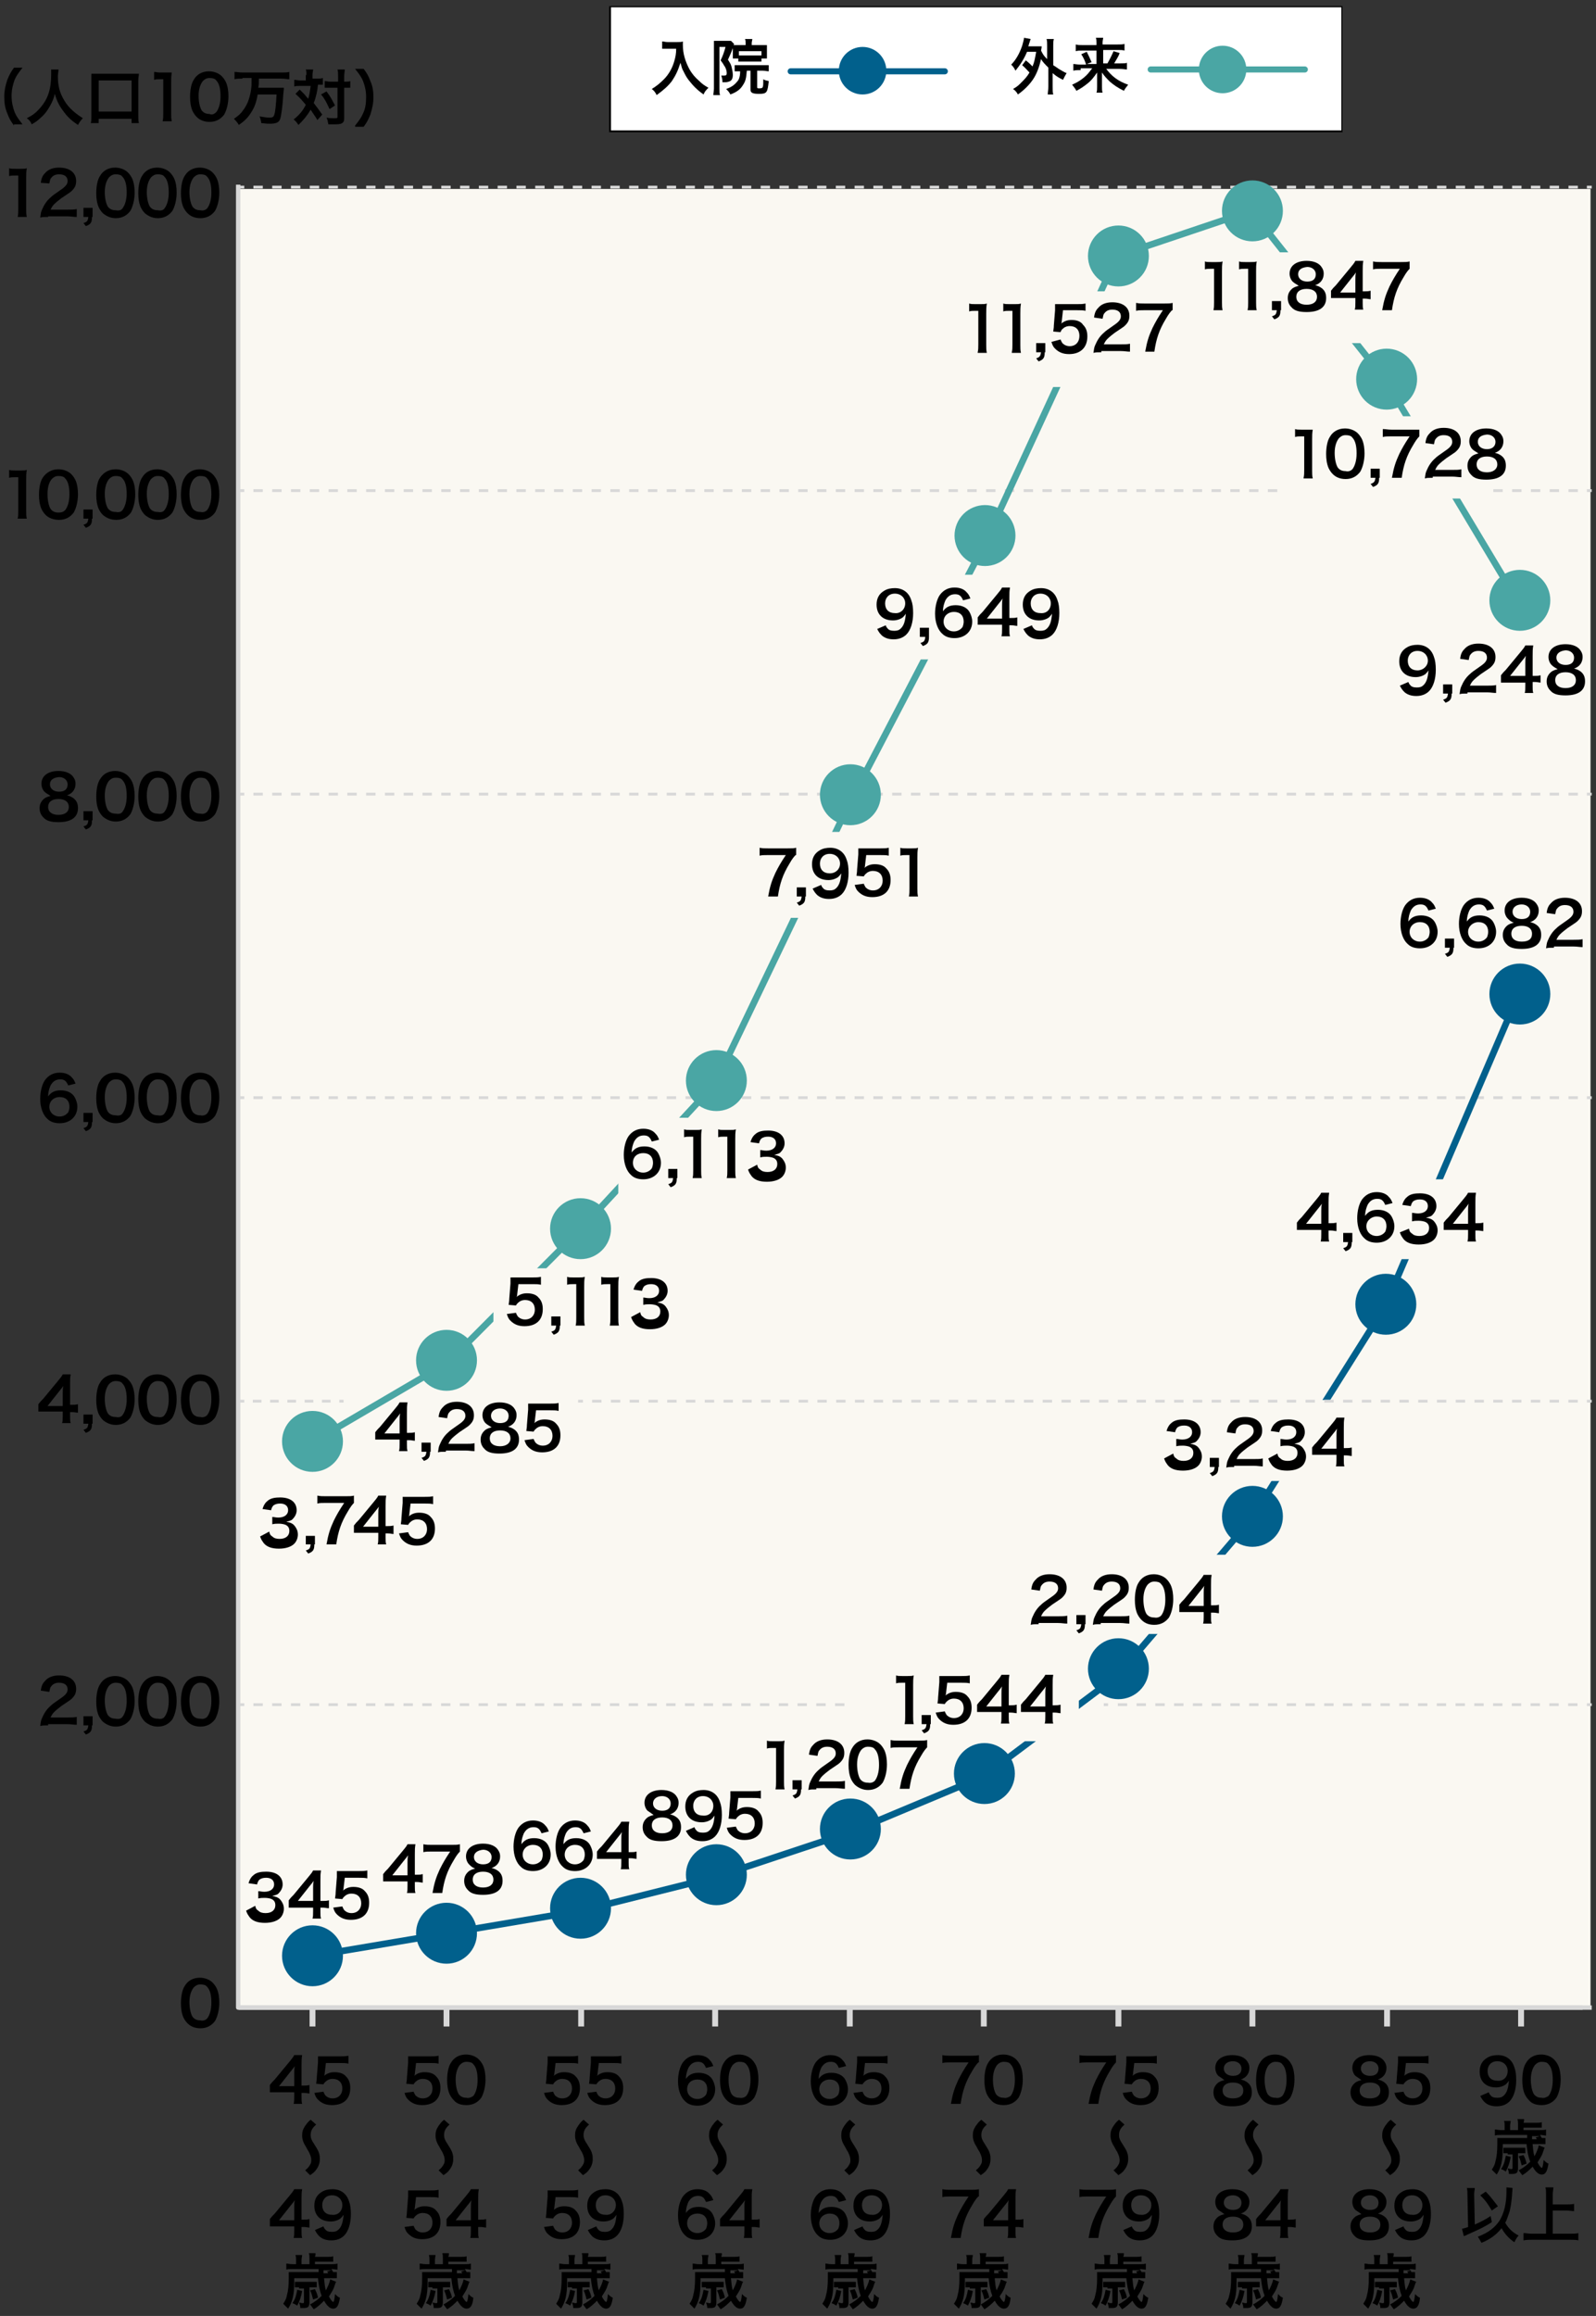 <?xml version="1.0" encoding="utf-8"?>
<!-- Generator: Adobe Illustrator 26.5.3, SVG Export Plug-In . SVG Version: 6.00 Build 0)  -->
<svg version="1.1" id="レイヤー_1" xmlns="http://www.w3.org/2000/svg" xmlns:xlink="http://www.w3.org/1999/xlink" x="0px"
	 y="0px" viewBox="0 0 262 380" style="enable-background:new 0 0 262 380;" xml:space="preserve">
<rect x="0" y="0" width="262" height="380" fill="#333333" stroke="none"/>
<style type="text/css">
	.st0{fill:#FAF8F2;}
	.st1{fill:none;stroke:#D8D8D8;stroke-width:0.964;stroke-linejoin:round;stroke-miterlimit:10;}
	.st2{fill:none;stroke:#D8D8D8;stroke-width:0.723;stroke-linejoin:round;stroke-miterlimit:10;}
	.st3{fill:none;stroke:#D8D8D8;stroke-width:0.461;stroke-linejoin:round;}
	.st4{fill:none;stroke:#D8D8D8;stroke-width:0.461;stroke-linejoin:round;stroke-dasharray:1.542,1.542;}
	.st5{fill:none;stroke:#D8D8D8;stroke-width:0.461;stroke-linejoin:round;stroke-dasharray:1.54,1.54;}
	.st6{fill:none;stroke:#D8D8D8;stroke-width:0.461;stroke-linejoin:round;stroke-dasharray:1.54,1.54;}
	.st7{fill:#FFFFFF;}
	.st8{fill:none;stroke:#01608C;stroke-linecap:round;stroke-linejoin:round;stroke-miterlimit:10;}
	.st9{fill:none;stroke:#4AA6A4;stroke-linecap:round;stroke-linejoin:round;stroke-miterlimit:10;}
	.st10{fill:#01608C;}
	.st11{fill:#4AA6A4;}
	.st12{fill:none;stroke:#01608C;stroke-width:1.083;stroke-linecap:round;stroke-linejoin:round;stroke-miterlimit:10;}
	.st13{fill:none;stroke:#4AA6A4;stroke-width:1.083;stroke-linecap:round;stroke-linejoin:round;stroke-miterlimit:10;}
	.st14{fill:none;stroke:#D8D8D8;stroke-width:0.461;stroke-linejoin:round;stroke-dasharray:1.419,1.419;}
	.st15{fill:none;stroke:#D8D8D8;stroke-width:0.461;stroke-linejoin:round;stroke-dasharray:1.541,1.541;}
</style>
<g>
	<g>
		<g>
			<path d="M2.9,35.6C3,35.2,3,34.8,3,34.3v-5.5H2.5c-0.4,0-0.7,0-1,0.1v-1.3c0.3,0.1,0.5,0.1,1,0.1h0.9c0.5,0,0.7,0,1-0.1
				c-0.1,0.6-0.1,1-0.1,1.6v5.1c0,0.5,0,0.9,0.1,1.3H2.9z"/>
			<path d="M7.9,35.6c-0.8,0-0.9,0-1.3,0.1c0.1-0.6,0.1-0.9,0.3-1.3c0.3-0.7,0.7-1.4,1.4-2c0.3-0.3,0.6-0.5,1.6-1.2
				c0.9-0.6,1.2-1,1.2-1.5c0-0.7-0.5-1.1-1.4-1.1c-0.6,0-1,0.2-1.3,0.6c-0.2,0.2-0.2,0.5-0.3,0.9L6.7,30c0.1-0.8,0.3-1.2,0.7-1.6
				c0.5-0.6,1.3-0.9,2.3-0.9c1.7,0,2.8,0.8,2.8,2.2c0,0.7-0.2,1.1-0.7,1.6c-0.3,0.3-0.4,0.3-1.7,1.2c-0.4,0.3-0.9,0.7-1.2,1
				c-0.3,0.3-0.4,0.5-0.6,0.9h2.8c0.6,0,1.1,0,1.5-0.1v1.3c-0.5,0-0.9-0.1-1.5-0.1H7.9z"/>
			<path d="M15.1,35.6c0,0.9-0.2,1.2-1,1.5l-0.4-0.5c0.6-0.2,0.7-0.3,0.8-1h-0.8v-1.5h1.5V35.6z"/>
			<path d="M16.9,35c-0.3-0.3-0.5-0.6-0.7-1c-0.3-0.7-0.4-1.5-0.4-2.3c0-1.1,0.2-2.2,0.6-2.8c0.5-0.9,1.4-1.4,2.5-1.4
				c0.8,0,1.6,0.3,2.1,0.8c0.3,0.3,0.5,0.6,0.7,1c0.3,0.7,0.4,1.5,0.4,2.3c0,1.2-0.3,2.3-0.7,3c-0.6,0.8-1.4,1.2-2.4,1.2
				C18.2,35.8,17.5,35.5,16.9,35z M20.1,34.2c0.4-0.5,0.7-1.4,0.7-2.6c0-1.2-0.2-2.1-0.7-2.6c-0.2-0.3-0.6-0.4-1.1-0.4
				c-0.5,0-0.8,0.2-1.1,0.5c-0.4,0.5-0.7,1.3-0.7,2.4c0,1,0.2,1.9,0.5,2.4c0.3,0.4,0.7,0.6,1.3,0.6C19.5,34.6,19.9,34.5,20.1,34.2z"
				/>
			<path d="M23.8,35c-0.3-0.3-0.5-0.6-0.7-1c-0.3-0.7-0.4-1.5-0.4-2.3c0-1.1,0.2-2.2,0.6-2.8c0.5-0.9,1.4-1.4,2.5-1.4
				c0.8,0,1.6,0.3,2.1,0.8c0.3,0.3,0.5,0.6,0.7,1c0.3,0.7,0.4,1.5,0.4,2.3c0,1.2-0.3,2.3-0.7,3c-0.6,0.8-1.4,1.2-2.4,1.2
				C25.1,35.8,24.4,35.5,23.8,35z M27,34.2c0.4-0.5,0.7-1.4,0.7-2.6c0-1.2-0.2-2.1-0.7-2.6c-0.2-0.3-0.6-0.4-1.1-0.4
				c-0.5,0-0.8,0.2-1.1,0.5c-0.4,0.5-0.7,1.3-0.7,2.4c0,1,0.2,1.9,0.5,2.4c0.3,0.4,0.7,0.6,1.3,0.6C26.4,34.6,26.8,34.5,27,34.2z"/>
			<path d="M30.8,35c-0.3-0.3-0.5-0.6-0.7-1c-0.3-0.7-0.4-1.5-0.4-2.3c0-1.1,0.2-2.2,0.6-2.8c0.5-0.9,1.4-1.4,2.5-1.4
				c0.8,0,1.6,0.3,2.1,0.8c0.3,0.3,0.5,0.6,0.7,1c0.3,0.7,0.4,1.5,0.4,2.3c0,1.2-0.3,2.3-0.7,3c-0.6,0.8-1.4,1.2-2.4,1.2
				C32,35.8,31.3,35.5,30.8,35z M34,34.2c0.4-0.5,0.7-1.4,0.7-2.6c0-1.2-0.2-2.1-0.7-2.6c-0.2-0.3-0.6-0.4-1.1-0.4
				c-0.5,0-0.8,0.2-1.1,0.5c-0.4,0.5-0.7,1.3-0.7,2.4c0,1,0.2,1.9,0.5,2.4c0.3,0.4,0.7,0.6,1.3,0.6C33.3,34.6,33.7,34.5,34,34.2z"/>
			<path d="M2.9,85.1C3,84.7,3,84.3,3,83.8v-5.5H2.5c-0.4,0-0.7,0-1,0.1v-1.3c0.3,0.1,0.5,0.1,1,0.1h0.9c0.5,0,0.7,0,1-0.1
				c-0.1,0.6-0.1,1-0.1,1.6v5.1c0,0.5,0,0.9,0.1,1.3H2.9z"/>
			<path d="M7.5,84.5c-0.3-0.3-0.5-0.6-0.7-1c-0.3-0.7-0.4-1.5-0.4-2.3c0-1.1,0.2-2.2,0.6-2.8C7.6,77.5,8.5,77,9.6,77
				c0.8,0,1.6,0.3,2.1,0.8c0.3,0.3,0.5,0.6,0.7,1c0.3,0.7,0.4,1.5,0.4,2.3c0,1.2-0.3,2.3-0.7,3c-0.6,0.8-1.4,1.2-2.4,1.2
				C8.8,85.3,8,85,7.5,84.5z M10.7,83.7c0.4-0.5,0.7-1.4,0.7-2.6c0-1.2-0.2-2.1-0.7-2.6c-0.2-0.3-0.6-0.4-1.1-0.4
				c-0.5,0-0.8,0.2-1.1,0.5C8,79.2,7.8,80,7.8,81.1c0,1,0.2,1.9,0.5,2.4c0.3,0.4,0.7,0.6,1.3,0.6C10.1,84.1,10.4,84,10.7,83.7z"/>
			<path d="M15.1,85.1c0,0.9-0.2,1.2-1,1.5l-0.4-0.5c0.6-0.2,0.7-0.3,0.8-1h-0.8v-1.5h1.5V85.1z"/>
			<path d="M16.9,84.5c-0.3-0.3-0.5-0.6-0.7-1c-0.3-0.7-0.4-1.5-0.4-2.3c0-1.1,0.2-2.2,0.6-2.8C17,77.5,17.9,77,19,77
				c0.8,0,1.6,0.3,2.1,0.8c0.3,0.3,0.5,0.6,0.7,1c0.3,0.7,0.4,1.5,0.4,2.3c0,1.2-0.3,2.3-0.7,3c-0.6,0.8-1.4,1.2-2.4,1.2
				C18.2,85.3,17.5,85,16.9,84.5z M20.1,83.7c0.4-0.5,0.7-1.4,0.7-2.6c0-1.2-0.2-2.1-0.7-2.6c-0.2-0.3-0.6-0.4-1.1-0.4
				c-0.5,0-0.8,0.2-1.1,0.5c-0.4,0.5-0.7,1.3-0.7,2.4c0,1,0.2,1.9,0.5,2.4c0.3,0.4,0.7,0.6,1.3,0.6C19.5,84.1,19.9,84,20.1,83.7z"/>
			<path d="M23.8,84.5c-0.3-0.3-0.5-0.6-0.7-1c-0.3-0.7-0.4-1.5-0.4-2.3c0-1.1,0.2-2.2,0.6-2.8c0.5-0.9,1.4-1.4,2.5-1.4
				c0.8,0,1.6,0.3,2.1,0.8c0.3,0.3,0.5,0.6,0.7,1c0.3,0.7,0.4,1.5,0.4,2.3c0,1.2-0.3,2.3-0.7,3c-0.6,0.8-1.4,1.2-2.4,1.2
				C25.1,85.3,24.4,85,23.8,84.5z M27,83.7c0.4-0.5,0.7-1.4,0.7-2.6c0-1.2-0.2-2.1-0.7-2.6c-0.2-0.3-0.6-0.4-1.1-0.4
				c-0.5,0-0.8,0.2-1.1,0.5c-0.4,0.5-0.7,1.3-0.7,2.4c0,1,0.2,1.9,0.5,2.4c0.3,0.4,0.7,0.6,1.3,0.6C26.4,84.1,26.8,84,27,83.7z"/>
			<path d="M30.8,84.5c-0.3-0.3-0.5-0.6-0.7-1c-0.3-0.7-0.4-1.5-0.4-2.3c0-1.1,0.2-2.2,0.6-2.8c0.5-0.9,1.4-1.4,2.5-1.4
				c0.8,0,1.6,0.3,2.1,0.8c0.3,0.3,0.5,0.6,0.7,1c0.3,0.7,0.4,1.5,0.4,2.3c0,1.2-0.3,2.3-0.7,3c-0.6,0.8-1.4,1.2-2.4,1.2
				C32,85.3,31.3,85,30.8,84.5z M34,83.7c0.4-0.5,0.7-1.4,0.7-2.6c0-1.2-0.2-2.1-0.7-2.6c-0.2-0.3-0.6-0.4-1.1-0.4
				c-0.5,0-0.8,0.2-1.1,0.5c-0.4,0.5-0.7,1.3-0.7,2.4c0,1,0.2,1.9,0.5,2.4c0.3,0.4,0.7,0.6,1.3,0.6C33.3,84.1,33.7,84,34,83.7z"/>
			<path d="M7.3,129.9c-0.3-0.3-0.5-0.8-0.5-1.3c0-1.3,1.1-2.1,2.8-2.1c1.2,0,2.1,0.4,2.5,1.1c0.2,0.3,0.3,0.6,0.3,1
				c0,0.9-0.5,1.6-1.4,1.9c0.4,0.1,0.7,0.2,1.1,0.5c0.5,0.4,0.7,0.9,0.7,1.6c0,1.5-1.1,2.3-3.2,2.3c-1.2,0-2-0.2-2.5-0.8
				c-0.4-0.4-0.6-0.9-0.6-1.5c0-0.7,0.3-1.2,0.8-1.6c0.3-0.2,0.6-0.3,1-0.4C7.9,130.3,7.6,130.2,7.3,129.9z M11.3,132.4
				c0-0.8-0.6-1.3-1.7-1.3c-1.1,0-1.7,0.5-1.7,1.3c0,0.8,0.6,1.3,1.7,1.3C10.7,133.7,11.3,133.2,11.3,132.4z M8.2,128.7
				c0,0.7,0.6,1.2,1.5,1.2c0.9,0,1.4-0.4,1.4-1.2c0-0.7-0.6-1.2-1.4-1.2C8.7,127.6,8.2,128,8.2,128.7z"/>
			<path d="M15.1,134.6c0,0.9-0.2,1.2-1,1.5l-0.4-0.5c0.6-0.2,0.7-0.3,0.8-1h-0.8v-1.5h1.5V134.6z"/>
			<path d="M16.9,134c-0.3-0.3-0.5-0.6-0.7-1c-0.3-0.7-0.4-1.5-0.4-2.3c0-1.1,0.2-2.2,0.6-2.8c0.5-0.9,1.4-1.4,2.5-1.4
				c0.8,0,1.6,0.3,2.1,0.8c0.3,0.3,0.5,0.6,0.7,1c0.3,0.7,0.4,1.5,0.4,2.3c0,1.2-0.3,2.3-0.7,3c-0.6,0.8-1.4,1.2-2.4,1.2
				C18.2,134.8,17.5,134.5,16.9,134z M20.1,133.2c0.4-0.5,0.7-1.4,0.7-2.6c0-1.2-0.2-2.1-0.7-2.6c-0.2-0.3-0.6-0.4-1.1-0.4
				c-0.5,0-0.8,0.2-1.1,0.5c-0.4,0.5-0.7,1.3-0.7,2.4c0,1,0.2,1.9,0.5,2.4c0.3,0.4,0.7,0.6,1.3,0.6
				C19.5,133.6,19.9,133.5,20.1,133.2z"/>
			<path d="M23.8,134c-0.3-0.3-0.5-0.6-0.7-1c-0.3-0.7-0.4-1.5-0.4-2.3c0-1.1,0.2-2.2,0.6-2.8c0.5-0.9,1.4-1.4,2.5-1.4
				c0.8,0,1.6,0.3,2.1,0.8c0.3,0.3,0.5,0.6,0.7,1c0.3,0.7,0.4,1.5,0.4,2.3c0,1.2-0.3,2.3-0.7,3c-0.6,0.8-1.4,1.2-2.4,1.2
				C25.1,134.8,24.4,134.5,23.8,134z M27,133.2c0.4-0.5,0.7-1.4,0.7-2.6c0-1.2-0.2-2.1-0.7-2.6c-0.2-0.3-0.6-0.4-1.1-0.4
				c-0.5,0-0.8,0.2-1.1,0.5c-0.4,0.5-0.7,1.3-0.7,2.4c0,1,0.2,1.9,0.5,2.4c0.3,0.4,0.7,0.6,1.3,0.6C26.4,133.6,26.8,133.5,27,133.2z
				"/>
			<path d="M30.8,134c-0.3-0.3-0.5-0.6-0.7-1c-0.3-0.7-0.4-1.5-0.4-2.3c0-1.1,0.2-2.2,0.6-2.8c0.5-0.9,1.4-1.4,2.5-1.4
				c0.8,0,1.6,0.3,2.1,0.8c0.3,0.3,0.5,0.6,0.7,1c0.3,0.7,0.4,1.5,0.4,2.3c0,1.2-0.3,2.3-0.7,3c-0.6,0.8-1.4,1.2-2.4,1.2
				C32,134.8,31.3,134.5,30.8,134z M34,133.2c0.4-0.5,0.7-1.4,0.7-2.6c0-1.2-0.2-2.1-0.7-2.6c-0.2-0.3-0.6-0.4-1.1-0.4
				c-0.5,0-0.8,0.2-1.1,0.5c-0.4,0.5-0.7,1.3-0.7,2.4c0,1,0.2,1.9,0.5,2.4c0.3,0.4,0.7,0.6,1.3,0.6C33.3,133.6,33.7,133.5,34,133.2z
				"/>
			<path d="M11.2,178.1c-0.3-0.7-0.6-1-1.3-1c-0.7,0-1.2,0.3-1.6,1c-0.2,0.5-0.4,1-0.4,1.8c0.5-0.7,1.1-1,2.1-1c1,0,1.9,0.4,2.3,1.2
				c0.2,0.4,0.4,0.9,0.4,1.5c0,1.6-1.2,2.7-2.9,2.7c-0.8,0-1.5-0.2-2-0.7c-0.7-0.6-1.2-1.8-1.2-3.3c0-1.2,0.3-2.4,0.8-3.1
				c0.6-0.8,1.4-1.2,2.4-1.2c0.9,0,1.6,0.3,2,0.8c0.3,0.3,0.4,0.5,0.6,1L11.2,178.1z M8.1,181.6c0,0.9,0.7,1.6,1.7,1.6
				c0.6,0,1.1-0.3,1.4-0.7c0.1-0.2,0.2-0.6,0.2-0.9c0-1-0.6-1.6-1.6-1.6C8.8,180,8.1,180.7,8.1,181.6z"/>
			<path d="M15.1,184.1c0,0.9-0.2,1.2-1,1.5l-0.4-0.5c0.6-0.2,0.7-0.3,0.8-1h-0.8v-1.5h1.5V184.1z"/>
			<path d="M16.9,183.5c-0.3-0.3-0.5-0.6-0.7-1c-0.3-0.7-0.4-1.5-0.4-2.3c0-1.1,0.2-2.2,0.6-2.8c0.5-0.9,1.4-1.4,2.5-1.4
				c0.8,0,1.6,0.3,2.1,0.8c0.3,0.3,0.5,0.6,0.7,1c0.3,0.7,0.4,1.5,0.4,2.3c0,1.2-0.3,2.3-0.7,3c-0.6,0.8-1.4,1.2-2.4,1.2
				C18.2,184.3,17.5,184,16.9,183.5z M20.1,182.7c0.4-0.5,0.7-1.4,0.7-2.6c0-1.2-0.2-2.1-0.7-2.6c-0.2-0.3-0.6-0.4-1.1-0.4
				c-0.5,0-0.8,0.2-1.1,0.5c-0.4,0.5-0.7,1.3-0.7,2.4c0,1,0.2,1.9,0.5,2.4c0.3,0.4,0.7,0.6,1.3,0.6C19.5,183.1,19.9,183,20.1,182.7z
				"/>
			<path d="M23.8,183.5c-0.3-0.3-0.5-0.6-0.7-1c-0.3-0.7-0.4-1.5-0.4-2.3c0-1.1,0.2-2.2,0.6-2.8c0.5-0.9,1.4-1.4,2.5-1.4
				c0.8,0,1.6,0.3,2.1,0.8c0.3,0.3,0.5,0.6,0.7,1c0.3,0.7,0.4,1.5,0.4,2.3c0,1.2-0.3,2.3-0.7,3c-0.6,0.8-1.4,1.2-2.4,1.2
				C25.1,184.3,24.4,184,23.8,183.5z M27,182.7c0.4-0.5,0.7-1.4,0.7-2.6c0-1.2-0.2-2.1-0.7-2.6c-0.2-0.3-0.6-0.4-1.1-0.4
				c-0.5,0-0.8,0.2-1.1,0.5c-0.4,0.5-0.7,1.3-0.7,2.4c0,1,0.2,1.9,0.5,2.4c0.3,0.4,0.7,0.6,1.3,0.6C26.4,183.1,26.8,183,27,182.7z"
				/>
			<path d="M30.8,183.5c-0.3-0.3-0.5-0.6-0.7-1c-0.3-0.7-0.4-1.5-0.4-2.3c0-1.1,0.2-2.2,0.6-2.8c0.5-0.9,1.4-1.4,2.5-1.4
				c0.8,0,1.6,0.3,2.1,0.8c0.3,0.3,0.5,0.6,0.7,1c0.3,0.7,0.4,1.5,0.4,2.3c0,1.2-0.3,2.3-0.7,3c-0.6,0.8-1.4,1.2-2.4,1.2
				C32,184.3,31.3,184,30.8,183.5z M34,182.7c0.4-0.5,0.7-1.4,0.7-2.6c0-1.2-0.2-2.1-0.7-2.6c-0.2-0.3-0.6-0.4-1.1-0.4
				c-0.5,0-0.8,0.2-1.1,0.5c-0.4,0.5-0.7,1.3-0.7,2.4c0,1,0.2,1.9,0.5,2.4c0.3,0.4,0.7,0.6,1.3,0.6C33.3,183.1,33.7,183,34,182.7z"
				/>
			<path d="M12.9,231.8c-0.4,0-0.6-0.1-1-0.1h-0.4v0.7c0,0.5,0,0.8,0.1,1.1h-1.4c0.1-0.3,0.1-0.7,0.1-1.2v-0.7H7.5
				c-0.6,0-0.9,0-1.2,0v-1.2c0.3-0.4,0.4-0.5,0.8-0.9l2.4-2.9c0.4-0.5,0.6-0.7,0.8-1.1h1.3c-0.1,0.6-0.1,0.9-0.1,1.7v3.3h0.3
				c0.4,0,0.6,0,1-0.1V231.8z M10.3,228.6c0-0.5,0-0.8,0.1-1.2c-0.2,0.3-0.3,0.4-0.7,0.9l-1.9,2.4h2.5V228.6z"/>
			<path d="M15.1,233.6c0,0.9-0.2,1.2-1,1.5l-0.4-0.5c0.6-0.2,0.7-0.3,0.8-1h-0.8v-1.5h1.5V233.6z"/>
			<path d="M16.9,233c-0.3-0.3-0.5-0.6-0.7-1c-0.3-0.7-0.4-1.5-0.4-2.3c0-1.1,0.2-2.2,0.6-2.8c0.5-0.9,1.4-1.4,2.5-1.4
				c0.8,0,1.6,0.3,2.1,0.8c0.3,0.3,0.5,0.6,0.7,1c0.3,0.7,0.4,1.5,0.4,2.3c0,1.2-0.3,2.3-0.7,3c-0.6,0.8-1.4,1.2-2.4,1.2
				C18.2,233.8,17.5,233.5,16.9,233z M20.1,232.2c0.4-0.5,0.7-1.4,0.7-2.6c0-1.2-0.2-2.1-0.7-2.6c-0.2-0.3-0.6-0.4-1.1-0.4
				c-0.5,0-0.8,0.2-1.1,0.5c-0.4,0.5-0.7,1.3-0.7,2.4c0,1,0.2,1.9,0.5,2.4c0.3,0.4,0.7,0.6,1.3,0.6
				C19.5,232.6,19.9,232.5,20.1,232.2z"/>
			<path d="M23.8,233c-0.3-0.3-0.5-0.6-0.7-1c-0.3-0.7-0.4-1.5-0.4-2.3c0-1.1,0.2-2.2,0.6-2.8c0.5-0.9,1.4-1.4,2.5-1.4
				c0.8,0,1.6,0.3,2.1,0.8c0.3,0.3,0.5,0.6,0.7,1c0.3,0.7,0.4,1.5,0.4,2.3c0,1.2-0.3,2.3-0.7,3c-0.6,0.8-1.4,1.2-2.4,1.2
				C25.1,233.8,24.4,233.5,23.8,233z M27,232.2c0.4-0.5,0.7-1.4,0.7-2.6c0-1.2-0.2-2.1-0.7-2.6c-0.2-0.3-0.6-0.4-1.1-0.4
				c-0.5,0-0.8,0.2-1.1,0.5c-0.4,0.5-0.7,1.3-0.7,2.4c0,1,0.2,1.9,0.5,2.4c0.3,0.4,0.7,0.6,1.3,0.6C26.4,232.6,26.8,232.5,27,232.2z
				"/>
			<path d="M30.8,233c-0.3-0.3-0.5-0.6-0.7-1c-0.3-0.7-0.4-1.5-0.4-2.3c0-1.1,0.2-2.2,0.6-2.8c0.5-0.9,1.4-1.4,2.5-1.4
				c0.8,0,1.6,0.3,2.1,0.8c0.3,0.3,0.5,0.6,0.7,1c0.3,0.7,0.4,1.5,0.4,2.3c0,1.2-0.3,2.3-0.7,3c-0.6,0.8-1.4,1.2-2.4,1.2
				C32,233.8,31.3,233.5,30.8,233z M34,232.2c0.4-0.5,0.7-1.4,0.7-2.6c0-1.2-0.2-2.1-0.7-2.6c-0.2-0.3-0.6-0.4-1.1-0.4
				c-0.5,0-0.8,0.2-1.1,0.5c-0.4,0.5-0.7,1.3-0.7,2.4c0,1,0.2,1.9,0.5,2.4c0.3,0.4,0.7,0.6,1.3,0.6C33.3,232.6,33.7,232.5,34,232.2z
				"/>
			<path d="M7.9,283.1c-0.8,0-0.9,0-1.3,0.1c0.1-0.6,0.1-0.9,0.3-1.3c0.3-0.7,0.7-1.4,1.4-2c0.3-0.3,0.6-0.5,1.6-1.2
				c0.9-0.6,1.2-1,1.2-1.5c0-0.7-0.5-1.1-1.4-1.1c-0.6,0-1,0.2-1.3,0.6c-0.2,0.2-0.2,0.5-0.3,0.9l-1.4-0.2c0.1-0.8,0.3-1.2,0.7-1.6
				c0.5-0.6,1.3-0.9,2.3-0.9c1.7,0,2.8,0.8,2.8,2.2c0,0.7-0.2,1.1-0.7,1.6c-0.3,0.3-0.4,0.3-1.7,1.2c-0.4,0.3-0.9,0.7-1.2,1
				c-0.3,0.3-0.4,0.5-0.6,0.9h2.8c0.6,0,1.1,0,1.5-0.1v1.3c-0.5,0-0.9-0.1-1.5-0.1H7.9z"/>
			<path d="M15.1,283.1c0,0.9-0.2,1.2-1,1.5l-0.4-0.5c0.6-0.2,0.7-0.3,0.8-1h-0.8v-1.5h1.5V283.1z"/>
			<path d="M16.9,282.5c-0.3-0.3-0.5-0.6-0.7-1c-0.3-0.7-0.4-1.5-0.4-2.3c0-1.1,0.2-2.2,0.6-2.8c0.5-0.9,1.4-1.4,2.5-1.4
				c0.8,0,1.6,0.3,2.1,0.8c0.3,0.3,0.5,0.6,0.7,1c0.3,0.7,0.4,1.5,0.4,2.3c0,1.2-0.3,2.3-0.7,3c-0.6,0.8-1.4,1.2-2.4,1.2
				C18.2,283.3,17.5,283,16.9,282.5z M20.1,281.7c0.4-0.5,0.7-1.4,0.7-2.6c0-1.2-0.2-2.1-0.7-2.6c-0.2-0.3-0.6-0.4-1.1-0.4
				c-0.5,0-0.8,0.2-1.1,0.5c-0.4,0.5-0.7,1.3-0.7,2.4c0,1,0.2,1.9,0.5,2.4c0.3,0.4,0.7,0.6,1.3,0.6C19.5,282.1,19.9,282,20.1,281.7z
				"/>
			<path d="M23.8,282.5c-0.3-0.3-0.5-0.6-0.7-1c-0.3-0.7-0.4-1.5-0.4-2.3c0-1.1,0.2-2.2,0.6-2.8c0.5-0.9,1.4-1.4,2.5-1.4
				c0.8,0,1.6,0.3,2.1,0.8c0.3,0.3,0.5,0.6,0.7,1c0.3,0.7,0.4,1.5,0.4,2.3c0,1.2-0.3,2.3-0.7,3c-0.6,0.8-1.4,1.2-2.4,1.2
				C25.1,283.3,24.4,283,23.8,282.5z M27,281.7c0.4-0.5,0.7-1.4,0.7-2.6c0-1.2-0.2-2.1-0.7-2.6c-0.2-0.3-0.6-0.4-1.1-0.4
				c-0.5,0-0.8,0.2-1.1,0.5c-0.4,0.5-0.7,1.3-0.7,2.4c0,1,0.2,1.9,0.5,2.4c0.3,0.4,0.7,0.6,1.3,0.6C26.4,282.1,26.8,282,27,281.7z"
				/>
			<path d="M30.8,282.5c-0.3-0.3-0.5-0.6-0.7-1c-0.3-0.7-0.4-1.5-0.4-2.3c0-1.1,0.2-2.2,0.6-2.8c0.5-0.9,1.4-1.4,2.5-1.4
				c0.8,0,1.6,0.3,2.1,0.8c0.3,0.3,0.5,0.6,0.7,1c0.3,0.7,0.4,1.5,0.4,2.3c0,1.2-0.3,2.3-0.7,3c-0.6,0.8-1.4,1.2-2.4,1.2
				C32,283.3,31.3,283,30.8,282.5z M34,281.7c0.4-0.5,0.7-1.4,0.7-2.6c0-1.2-0.2-2.1-0.7-2.6c-0.2-0.3-0.6-0.4-1.1-0.4
				c-0.5,0-0.8,0.2-1.1,0.5c-0.4,0.5-0.7,1.3-0.7,2.4c0,1,0.2,1.9,0.5,2.4c0.3,0.4,0.7,0.6,1.3,0.6C33.3,282.1,33.7,282,34,281.7z"
				/>
			<path d="M30.8,332c-0.3-0.3-0.5-0.6-0.7-1c-0.3-0.7-0.4-1.5-0.4-2.3c0-1.1,0.2-2.2,0.6-2.8c0.5-0.9,1.4-1.4,2.5-1.4
				c0.8,0,1.6,0.3,2.1,0.8c0.3,0.3,0.5,0.6,0.7,1c0.3,0.7,0.4,1.5,0.4,2.3c0,1.2-0.3,2.3-0.7,3c-0.6,0.8-1.4,1.2-2.4,1.2
				C32,332.8,31.3,332.5,30.8,332z M34,331.2c0.4-0.5,0.7-1.4,0.7-2.6c0-1.2-0.2-2.1-0.7-2.6c-0.2-0.3-0.6-0.4-1.1-0.4
				c-0.5,0-0.8,0.2-1.1,0.5c-0.4,0.5-0.7,1.3-0.7,2.4c0,1,0.2,1.9,0.5,2.4c0.3,0.4,0.7,0.6,1.3,0.6C33.3,331.6,33.7,331.5,34,331.2z
				"/>
		</g>
	</g>
	<g>
		<g>
			<path d="M2.3,20.6c-0.6-0.8-0.8-1.2-1.1-2c-0.4-0.9-0.5-1.8-0.5-2.8c0-0.9,0.2-1.8,0.5-2.7c0.3-0.7,0.5-1.2,1.1-2h1.4
				c-0.7,0.9-1,1.3-1.3,2c-0.3,0.8-0.5,1.7-0.5,2.6c0,1,0.2,1.9,0.5,2.7c0.3,0.7,0.6,1.1,1.3,2H2.3z"/>
			<path d="M9.6,11.5c0,0.2-0.1,0.7-0.1,1c0,1.6,0.3,2.7,1,3.9c0.4,0.7,0.9,1.3,1.6,1.9c0.6,0.5,0.9,0.7,1.5,1.1
				c-0.4,0.4-0.5,0.6-0.8,1.1c-1.2-0.8-1.8-1.4-2.5-2.4c-0.6-0.8-1-1.6-1.3-2.7c-0.2,0.8-0.4,1.3-0.8,2c-0.4,0.7-0.8,1.3-1.5,1.9
				c-0.5,0.5-0.8,0.7-1.5,1.1c-0.2-0.5-0.4-0.7-0.8-1c1-0.5,1.5-0.9,2.2-1.7c1.3-1.5,1.8-3.1,1.8-5.5c0-0.4,0-0.6,0-0.8H9.6z"/>
			<path d="M14.9,20.2c0.1-0.3,0.1-0.7,0.1-1.3v-5.7c0-0.4,0-0.7,0-1.1c0.3,0,0.6,0,1.1,0h5.6c0.5,0,0.8,0,1.1,0
				c0,0.3-0.1,0.6-0.1,1.1v5.7c0,0.5,0,0.9,0.1,1.3h-1.2v-0.7h-5.4v0.7H14.9z M16.2,18.3h5.4v-5.1h-5.4V18.3z"/>
			<path d="M26.7,19.9c0.1-0.4,0.1-0.8,0.1-1.3V13h-0.5c-0.4,0-0.7,0-1,0.1v-1.3c0.3,0,0.5,0.1,1,0.1h0.9c0.5,0,0.7,0,1,0
				c-0.1,0.6-0.1,1-0.1,1.6v5.1c0,0.5,0,0.9,0.1,1.3H26.7z"/>
			<path d="M32.3,19.2c-0.3-0.3-0.5-0.6-0.7-1c-0.3-0.7-0.4-1.5-0.4-2.3c0-1.1,0.2-2.2,0.6-2.8c0.5-0.9,1.4-1.4,2.5-1.4
				c0.8,0,1.6,0.3,2.1,0.8c0.3,0.3,0.5,0.6,0.7,1c0.3,0.7,0.4,1.5,0.4,2.3c0,1.2-0.3,2.3-0.7,3c-0.6,0.8-1.4,1.2-2.4,1.2
				C33.5,20,32.8,19.7,32.3,19.2z M35.5,18.4c0.4-0.5,0.7-1.4,0.7-2.6c0-1.2-0.2-2.1-0.7-2.6c-0.2-0.3-0.6-0.4-1.1-0.4
				c-0.5,0-0.8,0.2-1.1,0.5c-0.4,0.5-0.7,1.3-0.7,2.4c0,1,0.2,1.9,0.5,2.4c0.3,0.4,0.7,0.6,1.3,0.6C34.8,18.9,35.2,18.7,35.5,18.4z"
				/>
			<path d="M39.8,12.9c-0.5,0-0.9,0-1.3,0.1v-1.2c0.4,0,0.8,0.1,1.3,0.1h6.4c0.5,0,0.9,0,1.3-0.1V13c-0.4,0-0.8-0.1-1.3-0.1h-3.7
				c0,0.8,0,1-0.1,1.5h2.9c0.6,0,1,0,1.3,0c0,0.2,0,0.2-0.1,1.1c-0.1,1.8-0.3,3.3-0.5,4c-0.2,0.6-0.7,0.8-1.7,0.8
				c-0.3,0-0.5,0-1.4-0.1c-0.1-0.4-0.1-0.7-0.3-1.1c0.6,0.1,1.2,0.2,1.6,0.2c0.5,0,0.7-0.1,0.8-0.4c0.2-0.5,0.3-1.7,0.4-3.4h-3.1
				c-0.2,1.2-0.5,2.1-1.1,3c-0.5,0.8-1.1,1.4-2,2c-0.2-0.4-0.5-0.7-0.8-1c0.7-0.5,1.1-0.8,1.5-1.4c0.7-0.9,1.1-2,1.3-3.3
				c0.1-0.7,0.1-0.8,0.1-2H39.8z"/>
			<path d="M50.3,12.3c0-0.4,0-0.7-0.1-0.9h1.2c0,0.3-0.1,0.5-0.1,0.9v0.6H52c0.4,0,0.7,0,1-0.1v1.1c-0.2,0-0.4,0-0.8,0
				c-0.1,1-0.3,2-0.7,3c0.6,0.8,0.7,0.9,1.4,1.9l-0.8,0.9c-0.4-0.7-0.6-0.9-1.1-1.7c-0.6,1-1.1,1.6-2,2.5c-0.3-0.4-0.4-0.6-0.8-0.9
				c0.9-0.7,1.5-1.4,2-2.4c-0.5-0.6-1-1.2-1.7-1.8l0.7-0.7c0.2,0.2,0.2,0.2,0.8,0.8c0.1,0.1,0.2,0.3,0.6,0.7
				c0.2-0.6,0.3-1.4,0.4-2.1h-1.8c-0.4,0-0.6,0-0.9,0.1v-1.1c0.3,0,0.6,0.1,1,0.1h0.9V12.3z M53.6,15c0.7,0.9,0.9,1.4,1.4,2.3
				l-0.9,0.6c-0.5-1.1-0.8-1.7-1.4-2.4L53.6,15z M54.2,14.4c-0.4,0-0.7,0-0.9,0v-1.1c0.3,0,0.5,0.1,0.9,0.1h1.3v-0.8
				c0-0.6,0-0.9-0.1-1.2h1.2c0,0.3-0.1,0.6-0.1,1.2v0.8h0.1c0.4,0,0.7,0,0.9-0.1v1.1c-0.1,0-0.1,0-0.2,0c-0.1,0-0.4,0-0.7,0h-0.1
				v4.8c0,0.5,0,0.7-0.2,0.9c-0.2,0.2-0.5,0.3-1.2,0.3c-0.4,0-0.8,0-1.2,0c-0.1-0.5-0.1-0.7-0.3-1.1c0.4,0.1,1,0.1,1.2,0.1
				c0.5,0,0.6,0,0.6-0.2v-4.8H54.2z"/>
			<path d="M58.3,20.6c0.7-0.9,1-1.3,1.3-2c0.4-0.8,0.5-1.7,0.5-2.7c0-1-0.2-1.8-0.5-2.6c-0.3-0.7-0.6-1.1-1.3-2h1.4
				c0.6,0.8,0.8,1.2,1.1,2c0.4,0.9,0.5,1.7,0.5,2.7c0,1-0.2,1.8-0.5,2.8c-0.3,0.7-0.5,1.2-1.1,2H58.3z"/>
		</g>
	</g>
	<rect x="39.2" y="31" class="st0" width="221.9" height="298.7"/>
	<line class="st1" x1="51.3" y1="329.6" x2="51.3" y2="332.5"/>
	<line class="st1" x1="117.4" y1="329.6" x2="117.4" y2="332.5"/>
	<line class="st1" x1="95.4" y1="329.6" x2="95.4" y2="332.5"/>
	<line class="st1" x1="73.3" y1="329.6" x2="73.3" y2="332.5"/>
	<line class="st1" x1="73" y1="317.7" x2="73" y2="320.6"/>
	<line class="st1" x1="139.5" y1="329.6" x2="139.5" y2="332.5"/>
	<line class="st1" x1="161.5" y1="329.6" x2="161.5" y2="332.5"/>
	<polyline class="st2" points="39.1,30.3 39.1,329.4 261.3,329.4 	"/>
	<g>
		<g>
			<line class="st3" x1="39.3" y1="30.7" x2="40.1" y2="30.7"/>
			<line class="st4" x1="41.6" y1="30.7" x2="259.7" y2="30.7"/>
			<line class="st3" x1="260.5" y1="30.7" x2="261.3" y2="30.7"/>
		</g>
	</g>
	<g>
		<g>
			<line class="st3" x1="39.3" y1="180.1" x2="40.1" y2="180.1"/>
			<line class="st4" x1="41.6" y1="180.1" x2="259.7" y2="180.1"/>
			<line class="st3" x1="260.5" y1="180.1" x2="261.3" y2="180.1"/>
		</g>
	</g>
	<g>
		<g>
			<line class="st3" x1="39.3" y1="80.5" x2="40.1" y2="80.5"/>
			<line class="st4" x1="41.6" y1="80.5" x2="259.7" y2="80.5"/>
			<line class="st3" x1="260.5" y1="80.5" x2="261.3" y2="80.5"/>
		</g>
	</g>
	<g>
		<g>
			<line class="st3" x1="39.3" y1="130.3" x2="40.1" y2="130.3"/>
			<line class="st4" x1="41.6" y1="130.3" x2="259.7" y2="130.3"/>
			<line class="st3" x1="260.5" y1="130.3" x2="261.3" y2="130.3"/>
		</g>
	</g>
	<g>
		<g>
			<line class="st3" x1="39.3" y1="279.7" x2="40.1" y2="279.7"/>
			<line class="st5" x1="41.6" y1="279.7" x2="139.4" y2="279.7"/>
			<line class="st3" x1="140.2" y1="279.7" x2="141" y2="279.7"/>
		</g>
	</g>
	<g>
		<g>
			<line class="st3" x1="181.2" y1="279.7" x2="181.9" y2="279.7"/>
			<line class="st6" x1="183.5" y1="279.7" x2="259.7" y2="279.7"/>
			<line class="st3" x1="260.5" y1="279.7" x2="261.3" y2="279.7"/>
		</g>
	</g>
	<line class="st2" x1="39.2" y1="329.4" x2="259.8" y2="329.4"/>
	<g>
		<path d="M50.9,343.5c-0.4,0-0.6-0.1-1-0.1h-0.4v0.7c0,0.5,0,0.8,0.1,1.1h-1.4c0.1-0.3,0.1-0.7,0.1-1.2v-0.7h-2.8
			c-0.6,0-0.9,0-1.2,0v-1.2c0.3-0.4,0.4-0.5,0.8-0.9l2.4-2.9c0.4-0.5,0.6-0.7,0.8-1.1h1.3c-0.1,0.6-0.1,0.9-0.1,1.7v3.3h0.3
			c0.4,0,0.6,0,1-0.1V343.5z M48.3,340.2c0-0.5,0-0.8,0.1-1.2c-0.2,0.3-0.3,0.4-0.7,0.9l-1.9,2.4h2.5V340.2z"/>
		<path d="M53.1,343.2c0.1,0.3,0.2,0.4,0.3,0.6c0.3,0.3,0.7,0.5,1.2,0.5c1,0,1.6-0.7,1.6-1.6c0-1-0.6-1.6-1.6-1.6
			c-0.5,0-0.9,0.2-1.2,0.5c-0.1,0.1-0.2,0.2-0.3,0.4l-1.2-0.1c0.1-0.7,0.1-0.8,0.1-1l0.2-2.5c0-0.2,0-0.5,0-1c0.3,0,0.5,0,1.1,0h2.5
			c0.7,0,0.9,0,1.4-0.1v1.3c-0.4-0.1-0.8-0.1-1.4-0.1h-2.3l-0.2,1.7c0,0.1,0,0.2-0.1,0.4c0.5-0.4,1-0.6,1.7-0.6
			c0.8,0,1.5,0.2,1.9,0.7c0.5,0.5,0.7,1.1,0.7,1.9c0,1.8-1.1,2.8-3,2.8c-1,0-1.7-0.3-2.3-0.9c-0.3-0.3-0.4-0.5-0.6-1.1L53.1,343.2z"
			/>
		<path d="M51.9,348.6c-0.7,0.6-0.9,1.1-0.9,1.7c0,0.5,0.1,0.8,0.7,1.7c0.5,0.8,0.6,1,0.7,1.4c0.1,0.3,0.1,0.6,0.1,0.9
			c0,0.6-0.2,1.2-0.6,1.7c-0.2,0.3-0.4,0.5-1,0.9l-0.8-0.8c0.5-0.4,0.7-0.7,0.9-1.1c0.1-0.2,0.1-0.5,0.1-0.6c0-0.3-0.1-0.7-0.3-1.1
			c-0.1-0.3-0.2-0.3-0.6-1.1c-0.4-0.6-0.6-1.2-0.6-1.8c0-0.6,0.1-1,0.5-1.6c0.3-0.4,0.4-0.6,0.9-1L51.9,348.6z"/>
		<path d="M50.9,365.5c-0.4,0-0.6-0.1-1-0.1h-0.4v0.7c0,0.5,0,0.8,0.1,1.1h-1.4c0.1-0.3,0.1-0.7,0.1-1.2v-0.7h-2.8
			c-0.6,0-0.9,0-1.2,0v-1.2c0.3-0.4,0.4-0.5,0.8-0.9l2.4-2.9c0.4-0.5,0.6-0.7,0.8-1.1h1.3c-0.1,0.6-0.1,0.9-0.1,1.7v3.3h0.3
			c0.4,0,0.6,0,1-0.1V365.5z M48.3,362.2c0-0.5,0-0.8,0.1-1.2c-0.2,0.3-0.3,0.4-0.7,0.9l-1.9,2.4h2.5V362.2z"/>
		<path d="M53.1,365.3c0.1,0.3,0.2,0.4,0.3,0.5c0.2,0.3,0.6,0.4,1.1,0.4c0.5,0,0.8-0.1,1.1-0.4c0.5-0.5,0.7-1.2,0.8-2.4
			c-0.2,0.3-0.3,0.4-0.5,0.6c-0.4,0.3-1,0.5-1.6,0.5c-1.7,0-2.7-1-2.7-2.6c0-1,0.4-1.8,1.3-2.3c0.5-0.3,1.1-0.4,1.7-0.4
			c1.3,0,2.3,0.7,2.7,2c0.2,0.5,0.3,1.2,0.3,2.1c0,1.5-0.4,2.8-1.1,3.5c-0.5,0.5-1.2,0.8-2.1,0.8c-0.8,0-1.4-0.2-1.9-0.6
			c-0.3-0.3-0.5-0.5-0.8-1.1L53.1,365.3z M56.2,361.8c0-0.9-0.7-1.6-1.7-1.6c-1,0-1.6,0.7-1.6,1.6c0,1,0.6,1.6,1.6,1.6
			C55.5,363.5,56.2,362.8,56.2,361.8z"/>
		<path d="M53.2,373.9c0.1,0.8,0.1,1.3,0.3,1.9c0.3-0.6,0.6-1.2,0.7-1.8l1,0.4c-0.1,0.1-0.1,0.1-0.4,1c-0.2,0.5-0.5,0.9-0.8,1.4
			c0.3,0.6,0.6,0.9,0.7,0.9c0.1,0,0.2-0.3,0.3-1.3c0.3,0.3,0.5,0.5,0.8,0.6c-0.2,1.3-0.5,1.8-1.1,1.8c-0.5,0-1-0.4-1.5-1.3
			c-0.5,0.5-1,1-1.7,1.4c-0.2-0.3-0.4-0.5-0.6-0.8c0.8-0.4,1.4-0.9,1.9-1.4c-0.3-0.8-0.5-1.7-0.6-2.9h-3.9l0,0.6
			c0,2.2-0.3,3.3-1,4.4c-0.3-0.3-0.5-0.5-0.8-0.8c0.3-0.5,0.5-0.8,0.6-1.4c0.2-0.7,0.3-1.6,0.3-2.8c0-0.5,0-0.6,0-1
			c0.3,0,0.6,0,0.9,0h4l0-0.5h-4.3c-0.5,0-0.7,0-1,0.1v-1c0.3,0,0.5,0.1,1,0.1h0.6v-0.7c0-0.3,0-0.5-0.1-0.8h1.1
			c0,0.2-0.1,0.5-0.1,0.8v0.7h1.3v-1c0-0.3,0-0.5-0.1-0.8h1.1c0,0.2,0,0.3-0.1,0.6h2.1c0.4,0,0.6,0,0.9-0.1v0.9c-0.3,0-0.5,0-0.9,0
			h-2.1v0.4h2.7c0.5,0,0.7,0,1-0.1v1c-0.3,0-0.5-0.1-1-0.1c0.1,0.2,0.2,0.3,0.3,0.5c0.3,0,0.4,0,0.6,0v1c-0.3,0-0.5,0-1,0H53.2z
			 M49.6,375.9c-0.2,1.1-0.4,1.6-0.8,2.4c-0.3-0.2-0.5-0.3-0.8-0.4c0.5-0.7,0.6-1.2,0.8-2.2L49.6,375.9z M49.1,375.3
			c-0.3,0-0.4,0-0.7,0v-0.9c0.2,0,0.3,0,0.7,0h2.3c0.3,0,0.4,0,0.6,0v0.9c-0.2,0-0.3,0-0.6,0h-0.6v2.4c0,0.8-0.2,1-1,1
			c-0.1,0-0.2,0-0.5,0c0-0.4-0.1-0.6-0.2-0.9c0.2,0,0.4,0.1,0.6,0.1c0.2,0,0.2-0.1,0.2-0.2v-2.2H49.1z M51.7,375.6
			c0.3,0.6,0.4,0.9,0.5,1.4l-0.8,0.3c-0.2-0.7-0.2-0.9-0.5-1.5L51.7,375.6z M53.9,373c-0.1-0.1-0.1-0.2-0.2-0.3l0.7-0.2h-1.3l0,0.5
			H53.9z"/>
	</g>
	<g>
		<path d="M67.9,343.2c0.1,0.3,0.2,0.4,0.3,0.6c0.3,0.3,0.7,0.5,1.2,0.5c1,0,1.6-0.7,1.6-1.6c0-1-0.6-1.6-1.6-1.6
			c-0.5,0-0.9,0.2-1.2,0.5c-0.1,0.1-0.2,0.2-0.3,0.4l-1.2-0.1c0.1-0.7,0.1-0.8,0.1-1l0.2-2.5c0-0.2,0-0.5,0-1c0.3,0,0.5,0,1.1,0h2.5
			c0.7,0,0.9,0,1.4-0.1v1.3c-0.4-0.1-0.8-0.1-1.4-0.1h-2.3l-0.2,1.7c0,0.1,0,0.2-0.1,0.4c0.5-0.4,1-0.6,1.7-0.6
			c0.8,0,1.5,0.2,1.9,0.7c0.5,0.5,0.7,1.1,0.7,1.9c0,1.8-1.1,2.8-3,2.8c-1,0-1.7-0.3-2.3-0.9c-0.3-0.3-0.4-0.5-0.6-1.1L67.9,343.2z"
			/>
		<path d="M74.5,344.6c-0.3-0.3-0.5-0.6-0.7-1c-0.3-0.7-0.4-1.5-0.4-2.3c0-1.1,0.2-2.2,0.6-2.8c0.5-0.9,1.4-1.4,2.5-1.4
			c0.8,0,1.6,0.3,2.1,0.8c0.3,0.3,0.5,0.6,0.7,1c0.3,0.7,0.4,1.5,0.4,2.3c0,1.2-0.3,2.3-0.7,3c-0.6,0.8-1.4,1.2-2.4,1.2
			C75.7,345.4,75,345.2,74.5,344.6z M77.7,343.9c0.4-0.5,0.7-1.4,0.7-2.6c0-1.2-0.2-2.1-0.7-2.6c-0.2-0.3-0.6-0.4-1.1-0.4
			c-0.5,0-0.8,0.2-1.1,0.5c-0.4,0.5-0.7,1.3-0.7,2.4c0,1,0.2,1.9,0.5,2.4c0.3,0.4,0.7,0.6,1.3,0.6C77,344.3,77.4,344.1,77.7,343.9z"
			/>
		<path d="M73.8,348.6c-0.7,0.6-0.9,1.1-0.9,1.7c0,0.5,0.1,0.8,0.7,1.7c0.5,0.8,0.6,1,0.7,1.4c0.1,0.3,0.1,0.6,0.1,0.9
			c0,0.6-0.2,1.2-0.6,1.7c-0.2,0.3-0.4,0.5-1,0.9l-0.8-0.8c0.5-0.4,0.7-0.7,0.9-1.1c0.1-0.2,0.1-0.5,0.1-0.6c0-0.3-0.1-0.7-0.3-1.1
			c-0.1-0.3-0.2-0.3-0.6-1.1c-0.4-0.6-0.6-1.2-0.6-1.8c0-0.6,0.1-1,0.5-1.6c0.3-0.4,0.4-0.6,0.9-1L73.8,348.6z"/>
		<path d="M67.9,365.2c0.1,0.3,0.2,0.4,0.3,0.6c0.3,0.3,0.7,0.5,1.2,0.5c1,0,1.6-0.7,1.6-1.6c0-1-0.6-1.6-1.6-1.6
			c-0.5,0-0.9,0.2-1.2,0.5c-0.1,0.1-0.2,0.2-0.3,0.4l-1.2-0.1c0.1-0.7,0.1-0.8,0.1-1l0.2-2.5c0-0.2,0-0.5,0-1c0.3,0,0.5,0,1.1,0h2.5
			c0.7,0,0.9,0,1.4-0.1v1.3c-0.4-0.1-0.8-0.1-1.4-0.1h-2.3l-0.2,1.7c0,0.1,0,0.2-0.1,0.4c0.5-0.4,1-0.6,1.7-0.6
			c0.8,0,1.5,0.2,1.9,0.7c0.5,0.5,0.7,1.1,0.7,1.9c0,1.8-1.1,2.8-3,2.8c-1,0-1.7-0.3-2.3-0.9c-0.3-0.3-0.4-0.5-0.6-1.1L67.9,365.2z"
			/>
		<path d="M79.9,365.5c-0.4,0-0.6-0.1-1-0.1h-0.4v0.7c0,0.5,0,0.8,0.1,1.1h-1.4c0.1-0.3,0.1-0.7,0.1-1.2v-0.7h-2.8
			c-0.6,0-0.9,0-1.2,0v-1.2c0.3-0.4,0.4-0.5,0.8-0.9l2.4-2.9c0.4-0.5,0.6-0.7,0.8-1.1h1.3c-0.1,0.6-0.1,0.9-0.1,1.7v3.3h0.3
			c0.4,0,0.6,0,1-0.1V365.5z M77.3,362.2c0-0.5,0-0.8,0.1-1.2c-0.2,0.3-0.3,0.4-0.7,0.9l-1.9,2.4h2.5V362.2z"/>
		<path d="M75.1,373.9c0.1,0.8,0.1,1.3,0.3,1.9c0.3-0.6,0.6-1.2,0.7-1.8l1,0.4c-0.1,0.1-0.1,0.1-0.4,1c-0.2,0.5-0.5,0.9-0.8,1.4
			c0.3,0.6,0.6,0.9,0.7,0.9c0.1,0,0.2-0.3,0.3-1.3c0.3,0.3,0.5,0.5,0.8,0.6c-0.1,1.3-0.5,1.8-1.1,1.8c-0.5,0-1-0.4-1.5-1.3
			c-0.5,0.5-1,1-1.7,1.4c-0.2-0.3-0.4-0.5-0.6-0.8c0.8-0.4,1.4-0.9,1.9-1.4c-0.3-0.8-0.5-1.7-0.6-2.9h-3.9l0,0.6
			c0,2.2-0.3,3.3-1,4.4c-0.3-0.3-0.5-0.5-0.8-0.8c0.3-0.5,0.5-0.8,0.6-1.4c0.2-0.7,0.3-1.6,0.3-2.8c0-0.5,0-0.6,0-1
			c0.3,0,0.6,0,0.9,0h4l0-0.5h-4.3c-0.5,0-0.7,0-1,0.1v-1c0.3,0,0.5,0.1,1,0.1h0.6v-0.7c0-0.3,0-0.5-0.1-0.8h1.1
			c0,0.2-0.1,0.5-0.1,0.8v0.7h1.3v-1c0-0.3,0-0.5-0.1-0.8h1.1c0,0.2,0,0.3-0.1,0.6h2.1c0.4,0,0.6,0,0.9-0.1v0.9c-0.3,0-0.5,0-0.9,0
			h-2.1v0.4h2.7c0.5,0,0.7,0,1-0.1v1c-0.3,0-0.5-0.1-1-0.1c0.1,0.2,0.2,0.3,0.3,0.5c0.3,0,0.4,0,0.6,0v1c-0.3,0-0.5,0-1,0H75.1z
			 M71.5,375.9c-0.2,1.1-0.4,1.6-0.8,2.4c-0.3-0.2-0.5-0.3-0.8-0.4c0.5-0.7,0.6-1.2,0.8-2.2L71.5,375.9z M71,375.3
			c-0.3,0-0.4,0-0.7,0v-0.9c0.2,0,0.3,0,0.7,0h2.3c0.3,0,0.4,0,0.6,0v0.9c-0.2,0-0.3,0-0.6,0h-0.6v2.4c0,0.8-0.2,1-1,1
			c-0.1,0-0.2,0-0.5,0c0-0.4-0.1-0.6-0.2-0.9c0.2,0,0.4,0.1,0.6,0.1c0.2,0,0.2-0.1,0.2-0.2v-2.2H71z M73.7,375.6
			c0.3,0.6,0.4,0.9,0.5,1.4l-0.8,0.3c-0.2-0.7-0.2-0.9-0.5-1.5L73.7,375.6z M75.9,373c-0.1-0.1-0.1-0.2-0.2-0.3l0.7-0.2H75l0,0.5
			H75.9z"/>
	</g>
	<g>
		<path d="M90.8,343.2c0.1,0.3,0.2,0.4,0.3,0.6c0.3,0.3,0.7,0.5,1.2,0.5c1,0,1.6-0.7,1.6-1.6c0-1-0.6-1.6-1.6-1.6
			c-0.5,0-0.9,0.2-1.2,0.5c-0.1,0.1-0.2,0.2-0.3,0.4l-1.2-0.1c0.1-0.7,0.1-0.8,0.1-1l0.2-2.5c0-0.2,0-0.5,0-1c0.3,0,0.5,0,1.1,0h2.5
			c0.7,0,0.9,0,1.4-0.1v1.3c-0.4-0.1-0.8-0.1-1.4-0.1h-2.3l-0.2,1.7c0,0.1,0,0.2-0.1,0.4c0.5-0.4,1-0.6,1.7-0.6
			c0.8,0,1.5,0.2,1.9,0.7c0.5,0.5,0.7,1.1,0.7,1.9c0,1.8-1.1,2.8-3,2.8c-1,0-1.7-0.3-2.3-0.9c-0.3-0.3-0.4-0.5-0.6-1.1L90.8,343.2z"
			/>
		<path d="M97.9,343.2c0.1,0.3,0.2,0.4,0.3,0.6c0.3,0.3,0.7,0.5,1.2,0.5c1,0,1.6-0.7,1.6-1.6c0-1-0.6-1.6-1.6-1.6
			c-0.5,0-0.9,0.2-1.2,0.5c-0.1,0.1-0.2,0.2-0.3,0.4l-1.2-0.1c0.1-0.7,0.1-0.8,0.1-1l0.2-2.5c0-0.2,0-0.5,0-1c0.3,0,0.5,0,1.1,0h2.5
			c0.7,0,0.9,0,1.4-0.1v1.3c-0.4-0.1-0.8-0.1-1.4-0.1h-2.3l-0.2,1.7c0,0.1,0,0.2-0.1,0.4c0.5-0.4,1-0.6,1.7-0.6
			c0.8,0,1.5,0.2,1.9,0.7c0.5,0.5,0.7,1.1,0.7,1.9c0,1.8-1.1,2.8-3,2.8c-1,0-1.7-0.3-2.3-0.9c-0.3-0.3-0.4-0.5-0.6-1.1L97.9,343.2z"
			/>
		<path d="M96.7,348.6c-0.7,0.6-0.9,1.1-0.9,1.7c0,0.5,0.1,0.8,0.7,1.7c0.5,0.8,0.6,1,0.7,1.4c0.1,0.3,0.1,0.6,0.1,0.9
			c0,0.6-0.2,1.2-0.6,1.7c-0.2,0.3-0.4,0.5-1,0.9l-0.8-0.8c0.5-0.4,0.7-0.7,0.9-1.1c0.1-0.2,0.1-0.5,0.1-0.6c0-0.3-0.1-0.7-0.3-1.1
			c-0.1-0.3-0.2-0.3-0.6-1.1c-0.4-0.6-0.6-1.2-0.6-1.8c0-0.6,0.1-1,0.5-1.6c0.3-0.4,0.4-0.6,0.9-1L96.7,348.6z"/>
		<path d="M90.8,365.2c0.1,0.3,0.2,0.4,0.3,0.6c0.3,0.3,0.7,0.5,1.2,0.5c1,0,1.6-0.7,1.6-1.6c0-1-0.6-1.6-1.6-1.6
			c-0.5,0-0.9,0.2-1.2,0.5c-0.1,0.1-0.2,0.2-0.3,0.4l-1.2-0.1c0.1-0.7,0.1-0.8,0.1-1l0.2-2.5c0-0.2,0-0.5,0-1c0.3,0,0.5,0,1.1,0h2.5
			c0.7,0,0.9,0,1.4-0.1v1.3c-0.4-0.1-0.8-0.1-1.4-0.1h-2.3l-0.2,1.7c0,0.1,0,0.2-0.1,0.4c0.5-0.4,1-0.6,1.7-0.6
			c0.8,0,1.5,0.2,1.9,0.7c0.5,0.5,0.7,1.1,0.7,1.9c0,1.8-1.1,2.8-3,2.8c-1,0-1.7-0.3-2.3-0.9c-0.3-0.3-0.4-0.5-0.6-1.1L90.8,365.2z"
			/>
		<path d="M97.9,365.3c0.1,0.3,0.2,0.4,0.3,0.5c0.2,0.3,0.6,0.4,1.1,0.4c0.5,0,0.8-0.1,1.1-0.4c0.5-0.5,0.7-1.2,0.8-2.4
			c-0.2,0.3-0.3,0.4-0.5,0.6c-0.4,0.3-1,0.5-1.6,0.5c-1.7,0-2.7-1-2.7-2.6c0-1,0.4-1.8,1.3-2.3c0.5-0.3,1.1-0.4,1.7-0.4
			c1.3,0,2.3,0.7,2.7,2c0.2,0.5,0.3,1.2,0.3,2.1c0,1.5-0.4,2.8-1.1,3.5c-0.5,0.5-1.2,0.8-2.1,0.8c-0.8,0-1.4-0.2-1.9-0.6
			c-0.3-0.3-0.5-0.5-0.8-1.1L97.9,365.3z M101.1,361.8c0-0.9-0.7-1.6-1.7-1.6c-1,0-1.6,0.7-1.6,1.6c0,1,0.6,1.6,1.6,1.6
			C100.3,363.5,101.1,362.8,101.1,361.8z"/>
		<path d="M98,373.9c0.1,0.8,0.1,1.3,0.3,1.9c0.3-0.6,0.6-1.2,0.7-1.8l1,0.4c-0.1,0.1-0.1,0.1-0.4,1c-0.2,0.5-0.5,0.9-0.8,1.4
			c0.3,0.6,0.6,0.9,0.7,0.9c0.1,0,0.2-0.3,0.3-1.3c0.3,0.3,0.5,0.5,0.8,0.6c-0.2,1.3-0.5,1.8-1.1,1.8c-0.5,0-1-0.4-1.5-1.3
			c-0.5,0.5-1,1-1.7,1.4c-0.2-0.3-0.4-0.5-0.6-0.8c0.8-0.4,1.4-0.9,1.9-1.4c-0.3-0.8-0.5-1.7-0.6-2.9h-3.9l0,0.6
			c0,2.2-0.3,3.3-1,4.4c-0.3-0.3-0.5-0.5-0.8-0.8c0.3-0.5,0.5-0.8,0.6-1.4c0.2-0.7,0.3-1.6,0.3-2.8c0-0.5,0-0.6,0-1
			c0.3,0,0.6,0,0.9,0h4l0-0.5h-4.3c-0.5,0-0.7,0-1,0.1v-1c0.3,0,0.5,0.1,1,0.1h0.6v-0.7c0-0.3,0-0.5-0.1-0.8h1.1
			c0,0.2-0.1,0.5-0.1,0.8v0.7h1.3v-1c0-0.3,0-0.5-0.1-0.8h1.1c0,0.2,0,0.3-0.1,0.6h2.1c0.4,0,0.6,0,0.9-0.1v0.9c-0.3,0-0.5,0-0.9,0
			h-2.1v0.4h2.7c0.5,0,0.7,0,1-0.1v1c-0.3,0-0.5-0.1-1-0.1c0.1,0.2,0.2,0.3,0.3,0.5c0.3,0,0.4,0,0.6,0v1c-0.3,0-0.5,0-1,0H98z
			 M94.4,375.9c-0.2,1.1-0.4,1.6-0.8,2.4c-0.3-0.2-0.5-0.3-0.8-0.4c0.5-0.7,0.6-1.2,0.8-2.2L94.4,375.9z M93.9,375.3
			c-0.3,0-0.4,0-0.7,0v-0.9c0.2,0,0.3,0,0.7,0h2.3c0.3,0,0.4,0,0.6,0v0.9c-0.2,0-0.3,0-0.6,0h-0.6v2.4c0,0.8-0.2,1-1,1
			c-0.1,0-0.2,0-0.5,0c0-0.4-0.1-0.6-0.2-0.9c0.2,0,0.4,0.1,0.6,0.1c0.2,0,0.2-0.1,0.2-0.2v-2.2H93.9z M96.6,375.6
			c0.3,0.6,0.4,0.9,0.5,1.4l-0.8,0.3c-0.2-0.7-0.2-0.9-0.5-1.5L96.6,375.6z M98.8,373c-0.1-0.1-0.1-0.2-0.2-0.3l0.7-0.2h-1.3l0,0.5
			H98.8z"/>
	</g>
	<g>
		<path d="M115.9,339.3c-0.3-0.7-0.6-1-1.3-1c-0.7,0-1.2,0.3-1.6,1c-0.2,0.5-0.4,1-0.4,1.8c0.5-0.7,1.1-1,2.1-1c1,0,1.9,0.4,2.3,1.2
			c0.2,0.4,0.4,0.9,0.4,1.5c0,1.6-1.2,2.7-2.9,2.7c-0.8,0-1.5-0.2-2-0.7c-0.7-0.6-1.2-1.8-1.2-3.3c0-1.2,0.3-2.4,0.8-3.1
			c0.6-0.8,1.4-1.2,2.4-1.2c0.9,0,1.6,0.3,2,0.8c0.3,0.3,0.4,0.5,0.6,1L115.9,339.3z M112.8,342.8c0,0.9,0.7,1.6,1.7,1.6
			c0.6,0,1.1-0.3,1.4-0.7c0.1-0.2,0.2-0.6,0.2-0.9c0-1-0.6-1.6-1.6-1.6C113.5,341.2,112.8,341.8,112.8,342.8z"/>
		<path d="M119.3,344.6c-0.3-0.3-0.5-0.6-0.7-1c-0.3-0.7-0.4-1.5-0.4-2.3c0-1.1,0.2-2.2,0.6-2.8c0.5-0.9,1.4-1.4,2.5-1.4
			c0.8,0,1.6,0.3,2.1,0.8c0.3,0.3,0.5,0.6,0.7,1c0.3,0.7,0.4,1.5,0.4,2.3c0,1.2-0.3,2.3-0.7,3c-0.6,0.8-1.4,1.2-2.4,1.2
			C120.6,345.4,119.9,345.2,119.3,344.6z M122.5,343.9c0.4-0.5,0.7-1.4,0.7-2.6c0-1.2-0.2-2.1-0.7-2.6c-0.2-0.3-0.6-0.4-1.1-0.4
			c-0.5,0-0.8,0.2-1.1,0.5c-0.4,0.5-0.7,1.3-0.7,2.4c0,1,0.2,1.9,0.5,2.4c0.3,0.4,0.7,0.6,1.3,0.6
			C121.9,344.3,122.3,344.1,122.5,343.9z"/>
		<path d="M118.7,348.6c-0.7,0.6-0.9,1.1-0.9,1.7c0,0.5,0.1,0.8,0.7,1.7c0.5,0.8,0.6,1,0.7,1.4c0.1,0.3,0.1,0.6,0.1,0.9
			c0,0.6-0.2,1.2-0.6,1.7c-0.2,0.3-0.4,0.5-1,0.9l-0.8-0.8c0.5-0.4,0.7-0.7,0.9-1.1c0.1-0.2,0.1-0.5,0.1-0.6c0-0.3-0.1-0.7-0.3-1.1
			c-0.1-0.3-0.2-0.3-0.6-1.1c-0.4-0.6-0.6-1.2-0.6-1.8c0-0.6,0.1-1,0.5-1.6c0.3-0.4,0.4-0.6,0.9-1L118.7,348.6z"/>
		<path d="M115.9,361.3c-0.3-0.7-0.6-1-1.3-1c-0.7,0-1.2,0.3-1.6,1c-0.2,0.5-0.4,1-0.4,1.8c0.5-0.7,1.1-1,2.1-1c1,0,1.9,0.4,2.3,1.2
			c0.2,0.4,0.4,0.9,0.4,1.5c0,1.6-1.2,2.7-2.9,2.7c-0.8,0-1.5-0.2-2-0.7c-0.7-0.6-1.2-1.8-1.2-3.3c0-1.2,0.3-2.4,0.8-3.1
			c0.6-0.8,1.4-1.2,2.4-1.2c0.9,0,1.6,0.3,2,0.8c0.3,0.3,0.4,0.5,0.6,1L115.9,361.3z M112.8,364.8c0,0.9,0.7,1.6,1.7,1.6
			c0.6,0,1.1-0.3,1.4-0.7c0.1-0.2,0.2-0.6,0.2-0.9c0-1-0.6-1.6-1.6-1.6C113.5,363.2,112.8,363.8,112.8,364.8z"/>
		<path d="M124.8,365.5c-0.4,0-0.6-0.1-1-0.1h-0.4v0.7c0,0.5,0,0.8,0.1,1.1h-1.4c0.1-0.3,0.1-0.7,0.1-1.2v-0.7h-2.8
			c-0.6,0-0.9,0-1.2,0v-1.2c0.3-0.4,0.4-0.5,0.8-0.9l2.4-2.9c0.4-0.5,0.6-0.7,0.8-1.1h1.3c-0.1,0.6-0.1,0.9-0.1,1.7v3.3h0.3
			c0.4,0,0.6,0,1-0.1V365.5z M122.2,362.2c0-0.5,0-0.8,0.1-1.2c-0.2,0.3-0.3,0.4-0.7,0.9l-1.9,2.4h2.5V362.2z"/>
		<path d="M120,373.9c0.1,0.8,0.1,1.3,0.3,1.9c0.3-0.6,0.6-1.2,0.7-1.8l1,0.4c-0.1,0.1-0.1,0.1-0.4,1c-0.2,0.5-0.5,0.9-0.8,1.4
			c0.3,0.6,0.6,0.9,0.7,0.9c0.1,0,0.2-0.3,0.3-1.3c0.3,0.3,0.5,0.5,0.8,0.6c-0.2,1.3-0.5,1.8-1.1,1.8c-0.5,0-1-0.4-1.5-1.3
			c-0.5,0.5-1,1-1.7,1.4c-0.2-0.3-0.4-0.5-0.6-0.8c0.8-0.4,1.4-0.9,1.9-1.4c-0.3-0.8-0.5-1.7-0.6-2.9H115l0,0.6c0,2.2-0.3,3.3-1,4.4
			c-0.3-0.3-0.5-0.5-0.8-0.8c0.3-0.5,0.5-0.8,0.6-1.4c0.2-0.7,0.3-1.6,0.3-2.8c0-0.5,0-0.6,0-1c0.3,0,0.6,0,0.9,0h4l0-0.5h-4.3
			c-0.5,0-0.7,0-1,0.1v-1c0.3,0,0.5,0.1,1,0.1h0.6v-0.7c0-0.3,0-0.5-0.1-0.8h1.1c0,0.2-0.1,0.5-0.1,0.8v0.7h1.3v-1
			c0-0.3,0-0.5-0.1-0.8h1.1c0,0.2,0,0.3-0.1,0.6h2.1c0.4,0,0.6,0,0.9-0.1v0.9c-0.3,0-0.5,0-0.9,0h-2.1v0.4h2.7c0.5,0,0.7,0,1-0.1v1
			c-0.3,0-0.5-0.1-1-0.1c0.1,0.2,0.2,0.3,0.3,0.5c0.3,0,0.4,0,0.6,0v1c-0.3,0-0.5,0-1,0H120z M116.3,375.9c-0.2,1.1-0.4,1.6-0.8,2.4
			c-0.3-0.2-0.5-0.3-0.8-0.4c0.5-0.7,0.6-1.2,0.8-2.2L116.3,375.9z M115.9,375.3c-0.3,0-0.4,0-0.7,0v-0.9c0.2,0,0.3,0,0.7,0h2.3
			c0.3,0,0.4,0,0.6,0v0.9c-0.2,0-0.3,0-0.6,0h-0.6v2.4c0,0.8-0.2,1-1,1c-0.1,0-0.2,0-0.5,0c0-0.4-0.1-0.6-0.2-0.9
			c0.2,0,0.4,0.1,0.6,0.1c0.2,0,0.2-0.1,0.2-0.2v-2.2H115.9z M118.5,375.6c0.3,0.6,0.4,0.9,0.5,1.4l-0.8,0.3
			c-0.2-0.7-0.2-0.9-0.5-1.5L118.5,375.6z M120.7,373c-0.1-0.1-0.1-0.2-0.2-0.3l0.7-0.2h-1.3l0,0.5H120.7z"/>
	</g>
	<g>
		<path d="M137.7,339.3c-0.3-0.7-0.6-1-1.3-1c-0.7,0-1.2,0.3-1.6,1c-0.2,0.5-0.4,1-0.4,1.8c0.5-0.7,1.1-1,2.1-1c1,0,1.9,0.4,2.3,1.2
			c0.2,0.4,0.4,0.9,0.4,1.5c0,1.6-1.2,2.7-2.9,2.7c-0.8,0-1.5-0.2-2-0.7c-0.7-0.6-1.2-1.8-1.2-3.3c0-1.2,0.3-2.4,0.8-3.1
			c0.6-0.8,1.4-1.2,2.4-1.2c0.9,0,1.6,0.3,2,0.8c0.3,0.3,0.4,0.5,0.6,1L137.7,339.3z M134.5,342.8c0,0.9,0.7,1.6,1.7,1.6
			c0.6,0,1.1-0.3,1.4-0.7c0.1-0.2,0.2-0.6,0.2-0.9c0-1-0.6-1.6-1.6-1.6C135.3,341.2,134.5,341.8,134.5,342.8z"/>
		<path d="M141.6,343.2c0.1,0.3,0.2,0.4,0.3,0.6c0.3,0.3,0.7,0.5,1.2,0.5c1,0,1.6-0.7,1.6-1.6c0-1-0.6-1.6-1.6-1.6
			c-0.5,0-0.9,0.2-1.2,0.5c-0.1,0.1-0.2,0.2-0.3,0.4l-1.2-0.1c0.1-0.7,0.1-0.8,0.1-1l0.2-2.5c0-0.2,0-0.5,0-1c0.3,0,0.5,0,1.1,0h2.5
			c0.7,0,0.9,0,1.4-0.1v1.3c-0.4-0.1-0.8-0.1-1.4-0.1H142l-0.2,1.7c0,0.1,0,0.2-0.1,0.4c0.5-0.4,1-0.6,1.7-0.6
			c0.8,0,1.5,0.2,1.9,0.7c0.5,0.5,0.7,1.1,0.7,1.9c0,1.8-1.1,2.8-3,2.8c-1,0-1.7-0.3-2.3-0.9c-0.3-0.3-0.4-0.5-0.6-1.1L141.6,343.2z
			"/>
		<path d="M140.4,348.6c-0.7,0.6-0.9,1.1-0.9,1.7c0,0.5,0.1,0.8,0.7,1.7c0.5,0.8,0.6,1,0.7,1.4c0.1,0.3,0.1,0.6,0.1,0.9
			c0,0.6-0.2,1.2-0.6,1.7c-0.2,0.3-0.4,0.5-1,0.9l-0.8-0.8c0.5-0.4,0.7-0.7,0.9-1.1c0.1-0.2,0.1-0.5,0.1-0.6c0-0.3-0.1-0.7-0.3-1.1
			c-0.1-0.3-0.2-0.3-0.6-1.1c-0.4-0.6-0.6-1.2-0.6-1.8c0-0.6,0.1-1,0.5-1.6c0.3-0.4,0.4-0.6,0.9-1L140.4,348.6z"/>
		<path d="M137.7,361.3c-0.3-0.7-0.6-1-1.3-1c-0.7,0-1.2,0.3-1.6,1c-0.2,0.5-0.4,1-0.4,1.8c0.5-0.7,1.1-1,2.1-1c1,0,1.9,0.4,2.3,1.2
			c0.2,0.4,0.4,0.9,0.4,1.5c0,1.6-1.2,2.7-2.9,2.7c-0.8,0-1.5-0.2-2-0.7c-0.7-0.6-1.2-1.8-1.2-3.3c0-1.2,0.3-2.4,0.8-3.1
			c0.6-0.8,1.4-1.2,2.4-1.2c0.9,0,1.6,0.3,2,0.8c0.3,0.3,0.4,0.5,0.6,1L137.7,361.3z M134.5,364.8c0,0.9,0.7,1.6,1.7,1.6
			c0.6,0,1.1-0.3,1.4-0.7c0.1-0.2,0.2-0.6,0.2-0.9c0-1-0.6-1.6-1.6-1.6C135.3,363.2,134.5,363.8,134.5,364.8z"/>
		<path d="M141.6,365.3c0.1,0.3,0.2,0.4,0.3,0.5c0.2,0.3,0.6,0.4,1.1,0.4c0.5,0,0.8-0.1,1.1-0.4c0.5-0.5,0.7-1.2,0.8-2.4
			c-0.2,0.3-0.3,0.4-0.5,0.6c-0.4,0.3-1,0.5-1.6,0.5c-1.7,0-2.7-1-2.7-2.6c0-1,0.4-1.8,1.3-2.3c0.5-0.3,1.1-0.4,1.7-0.4
			c1.3,0,2.3,0.7,2.7,2c0.2,0.5,0.3,1.2,0.3,2.1c0,1.5-0.4,2.8-1.1,3.5c-0.5,0.5-1.2,0.8-2.1,0.8c-0.8,0-1.4-0.2-1.9-0.6
			c-0.3-0.3-0.5-0.5-0.8-1.1L141.6,365.3z M144.8,361.8c0-0.9-0.7-1.6-1.7-1.6c-1,0-1.6,0.7-1.6,1.6c0,1,0.6,1.6,1.6,1.6
			C144,363.5,144.8,362.8,144.8,361.8z"/>
		<path d="M141.7,373.9c0.1,0.8,0.1,1.3,0.3,1.9c0.3-0.6,0.6-1.2,0.7-1.8l1,0.4c-0.1,0.1-0.1,0.1-0.4,1c-0.2,0.5-0.5,0.9-0.8,1.4
			c0.3,0.6,0.6,0.9,0.7,0.9c0.1,0,0.2-0.3,0.3-1.3c0.3,0.3,0.5,0.5,0.8,0.6c-0.2,1.3-0.5,1.8-1.1,1.8c-0.5,0-1-0.4-1.5-1.3
			c-0.5,0.5-1,1-1.7,1.4c-0.2-0.3-0.4-0.5-0.6-0.8c0.8-0.4,1.4-0.9,1.9-1.4c-0.3-0.8-0.5-1.7-0.6-2.9h-3.9l0,0.6
			c0,2.2-0.3,3.3-1,4.4c-0.3-0.3-0.5-0.5-0.8-0.8c0.3-0.5,0.5-0.8,0.6-1.4c0.2-0.7,0.3-1.6,0.3-2.8c0-0.5,0-0.6,0-1
			c0.3,0,0.6,0,0.9,0h4l0-0.5h-4.3c-0.5,0-0.7,0-1,0.1v-1c0.3,0,0.5,0.1,1,0.1h0.6v-0.7c0-0.3,0-0.5-0.1-0.8h1.1
			c0,0.2-0.1,0.5-0.1,0.8v0.7h1.3v-1c0-0.3,0-0.5-0.1-0.8h1.1c0,0.2,0,0.3-0.1,0.6h2.1c0.4,0,0.6,0,0.9-0.1v0.9c-0.3,0-0.5,0-0.9,0
			h-2.1v0.4h2.7c0.5,0,0.7,0,1-0.1v1c-0.3,0-0.5-0.1-1-0.1c0.1,0.2,0.2,0.3,0.3,0.5c0.3,0,0.4,0,0.6,0v1c-0.3,0-0.5,0-1,0H141.7z
			 M138.1,375.9c-0.2,1.1-0.4,1.6-0.8,2.4c-0.3-0.2-0.5-0.3-0.8-0.4c0.5-0.7,0.6-1.2,0.8-2.2L138.1,375.9z M137.6,375.3
			c-0.3,0-0.4,0-0.7,0v-0.9c0.2,0,0.3,0,0.7,0h2.3c0.3,0,0.4,0,0.6,0v0.9c-0.2,0-0.3,0-0.6,0h-0.6v2.4c0,0.8-0.2,1-1,1
			c-0.1,0-0.2,0-0.5,0c0-0.4-0.1-0.6-0.2-0.9c0.2,0,0.4,0.1,0.6,0.1c0.2,0,0.2-0.1,0.2-0.2v-2.2H137.6z M140.3,375.6
			c0.3,0.6,0.4,0.9,0.5,1.4l-0.8,0.3c-0.2-0.7-0.2-0.9-0.5-1.5L140.3,375.6z M142.5,373c-0.1-0.1-0.1-0.2-0.2-0.3l0.7-0.2h-1.3
			l0,0.5H142.5z"/>
	</g>
	<g>
		<path d="M160.6,338.4c-0.3,0.3-0.6,0.7-1,1.4c-1.1,1.8-1.6,3.3-1.9,5.4h-1.6c0.3-1.7,0.6-2.6,1.2-3.9c0.5-1,0.9-1.7,1.7-2.9H156
			c-0.6,0-0.9,0-1.3,0.1v-1.3c0.5,0.1,0.8,0.1,1.4,0.1h3.2c0.7,0,1,0,1.4-0.1V338.4z"/>
		<path d="M162.7,344.6c-0.3-0.3-0.5-0.6-0.7-1c-0.3-0.7-0.4-1.5-0.4-2.3c0-1.1,0.2-2.2,0.6-2.8c0.5-0.9,1.4-1.4,2.5-1.4
			c0.8,0,1.6,0.3,2.1,0.8c0.3,0.3,0.5,0.6,0.7,1c0.3,0.7,0.4,1.5,0.4,2.3c0,1.2-0.3,2.3-0.7,3c-0.6,0.8-1.4,1.2-2.4,1.2
			C163.9,345.4,163.2,345.2,162.7,344.6z M165.9,343.9c0.4-0.5,0.7-1.4,0.7-2.6c0-1.2-0.2-2.1-0.7-2.6c-0.2-0.3-0.6-0.4-1.1-0.4
			c-0.5,0-0.8,0.2-1.1,0.5c-0.4,0.5-0.7,1.3-0.7,2.4c0,1,0.2,1.9,0.5,2.4c0.3,0.4,0.7,0.6,1.3,0.6
			C165.2,344.3,165.6,344.1,165.9,343.9z"/>
		<path d="M162,348.6c-0.7,0.6-0.9,1.1-0.9,1.7c0,0.5,0.1,0.8,0.7,1.7c0.5,0.8,0.6,1,0.7,1.4c0.1,0.3,0.1,0.6,0.1,0.9
			c0,0.6-0.2,1.2-0.6,1.7c-0.2,0.3-0.4,0.5-1,0.9l-0.8-0.8c0.5-0.4,0.7-0.7,0.9-1.1c0.1-0.2,0.1-0.5,0.1-0.6c0-0.3-0.1-0.7-0.3-1.1
			c-0.1-0.3-0.2-0.3-0.6-1.1c-0.4-0.6-0.6-1.2-0.6-1.8c0-0.6,0.1-1,0.5-1.6c0.3-0.4,0.4-0.6,0.9-1L162,348.6z"/>
		<path d="M160.6,360.4c-0.3,0.3-0.6,0.7-1,1.4c-1.1,1.8-1.6,3.3-1.9,5.4h-1.6c0.3-1.7,0.6-2.6,1.2-3.9c0.5-1,0.9-1.7,1.7-2.9H156
			c-0.6,0-0.9,0-1.3,0.1v-1.3c0.5,0.1,0.8,0.1,1.4,0.1h3.2c0.7,0,1,0,1.4-0.1V360.4z"/>
		<path d="M168.1,365.5c-0.4,0-0.6-0.1-1-0.1h-0.4v0.7c0,0.5,0,0.8,0.1,1.1h-1.4c0.1-0.3,0.1-0.7,0.1-1.2v-0.7h-2.8
			c-0.6,0-0.9,0-1.2,0v-1.2c0.3-0.4,0.4-0.5,0.8-0.9l2.4-2.9c0.4-0.5,0.6-0.7,0.8-1.1h1.3c-0.1,0.6-0.1,0.9-0.1,1.7v3.3h0.3
			c0.4,0,0.6,0,1-0.1V365.5z M165.5,362.2c0-0.5,0-0.8,0.1-1.2c-0.2,0.3-0.3,0.4-0.7,0.9l-1.9,2.4h2.5V362.2z"/>
		<path d="M163.3,373.9c0.1,0.8,0.1,1.3,0.3,1.9c0.3-0.6,0.6-1.2,0.7-1.8l1,0.4c-0.1,0.1-0.1,0.1-0.4,1c-0.2,0.5-0.5,0.9-0.8,1.4
			c0.3,0.6,0.6,0.9,0.7,0.9c0.1,0,0.2-0.3,0.3-1.3c0.3,0.3,0.5,0.5,0.8,0.6c-0.1,1.3-0.5,1.8-1.1,1.8c-0.5,0-1-0.4-1.5-1.3
			c-0.5,0.5-1,1-1.7,1.4c-0.2-0.3-0.4-0.5-0.6-0.8c0.8-0.4,1.4-0.9,1.9-1.4c-0.3-0.8-0.5-1.7-0.6-2.9h-3.9l0,0.6
			c0,2.2-0.3,3.3-1,4.4c-0.3-0.3-0.5-0.5-0.8-0.8c0.3-0.5,0.5-0.8,0.6-1.4c0.2-0.7,0.3-1.6,0.3-2.8c0-0.5,0-0.6,0-1
			c0.3,0,0.6,0,0.9,0h4l0-0.5h-4.3c-0.5,0-0.7,0-1,0.1v-1c0.3,0,0.5,0.1,1,0.1h0.6v-0.7c0-0.3,0-0.5-0.1-0.8h1.1
			c0,0.2-0.1,0.5-0.1,0.8v0.7h1.3v-1c0-0.3,0-0.5-0.1-0.8h1.1c0,0.2,0,0.3-0.1,0.6h2.1c0.4,0,0.6,0,0.9-0.1v0.9c-0.3,0-0.5,0-0.9,0
			h-2.1v0.4h2.7c0.5,0,0.7,0,1-0.1v1c-0.3,0-0.5-0.1-1-0.1c0.1,0.2,0.2,0.3,0.3,0.5c0.3,0,0.4,0,0.6,0v1c-0.3,0-0.5,0-1,0H163.3z
			 M159.7,375.9c-0.2,1.1-0.4,1.6-0.8,2.4c-0.3-0.2-0.5-0.3-0.8-0.4c0.5-0.7,0.6-1.2,0.8-2.2L159.7,375.9z M159.2,375.3
			c-0.3,0-0.4,0-0.7,0v-0.9c0.2,0,0.3,0,0.7,0h2.3c0.3,0,0.4,0,0.6,0v0.9c-0.2,0-0.3,0-0.6,0H161v2.4c0,0.8-0.2,1-1,1
			c-0.1,0-0.2,0-0.5,0c0-0.4-0.1-0.6-0.2-0.9c0.2,0,0.4,0.1,0.6,0.1c0.2,0,0.2-0.1,0.2-0.2v-2.2H159.2z M161.9,375.6
			c0.3,0.6,0.4,0.9,0.5,1.4l-0.8,0.3c-0.2-0.7-0.2-0.9-0.5-1.5L161.9,375.6z M164,373c-0.1-0.1-0.1-0.2-0.2-0.3l0.7-0.2h-1.3l0,0.5
			H164z"/>
	</g>
	<g>
		<path d="M183.2,338.4c-0.3,0.3-0.6,0.7-1,1.4c-1.1,1.8-1.6,3.3-1.9,5.4h-1.6c0.3-1.7,0.6-2.6,1.2-3.9c0.5-1,0.9-1.7,1.7-2.9h-3.1
			c-0.6,0-0.9,0-1.3,0.1v-1.3c0.5,0.1,0.8,0.1,1.4,0.1h3.2c0.7,0,1,0,1.4-0.1V338.4z"/>
		<path d="M185.8,343.2c0.1,0.3,0.2,0.4,0.3,0.6c0.3,0.3,0.7,0.5,1.2,0.5c1,0,1.6-0.7,1.6-1.6c0-1-0.6-1.6-1.6-1.6
			c-0.5,0-0.9,0.2-1.2,0.5c-0.1,0.1-0.2,0.2-0.3,0.4l-1.2-0.1c0.1-0.7,0.1-0.8,0.1-1l0.2-2.5c0-0.2,0-0.5,0-1c0.3,0,0.5,0,1.1,0h2.5
			c0.7,0,0.9,0,1.4-0.1v1.3c-0.4-0.1-0.8-0.1-1.4-0.1h-2.3l-0.2,1.7c0,0.1,0,0.2-0.1,0.4c0.5-0.4,1-0.6,1.7-0.6
			c0.8,0,1.5,0.2,1.9,0.7c0.5,0.5,0.7,1.1,0.7,1.9c0,1.8-1.1,2.8-3,2.8c-1,0-1.7-0.3-2.3-0.9c-0.3-0.3-0.4-0.5-0.6-1.1L185.8,343.2z
			"/>
		<path d="M184.6,348.6c-0.7,0.6-0.9,1.1-0.9,1.7c0,0.5,0.1,0.8,0.7,1.7c0.5,0.8,0.6,1,0.7,1.4c0.1,0.3,0.1,0.6,0.1,0.9
			c0,0.6-0.2,1.2-0.6,1.7c-0.2,0.3-0.4,0.5-1,0.9l-0.8-0.8c0.5-0.4,0.7-0.7,0.9-1.1c0.1-0.2,0.1-0.5,0.1-0.6c0-0.3-0.1-0.7-0.3-1.1
			c-0.1-0.3-0.2-0.3-0.6-1.1c-0.4-0.6-0.6-1.2-0.6-1.8c0-0.6,0.1-1,0.5-1.6c0.3-0.4,0.4-0.6,0.9-1L184.6,348.6z"/>
		<path d="M183.2,360.4c-0.3,0.3-0.6,0.7-1,1.4c-1.1,1.8-1.6,3.3-1.9,5.4h-1.6c0.3-1.7,0.6-2.6,1.2-3.9c0.5-1,0.9-1.7,1.7-2.9h-3.1
			c-0.6,0-0.9,0-1.3,0.1v-1.3c0.5,0.1,0.8,0.1,1.4,0.1h3.2c0.7,0,1,0,1.4-0.1V360.4z"/>
		<path d="M185.8,365.3c0.1,0.3,0.2,0.4,0.3,0.5c0.2,0.3,0.6,0.4,1.1,0.4c0.5,0,0.8-0.1,1.1-0.4c0.5-0.5,0.7-1.2,0.8-2.4
			c-0.2,0.3-0.3,0.4-0.5,0.6c-0.4,0.3-1,0.5-1.6,0.5c-1.7,0-2.7-1-2.7-2.6c0-1,0.4-1.8,1.3-2.3c0.5-0.3,1.1-0.4,1.7-0.4
			c1.3,0,2.3,0.7,2.7,2c0.2,0.5,0.3,1.2,0.3,2.1c0,1.5-0.4,2.8-1.1,3.5c-0.5,0.5-1.2,0.8-2.1,0.8c-0.8,0-1.4-0.2-1.9-0.6
			c-0.3-0.3-0.5-0.5-0.8-1.1L185.8,365.3z M189,361.8c0-0.9-0.7-1.6-1.7-1.6c-1,0-1.6,0.7-1.6,1.6c0,1,0.6,1.6,1.6,1.6
			C188.2,363.5,189,362.8,189,361.8z"/>
		<path d="M185.9,373.9c0.1,0.8,0.1,1.3,0.3,1.9c0.3-0.6,0.6-1.2,0.7-1.8l1,0.4c-0.1,0.1-0.1,0.1-0.4,1c-0.2,0.5-0.5,0.9-0.8,1.4
			c0.3,0.6,0.6,0.9,0.7,0.9c0.1,0,0.2-0.3,0.3-1.3c0.3,0.3,0.5,0.5,0.8,0.6c-0.2,1.3-0.5,1.8-1.1,1.8c-0.5,0-1-0.4-1.5-1.3
			c-0.5,0.5-1,1-1.7,1.4c-0.2-0.3-0.4-0.5-0.6-0.8c0.8-0.4,1.4-0.9,1.9-1.4c-0.3-0.8-0.5-1.7-0.6-2.9H181l0,0.6c0,2.2-0.3,3.3-1,4.4
			c-0.3-0.3-0.5-0.5-0.8-0.8c0.3-0.5,0.5-0.8,0.6-1.4c0.2-0.7,0.3-1.6,0.3-2.8c0-0.5,0-0.6,0-1c0.3,0,0.6,0,0.9,0h4l0-0.5h-4.3
			c-0.5,0-0.7,0-1,0.1v-1c0.3,0,0.5,0.1,1,0.1h0.6v-0.7c0-0.3,0-0.5-0.1-0.8h1.1c0,0.2-0.1,0.5-0.1,0.8v0.7h1.3v-1
			c0-0.3,0-0.5-0.1-0.8h1.1c0,0.2,0,0.3-0.1,0.6h2.1c0.4,0,0.6,0,0.9-0.1v0.9c-0.3,0-0.5,0-0.9,0h-2.1v0.4h2.7c0.5,0,0.7,0,1-0.1v1
			c-0.3,0-0.5-0.1-1-0.1c0.1,0.2,0.2,0.3,0.3,0.5c0.3,0,0.4,0,0.6,0v1c-0.3,0-0.5,0-1,0H185.9z M182.3,375.9
			c-0.2,1.1-0.4,1.6-0.8,2.4c-0.3-0.2-0.5-0.3-0.8-0.4c0.5-0.7,0.6-1.2,0.8-2.2L182.3,375.9z M181.8,375.3c-0.3,0-0.4,0-0.7,0v-0.9
			c0.2,0,0.3,0,0.7,0h2.3c0.3,0,0.4,0,0.6,0v0.9c-0.2,0-0.3,0-0.6,0h-0.6v2.4c0,0.8-0.2,1-1,1c-0.1,0-0.2,0-0.5,0
			c0-0.4-0.1-0.6-0.2-0.9c0.2,0,0.4,0.1,0.6,0.1c0.2,0,0.2-0.1,0.2-0.2v-2.2H181.8z M184.5,375.6c0.3,0.6,0.4,0.9,0.5,1.4l-0.8,0.3
			c-0.2-0.7-0.2-0.9-0.5-1.5L184.5,375.6z M186.7,373c-0.1-0.1-0.1-0.2-0.2-0.3l0.7-0.2h-1.3l0,0.5H186.7z"/>
	</g>
	<g>
		<path d="M200,340.6c-0.3-0.3-0.5-0.8-0.5-1.3c0-1.3,1.1-2.1,2.8-2.1c1.2,0,2.1,0.4,2.5,1.1c0.2,0.3,0.3,0.6,0.3,1
			c0,0.9-0.5,1.6-1.4,1.9c0.4,0.1,0.7,0.2,1.1,0.5c0.5,0.4,0.7,0.9,0.7,1.6c0,1.5-1.1,2.3-3.2,2.3c-1.2,0-2-0.2-2.5-0.8
			c-0.4-0.4-0.6-0.9-0.6-1.5c0-0.7,0.3-1.2,0.8-1.6c0.3-0.2,0.6-0.3,1-0.4C200.6,341,200.3,340.8,200,340.6z M204.1,343
			c0-0.8-0.6-1.3-1.7-1.3s-1.7,0.5-1.7,1.3c0,0.8,0.6,1.3,1.7,1.3C203.4,344.3,204.1,343.9,204.1,343z M200.9,339.4
			c0,0.7,0.6,1.2,1.5,1.2c0.9,0,1.4-0.4,1.4-1.2c0-0.7-0.6-1.2-1.4-1.2C201.5,338.2,200.9,338.7,200.9,339.4z"/>
		<path d="M207.3,344.6c-0.3-0.3-0.5-0.6-0.7-1c-0.3-0.7-0.4-1.5-0.4-2.3c0-1.1,0.2-2.2,0.6-2.8c0.5-0.9,1.4-1.4,2.5-1.4
			c0.8,0,1.6,0.3,2.1,0.8c0.3,0.3,0.5,0.6,0.7,1c0.3,0.7,0.4,1.5,0.4,2.3c0,1.2-0.3,2.3-0.7,3c-0.6,0.8-1.4,1.2-2.4,1.2
			C208.6,345.4,207.9,345.2,207.3,344.6z M210.5,343.9c0.4-0.5,0.7-1.4,0.7-2.6c0-1.2-0.2-2.1-0.7-2.6c-0.2-0.3-0.6-0.4-1.1-0.4
			c-0.5,0-0.8,0.2-1.1,0.5c-0.4,0.5-0.7,1.3-0.7,2.4c0,1,0.2,1.9,0.5,2.4c0.3,0.4,0.7,0.6,1.3,0.6
			C209.9,344.3,210.3,344.1,210.5,343.9z"/>
		<path d="M206.6,348.6c-0.7,0.6-0.9,1.1-0.9,1.7c0,0.5,0.1,0.8,0.7,1.7c0.5,0.8,0.6,1,0.7,1.4c0.1,0.3,0.1,0.6,0.1,0.9
			c0,0.6-0.2,1.2-0.6,1.7c-0.2,0.3-0.4,0.5-1,0.9l-0.8-0.8c0.5-0.4,0.7-0.7,0.9-1.1c0.1-0.2,0.1-0.5,0.1-0.6c0-0.3-0.1-0.7-0.3-1.1
			c-0.1-0.3-0.2-0.3-0.6-1.1c-0.4-0.6-0.6-1.2-0.6-1.8c0-0.6,0.1-1,0.5-1.6c0.3-0.4,0.4-0.6,0.9-1L206.6,348.6z"/>
		<path d="M200,362.6c-0.3-0.3-0.5-0.8-0.5-1.3c0-1.3,1.1-2.1,2.8-2.1c1.2,0,2.1,0.4,2.5,1.1c0.2,0.3,0.3,0.6,0.3,1
			c0,0.9-0.5,1.6-1.4,1.9c0.4,0.1,0.7,0.2,1.1,0.5c0.5,0.4,0.7,0.9,0.7,1.6c0,1.5-1.1,2.3-3.2,2.3c-1.2,0-2-0.2-2.5-0.8
			c-0.4-0.4-0.6-0.9-0.6-1.5c0-0.7,0.3-1.2,0.8-1.6c0.3-0.2,0.6-0.3,1-0.4C200.6,363,200.3,362.8,200,362.6z M204.1,365
			c0-0.8-0.6-1.3-1.7-1.3s-1.7,0.5-1.7,1.3c0,0.8,0.6,1.3,1.7,1.3C203.4,366.3,204.1,365.9,204.1,365z M200.9,361.4
			c0,0.7,0.6,1.2,1.5,1.2c0.9,0,1.4-0.4,1.4-1.2c0-0.7-0.6-1.2-1.4-1.2C201.5,360.2,200.9,360.7,200.9,361.4z"/>
		<path d="M212.8,365.5c-0.4,0-0.6-0.1-1-0.1h-0.4v0.7c0,0.5,0,0.8,0.1,1.1h-1.4c0.1-0.3,0.1-0.7,0.1-1.2v-0.7h-2.8
			c-0.6,0-0.9,0-1.2,0v-1.2c0.3-0.4,0.4-0.5,0.8-0.9l2.4-2.9c0.4-0.5,0.6-0.7,0.8-1.1h1.3c-0.1,0.6-0.1,0.9-0.1,1.7v3.3h0.3
			c0.4,0,0.6,0,1-0.1V365.5z M210.2,362.2c0-0.5,0-0.8,0.1-1.2c-0.2,0.3-0.3,0.4-0.7,0.9l-1.9,2.4h2.5V362.2z"/>
		<path d="M208,373.9c0.1,0.8,0.1,1.3,0.3,1.9c0.3-0.6,0.6-1.2,0.7-1.8l1,0.4c-0.1,0.1-0.1,0.1-0.4,1c-0.2,0.5-0.5,0.9-0.8,1.4
			c0.3,0.6,0.6,0.9,0.7,0.9c0.1,0,0.2-0.3,0.3-1.3c0.3,0.3,0.5,0.5,0.8,0.6c-0.2,1.3-0.5,1.8-1.1,1.8c-0.5,0-1-0.4-1.5-1.3
			c-0.5,0.5-1,1-1.7,1.4c-0.2-0.3-0.4-0.5-0.6-0.8c0.8-0.4,1.4-0.9,1.9-1.4c-0.3-0.8-0.5-1.7-0.6-2.9H203l0,0.6c0,2.2-0.3,3.3-1,4.4
			c-0.3-0.3-0.5-0.5-0.8-0.8c0.3-0.5,0.5-0.8,0.6-1.4c0.2-0.7,0.3-1.6,0.3-2.8c0-0.5,0-0.6,0-1c0.3,0,0.6,0,0.9,0h4l0-0.5h-4.3
			c-0.5,0-0.7,0-1,0.1v-1c0.3,0,0.5,0.1,1,0.1h0.6v-0.7c0-0.3,0-0.5-0.1-0.8h1.1c0,0.2-0.1,0.5-0.1,0.8v0.7h1.3v-1
			c0-0.3,0-0.5-0.1-0.8h1.1c0,0.2,0,0.3-0.1,0.6h2.1c0.4,0,0.6,0,0.9-0.1v0.9c-0.3,0-0.5,0-0.9,0h-2.1v0.4h2.7c0.5,0,0.7,0,1-0.1v1
			c-0.3,0-0.5-0.1-1-0.1c0.1,0.2,0.2,0.3,0.3,0.5c0.3,0,0.4,0,0.6,0v1c-0.3,0-0.5,0-1,0H208z M204.3,375.9c-0.2,1.1-0.4,1.6-0.8,2.4
			c-0.3-0.2-0.5-0.3-0.8-0.4c0.5-0.7,0.6-1.2,0.8-2.2L204.3,375.9z M203.9,375.3c-0.3,0-0.4,0-0.7,0v-0.9c0.2,0,0.3,0,0.7,0h2.3
			c0.3,0,0.4,0,0.6,0v0.9c-0.2,0-0.3,0-0.6,0h-0.6v2.4c0,0.8-0.2,1-1,1c-0.1,0-0.2,0-0.5,0c0-0.4-0.1-0.6-0.2-0.9
			c0.2,0,0.4,0.1,0.6,0.1c0.2,0,0.2-0.1,0.2-0.2v-2.2H203.9z M206.5,375.6c0.3,0.6,0.4,0.9,0.5,1.4l-0.8,0.3
			c-0.2-0.7-0.2-0.9-0.5-1.5L206.5,375.6z M208.7,373c-0.1-0.1-0.1-0.2-0.2-0.3l0.7-0.2h-1.3l0,0.5H208.7z"/>
	</g>
	<g>
		<path d="M222.5,340.6c-0.3-0.3-0.5-0.8-0.5-1.3c0-1.3,1.1-2.1,2.8-2.1c1.2,0,2.1,0.4,2.5,1.1c0.2,0.3,0.3,0.6,0.3,1
			c0,0.9-0.5,1.6-1.4,1.9c0.4,0.1,0.7,0.2,1.1,0.5c0.5,0.4,0.7,0.9,0.7,1.6c0,1.5-1.1,2.3-3.2,2.3c-1.2,0-2-0.2-2.5-0.8
			c-0.4-0.4-0.6-0.9-0.6-1.5c0-0.7,0.3-1.2,0.8-1.6c0.3-0.2,0.6-0.3,1-0.4C223.1,341,222.8,340.8,222.5,340.6z M226.6,343
			c0-0.8-0.6-1.3-1.7-1.3c-1.1,0-1.7,0.5-1.7,1.3c0,0.8,0.6,1.3,1.7,1.3C225.9,344.3,226.6,343.9,226.6,343z M223.4,339.4
			c0,0.7,0.6,1.2,1.5,1.2c0.9,0,1.4-0.4,1.4-1.2c0-0.7-0.6-1.2-1.4-1.2C224,338.2,223.4,338.7,223.4,339.4z"/>
		<path d="M230.4,343.2c0.1,0.3,0.2,0.4,0.3,0.6c0.3,0.3,0.7,0.5,1.2,0.5c1,0,1.6-0.7,1.6-1.6c0-1-0.6-1.6-1.6-1.6
			c-0.5,0-0.9,0.2-1.2,0.5c-0.1,0.1-0.2,0.2-0.3,0.4l-1.2-0.1c0.1-0.7,0.1-0.8,0.1-1l0.2-2.5c0-0.2,0-0.5,0-1c0.3,0,0.5,0,1.1,0h2.5
			c0.7,0,0.9,0,1.4-0.1v1.3c-0.4-0.1-0.8-0.1-1.4-0.1h-2.3l-0.2,1.7c0,0.1,0,0.2-0.1,0.4c0.5-0.4,1-0.6,1.7-0.6
			c0.8,0,1.5,0.2,1.9,0.7c0.5,0.5,0.7,1.1,0.7,1.9c0,1.8-1.1,2.8-3,2.8c-1,0-1.7-0.3-2.3-0.9c-0.3-0.3-0.4-0.5-0.6-1.1L230.4,343.2z
			"/>
		<path d="M229.2,348.6c-0.7,0.6-0.9,1.1-0.9,1.7c0,0.5,0.1,0.8,0.7,1.7c0.5,0.8,0.6,1,0.7,1.4c0.1,0.3,0.1,0.6,0.1,0.9
			c0,0.6-0.2,1.2-0.6,1.7c-0.2,0.3-0.4,0.5-1,0.9l-0.8-0.8c0.5-0.4,0.7-0.7,0.9-1.1c0.1-0.2,0.1-0.5,0.1-0.6c0-0.3-0.1-0.7-0.3-1.1
			c-0.1-0.3-0.2-0.3-0.6-1.1c-0.4-0.6-0.6-1.2-0.6-1.8c0-0.6,0.1-1,0.5-1.6c0.3-0.4,0.4-0.6,0.9-1L229.2,348.6z"/>
		<path d="M222.5,362.6c-0.3-0.3-0.5-0.8-0.5-1.3c0-1.3,1.1-2.1,2.8-2.1c1.2,0,2.1,0.4,2.5,1.1c0.2,0.3,0.3,0.6,0.3,1
			c0,0.9-0.5,1.6-1.4,1.9c0.4,0.1,0.7,0.2,1.1,0.5c0.5,0.4,0.7,0.9,0.7,1.6c0,1.5-1.1,2.3-3.2,2.3c-1.2,0-2-0.2-2.5-0.8
			c-0.4-0.4-0.6-0.9-0.6-1.5c0-0.7,0.3-1.2,0.8-1.6c0.3-0.2,0.6-0.3,1-0.4C223.1,363,222.8,362.8,222.5,362.6z M226.6,365
			c0-0.8-0.6-1.3-1.7-1.3c-1.1,0-1.7,0.5-1.7,1.3c0,0.8,0.6,1.3,1.7,1.3C225.9,366.3,226.6,365.9,226.6,365z M223.4,361.4
			c0,0.7,0.6,1.2,1.5,1.2c0.9,0,1.4-0.4,1.4-1.2c0-0.7-0.6-1.2-1.4-1.2C224,360.2,223.4,360.7,223.4,361.4z"/>
		<path d="M230.4,365.3c0.1,0.3,0.2,0.4,0.3,0.5c0.2,0.3,0.6,0.4,1.1,0.4c0.5,0,0.8-0.1,1.1-0.4c0.5-0.5,0.7-1.2,0.8-2.4
			c-0.2,0.3-0.3,0.4-0.5,0.6c-0.4,0.3-1,0.5-1.6,0.5c-1.7,0-2.7-1-2.7-2.6c0-1,0.4-1.8,1.3-2.3c0.5-0.3,1.1-0.4,1.7-0.4
			c1.3,0,2.3,0.7,2.7,2c0.2,0.5,0.3,1.2,0.3,2.1c0,1.5-0.4,2.8-1.1,3.5c-0.5,0.5-1.2,0.8-2.1,0.8c-0.8,0-1.4-0.2-1.9-0.6
			c-0.3-0.3-0.5-0.5-0.8-1.1L230.4,365.3z M233.5,361.8c0-0.9-0.7-1.6-1.7-1.6c-1,0-1.6,0.7-1.6,1.6c0,1,0.6,1.6,1.6,1.6
			C232.8,363.5,233.5,362.8,233.5,361.8z"/>
		<path d="M230.5,373.9c0.1,0.8,0.1,1.3,0.3,1.9c0.3-0.6,0.6-1.2,0.7-1.8l1,0.4c-0.1,0.1-0.1,0.1-0.4,1c-0.2,0.5-0.5,0.9-0.8,1.4
			c0.3,0.6,0.6,0.9,0.7,0.9c0.1,0,0.2-0.3,0.3-1.3c0.3,0.3,0.5,0.5,0.8,0.6c-0.1,1.3-0.5,1.8-1.1,1.8c-0.5,0-1-0.4-1.5-1.3
			c-0.5,0.5-1,1-1.7,1.4c-0.2-0.3-0.4-0.5-0.6-0.8c0.8-0.4,1.4-0.9,1.9-1.4c-0.3-0.8-0.5-1.7-0.6-2.9h-3.9l0,0.6
			c0,2.2-0.3,3.3-1,4.4c-0.3-0.3-0.5-0.5-0.8-0.8c0.3-0.5,0.5-0.8,0.6-1.4c0.2-0.7,0.3-1.6,0.3-2.8c0-0.5,0-0.6,0-1
			c0.3,0,0.6,0,0.9,0h4l0-0.5H225c-0.5,0-0.7,0-1,0.1v-1c0.3,0,0.5,0.1,1,0.1h0.6v-0.7c0-0.3,0-0.5-0.1-0.8h1.1
			c0,0.2-0.1,0.5-0.1,0.8v0.7h1.3v-1c0-0.3,0-0.5-0.1-0.8h1.1c0,0.2,0,0.3-0.1,0.6h2.1c0.4,0,0.6,0,0.9-0.1v0.9c-0.3,0-0.5,0-0.9,0
			h-2.1v0.4h2.7c0.5,0,0.7,0,1-0.1v1c-0.3,0-0.5-0.1-1-0.1c0.1,0.2,0.2,0.3,0.3,0.5c0.3,0,0.4,0,0.6,0v1c-0.3,0-0.5,0-1,0H230.5z
			 M226.9,375.9c-0.2,1.1-0.4,1.6-0.8,2.4c-0.3-0.2-0.5-0.3-0.8-0.4c0.5-0.7,0.6-1.2,0.8-2.2L226.9,375.9z M226.4,375.3
			c-0.3,0-0.4,0-0.7,0v-0.9c0.2,0,0.3,0,0.7,0h2.3c0.3,0,0.4,0,0.6,0v0.9c-0.2,0-0.3,0-0.6,0h-0.6v2.4c0,0.8-0.2,1-1,1
			c-0.1,0-0.2,0-0.5,0c0-0.4-0.1-0.6-0.2-0.9c0.2,0,0.4,0.1,0.6,0.1c0.2,0,0.2-0.1,0.2-0.2v-2.2H226.4z M229,375.6
			c0.3,0.6,0.4,0.9,0.5,1.4l-0.8,0.3c-0.2-0.7-0.2-0.9-0.5-1.5L229,375.6z M231.2,373c-0.1-0.1-0.1-0.2-0.2-0.3l0.7-0.2h-1.3l0,0.5
			H231.2z"/>
	</g>
	<g>
		<path d="M244.4,343.3c0.1,0.3,0.2,0.4,0.3,0.5c0.2,0.3,0.6,0.4,1.1,0.4c0.5,0,0.8-0.1,1.1-0.4c0.5-0.5,0.7-1.2,0.8-2.4
			c-0.2,0.3-0.3,0.4-0.5,0.6c-0.4,0.3-1,0.5-1.6,0.5c-1.7,0-2.7-1-2.7-2.6c0-1,0.4-1.8,1.3-2.3c0.5-0.3,1.1-0.4,1.7-0.4
			c1.3,0,2.3,0.7,2.7,2c0.2,0.5,0.3,1.2,0.3,2.1c0,1.5-0.4,2.8-1.1,3.5c-0.5,0.5-1.2,0.8-2.1,0.8c-0.8,0-1.4-0.2-1.9-0.6
			c-0.3-0.3-0.5-0.5-0.8-1.1L244.4,343.3z M247.5,339.8c0-0.9-0.7-1.6-1.7-1.6c-1,0-1.6,0.7-1.6,1.6c0,1,0.6,1.6,1.6,1.6
			C246.8,341.5,247.5,340.8,247.5,339.8z"/>
		<path d="M251,344.6c-0.3-0.3-0.5-0.6-0.7-1c-0.3-0.7-0.4-1.5-0.4-2.3c0-1.1,0.2-2.2,0.6-2.8c0.5-0.9,1.4-1.4,2.5-1.4
			c0.8,0,1.6,0.3,2.1,0.8c0.3,0.3,0.5,0.6,0.7,1c0.3,0.7,0.4,1.5,0.4,2.3c0,1.2-0.3,2.3-0.7,3c-0.6,0.8-1.4,1.2-2.4,1.2
			C252.2,345.4,251.5,345.2,251,344.6z M254.2,343.9c0.4-0.5,0.7-1.4,0.7-2.6c0-1.2-0.2-2.1-0.7-2.6c-0.2-0.3-0.6-0.4-1.1-0.4
			c-0.5,0-0.8,0.2-1.1,0.5c-0.4,0.5-0.7,1.3-0.7,2.4c0,1,0.2,1.9,0.5,2.4c0.3,0.4,0.7,0.6,1.3,0.6
			C253.5,344.3,253.9,344.1,254.2,343.9z"/>
		<path d="M251.6,351.9c0.1,0.8,0.1,1.3,0.3,1.9c0.3-0.6,0.6-1.2,0.7-1.8l1,0.4c-0.1,0.1-0.1,0.1-0.4,1c-0.2,0.5-0.5,0.9-0.8,1.4
			c0.3,0.6,0.6,0.9,0.7,0.9c0.1,0,0.2-0.3,0.3-1.3c0.3,0.3,0.5,0.5,0.8,0.6c-0.2,1.3-0.5,1.8-1.1,1.8c-0.5,0-1-0.4-1.5-1.3
			c-0.5,0.5-1,1-1.7,1.4c-0.2-0.3-0.4-0.5-0.6-0.8c0.8-0.4,1.4-0.9,1.9-1.4c-0.3-0.8-0.5-1.7-0.6-2.9h-3.9l0,0.6
			c0,2.2-0.3,3.3-1,4.4c-0.3-0.3-0.5-0.5-0.8-0.8c0.3-0.5,0.5-0.8,0.6-1.4c0.2-0.7,0.3-1.6,0.3-2.8c0-0.5,0-0.6,0-1
			c0.3,0,0.6,0,0.9,0h4l0-0.5h-4.3c-0.5,0-0.7,0-1,0.1v-1c0.3,0,0.5,0.1,1,0.1h0.6v-0.7c0-0.3,0-0.5-0.1-0.8h1.1
			c0,0.2-0.1,0.5-0.1,0.8v0.7h1.3v-1c0-0.3,0-0.5-0.1-0.8h1.1c0,0.2,0,0.3-0.1,0.6h2.1c0.4,0,0.6,0,0.9-0.1v0.9c-0.3,0-0.5,0-0.9,0
			h-2.1v0.4h2.7c0.5,0,0.7,0,1-0.1v1c-0.3,0-0.5-0.1-1-0.1c0.1,0.2,0.2,0.3,0.3,0.5c0.3,0,0.4,0,0.6,0v1c-0.3,0-0.5,0-1,0H251.6z
			 M248,353.9c-0.2,1.1-0.4,1.6-0.8,2.4c-0.3-0.2-0.5-0.3-0.8-0.4c0.5-0.7,0.6-1.2,0.8-2.2L248,353.9z M247.5,353.3
			c-0.3,0-0.4,0-0.7,0v-0.9c0.2,0,0.3,0,0.7,0h2.3c0.3,0,0.4,0,0.6,0v0.9c-0.2,0-0.3,0-0.6,0h-0.6v2.4c0,0.8-0.2,1-1,1
			c-0.1,0-0.2,0-0.5,0c0-0.4-0.1-0.6-0.2-0.9c0.2,0,0.4,0.1,0.6,0.1c0.2,0,0.2-0.1,0.2-0.2v-2.2H247.5z M250.1,353.6
			c0.3,0.6,0.4,0.9,0.5,1.4l-0.8,0.3c-0.2-0.7-0.2-0.9-0.5-1.5L250.1,353.6z M252.3,351c-0.1-0.1-0.1-0.2-0.2-0.3l0.7-0.2h-1.3
			l0,0.5H252.3z"/>
		<path d="M240.9,360.2c0-0.5,0-0.8-0.1-1.2h1.3c0,0.3-0.1,0.6-0.1,1v0.2l0.1,4.8c0.9-0.4,1.9-0.9,2.6-1.4l0.2,1
			c-1.2,0.8-2.1,1.2-3.9,2c-0.4,0.2-0.4,0.2-0.7,0.3l-0.3-1.2c0.3-0.1,0.5-0.1,1-0.3L240.9,360.2z M248.3,359c0,0.1,0,0.1-0.1,1.4
			c-0.1,0.9-0.2,2-0.5,2.8c-0.2,0.5-0.3,1-0.6,1.5c0.5,0.9,1.2,1.6,2.2,2.1c-0.3,0.3-0.5,0.7-0.7,1.1c-0.9-0.6-1.6-1.4-2.1-2.3
			c-0.8,1-1.8,1.8-3.3,2.4c-0.2-0.4-0.4-0.7-0.6-1c1.8-0.7,2.8-1.5,3.6-2.7c0.7-1.2,1.1-2.7,1.1-4.7c0-0.3,0-0.4,0-0.7L248.3,359z
			 M243.9,359.6c0.8,0.8,1.2,1.4,2,2.4l-1,0.7c-0.8-1.3-1-1.6-1.9-2.5L243.9,359.6z"/>
		<path d="M254.9,366.5h2.9c0.5,0,1,0,1.3-0.1v1.2c-0.4-0.1-0.8-0.1-1.3-0.1h-6.3c-0.5,0-0.9,0-1.4,0.1v-1.2c0.4,0,0.8,0.1,1.4,0.1
			h2.3V360c0-0.4,0-0.7-0.1-1.1h1.3c0,0.4-0.1,0.7-0.1,1.1v1.7h2.3c0.4,0,0.8,0,1.2-0.1v1.2c-0.4,0-0.7-0.1-1.2-0.1h-2.3V366.5z"/>
	</g>
	<line class="st1" x1="249.7" y1="329.3" x2="249.7" y2="332.5"/>
	<line class="st1" x1="227.7" y1="329.3" x2="227.7" y2="332.5"/>
	<line class="st1" x1="205.6" y1="329.3" x2="205.6" y2="332.5"/>
	<line class="st1" x1="183.6" y1="329.3" x2="183.6" y2="332.5"/>
	<g>
		<rect x="100.2" y="1.1" class="st7" width="120.2" height="20.4"/>
		<path d="M220.2,1.2v20.2H100.3V1.2H220.2 M220.5,1H100v20.7h120.4V1L220.5,1z"/>
	</g>
	<g>
		<path d="M109.7,8c-0.3,0-0.6,0-1,0V6.8c0.3,0,0.5,0.1,0.9,0.1h1.6c0.4,0,0.7,0,0.9-0.1c0,0.3,0,0.4,0,0.6c0,1.4,0.4,2.7,1.1,4
			c0.4,0.7,0.9,1.3,1.6,1.9c0.5,0.5,0.8,0.7,1.5,1.1c-0.4,0.4-0.6,0.6-0.8,1.1c-1-0.7-1.7-1.4-2.4-2.3c-0.4-0.5-0.6-0.9-0.9-1.5
			c-0.3-0.5-0.3-0.8-0.5-1.4c-0.4,1.3-0.8,2.1-1.4,3c-0.6,0.8-1.4,1.5-2.5,2.3c-0.2-0.4-0.4-0.7-0.8-1c0.8-0.5,1.3-0.9,2-1.6
			c0.8-0.8,1.4-1.9,1.7-3c0.2-0.7,0.3-1.2,0.3-2H109.7z"/>
		<path d="M120.3,7.9c-0.3,0.8-0.3,0.8-0.8,1.9c0.4,0.6,0.5,0.8,0.6,1.2c0.1,0.4,0.2,0.9,0.2,1.3c0,0.6-0.2,1-0.7,1.1
			c-0.2,0.1-0.5,0.1-1,0.1c0-0.5-0.1-0.8-0.2-1.1c0.2,0,0.4,0,0.5,0c0.3,0,0.4-0.1,0.4-0.4c0-0.3-0.1-0.8-0.4-1.2
			c-0.1-0.2-0.3-0.5-0.6-0.9c0.3-0.6,0.6-1.4,0.8-2.2h-1v6.8c0,0.5,0,0.8,0.1,1.1h-1.1c0-0.3,0.1-0.7,0.1-1.1V7.6c0-0.3,0-0.6,0-0.9
			c0.2,0,0.4,0,0.7,0h1.5c0.3,0,0.5,0,0.6,0l0.5,0.5c0,0.1,0,0.1-0.1,0.2c0.2,0,0.4,0,0.7,0h1.3V7.1c0-0.3,0-0.5-0.1-0.7h1.2
			c0,0.2-0.1,0.4-0.1,0.7v0.3h1.6c0.4,0,0.6,0,0.9,0c0,0.2,0,0.3,0,0.7v0.8c0,0.3,0,0.5,0,0.7h-0.9v0.5c-0.2,0-0.5,0-0.8,0H122
			c-0.3,0-0.6,0-0.8,0V9.6h-0.9c0-0.1,0-0.1,0-0.2c0-0.1,0-0.4,0-0.6V8.1V7.9z M121.5,11.7c-0.5,0-0.7,0-0.9,0v-1c0.3,0,0.6,0,0.9,0
			h3.7c0.5,0,0.7,0,1,0v1c-0.3,0-0.6-0.1-1-0.1h-0.9v2.7c0,0.2,0.1,0.2,0.4,0.2c0.3,0,0.5-0.1,0.5-0.2c0.1-0.2,0.1-0.5,0.1-1.3
			c0.3,0.2,0.5,0.2,0.9,0.3c-0.2,1.9-0.3,2.1-1.6,2.1c-1.1,0-1.4-0.2-1.4-0.7v-3.1h-0.6c-0.1,1.2-0.2,1.7-0.6,2.3
			c-0.4,0.7-1,1.2-2.1,1.6c-0.2-0.4-0.4-0.6-0.7-0.9c0.9-0.3,1.4-0.7,1.8-1.2C121.3,13.1,121.5,12.6,121.5,11.7L121.5,11.7z
			 M125,8.4h-3.7v0.7c0.2,0,0.3,0,0.7,0h2.3c0.3,0,0.5,0,0.7,0V8.4z"/>
	</g>
	<g>
		<g>
			<path d="M168.4,9.9c0.5,0.4,0.7,0.6,1.1,1c0.3-0.7,0.4-1.3,0.6-2.4h-1.5c-0.5,1.2-1.1,2.1-1.9,3.1c-0.2-0.4-0.3-0.6-0.7-1
				c0.8-0.8,1.4-1.9,1.8-3.1c0.1-0.4,0.3-1,0.3-1.3l1.1,0.2c-0.1,0.2-0.1,0.3-0.2,0.6c-0.1,0.2-0.1,0.4-0.2,0.6h1.4
				c0.4,0,0.6,0,0.8,0c0,0.2,0,0.2-0.1,0.7c0.3,0.6,0.4,0.8,1,1.4V7.5c0-0.5,0-0.8-0.1-1.1h1.2c-0.1,0.4-0.1,0.6-0.1,1.1v3.2
				c0.3,0.2,0.5,0.3,0.9,0.6c0.7,0.4,0.8,0.5,1.3,0.7c-0.2,0.3-0.4,0.7-0.6,1.1c-0.8-0.4-1.1-0.6-1.7-1.1v2.2c0,0.6,0,0.9,0.1,1.3
				H172c0-0.4,0.1-0.8,0.1-1.3v-3.1c-0.6-0.6-0.9-0.9-1.2-1.4c-0.3,1.3-0.7,2.4-1.3,3.3c-0.6,0.9-1.5,1.8-2.5,2.5
				c-0.2-0.4-0.5-0.7-0.8-0.9c0.5-0.3,0.7-0.4,1.2-0.9c0.7-0.7,1.1-1.1,1.5-1.8c-0.4-0.4-0.7-0.8-1.2-1.2L168.4,9.9z"/>
			<path d="M177.4,11.5c-0.5,0-0.8,0-1.2,0.1v-1.1c0.3,0,0.6,0.1,1.2,0.1h0.9c-0.2-0.6-0.4-1.1-0.8-1.7l0.9-0.4
				c0.3,0.6,0.4,0.8,0.8,1.7l-0.8,0.3h1.6V8.3h-2.3c-0.5,0-0.8,0-1.1,0.1V7.3c0.3,0.1,0.7,0.1,1.2,0.1h2.2V7c0-0.3,0-0.5-0.1-0.8
				h1.2c0,0.2-0.1,0.4-0.1,0.8v0.3h2.4c0.6,0,0.9,0,1.2-0.1v1.1c-0.3-0.1-0.6-0.1-1.1-0.1h-2.4v2.2h0.7c0.4-0.7,0.7-1.3,1-2l1,0.3
				c-0.2,0.6-0.5,1-0.9,1.7h1c0.6,0,0.9,0,1.1-0.1v1.1c-0.3,0-0.7-0.1-1.2-0.1h-2.2c0.9,1.2,1.9,2,3.6,2.6c-0.3,0.4-0.5,0.6-0.7,1
				c-1-0.5-1.6-0.9-2.3-1.5c-0.5-0.5-0.9-0.9-1.3-1.5c0,0.5,0,0.7,0,0.9v1.4c0,0.4,0,0.7,0.1,1H180c0.1-0.3,0.1-0.6,0.1-1v-1.4
				c0-0.3,0-0.5,0-0.9c-0.5,0.7-0.9,1.3-1.7,1.9c-0.5,0.4-1.1,0.8-1.7,1.1c-0.2-0.4-0.4-0.6-0.7-1c0.9-0.4,1.7-0.9,2.4-1.6
				c0.3-0.3,0.5-0.6,0.9-1.1H177.4z"/>
		</g>
	</g>
	<line class="st8" x1="129.8" y1="11.7" x2="155.1" y2="11.7"/>
	<line class="st9" x1="188.9" y1="11.4" x2="214.2" y2="11.4"/>
	<circle class="st10" cx="141.6" cy="11.6" r="3.9"/>
	<circle class="st11" cx="200.7" cy="11.4" r="3.9"/>
	<polyline class="st12" points="51.5,320.9 73.5,317.2 95.4,313.5 117.4,308 139.4,300.7 161.4,291.5 183.4,275 205.4,249.3 
		227.3,214.5 249.3,163.1 	"/>
	<circle class="st10" cx="51.3" cy="320.9" r="5"/>
	<circle class="st10" cx="73.3" cy="317.2" r="5"/>
	<circle class="st10" cx="95.3" cy="313.1" r="5"/>
	<circle class="st10" cx="117.6" cy="307.6" r="5"/>
	<circle class="st10" cx="139.6" cy="300.1" r="5"/>
	<circle class="st10" cx="161.6" cy="291" r="5"/>
	<circle class="st10" cx="183.6" cy="273.8" r="5"/>
	<circle class="st10" cx="205.6" cy="248.8" r="5"/>
	<circle class="st10" cx="227.5" cy="214" r="5"/>
	<circle class="st10" cx="249.5" cy="163.1" r="5"/>
	<polyline class="st13" points="51.5,236.5 73.5,223.6 95.4,201.6 117.4,177.8 139.4,131.9 161.4,89.7 183.4,42 205.4,34.6 
		227.3,62.2 249.3,98.9 	"/>
	<circle class="st11" cx="51.3" cy="236.5" r="5"/>
	<circle class="st11" cx="73.3" cy="223.2" r="5"/>
	<circle class="st11" cx="95.3" cy="201.6" r="5"/>
	<circle class="st11" cx="117.6" cy="177.3" r="5"/>
	<circle class="st11" cx="139.6" cy="130.4" r="5"/>
	<ellipse transform="matrix(0.383 -0.924 0.924 0.383 18.586 203.525)" class="st11" cx="161.6" cy="87.9" rx="5" ry="5"/>
	<circle class="st11" cx="183.6" cy="42" r="5"/>
	<circle class="st11" cx="205.6" cy="34.6" r="5"/>
	<ellipse transform="matrix(0.383 -0.924 0.924 0.383 83.027 248.595)" class="st11" cx="227.5" cy="62.2" rx="5" ry="5"/>
	<circle class="st11" cx="249.5" cy="98.5" r="5"/>
	<rect x="141.1" y="94.3" class="st0" width="38.2" height="13.9"/>
	<rect x="163.1" y="255.1" class="st0" width="38.2" height="13"/>
	<rect x="185.8" y="229.7" class="st0" width="38.2" height="13.3"/>
	<rect x="138.9" y="272.4" class="st0" width="38.2" height="13.3"/>
	<rect x="208.3" y="193.5" class="st0" width="36.3" height="13.1"/>
	<rect x="101.5" y="183.4" class="st0" width="35.8" height="12.9"/>
	<rect x="81" y="208.1" class="st0" width="35.6" height="12.5"/>
	<rect x="63.8" y="230.3" class="st0" width="32.8" height="13.3"/>
	<rect x="40.1" y="244.7" class="st0" width="30.6" height="12.3"/>
	<rect x="121.2" y="136.5" class="st0" width="35.7" height="14.1"/>
	<rect x="210.4" y="68.3" class="st0" width="34.1" height="13.5"/>
	<rect x="195.1" y="41.4" class="st0" width="38.2" height="14.9"/>
	<g>
		<path d="M41.9,312.7c0.1,0.5,0.2,0.6,0.5,0.8c0.3,0.3,0.7,0.4,1.2,0.4c1,0,1.6-0.5,1.6-1.3c0-0.5-0.2-0.8-0.6-1
			c-0.2-0.1-0.7-0.2-1.1-0.2c-0.4,0-0.7,0-1.1,0.1v-1.2c0.3,0,0.5,0.1,1,0.1c1,0,1.6-0.5,1.6-1.2c0-0.7-0.5-1.1-1.3-1.1
			c-0.5,0-0.8,0.1-1.1,0.3c-0.2,0.2-0.3,0.4-0.4,0.8l-1.4-0.2c0.2-0.7,0.5-1.1,0.9-1.4c0.5-0.4,1.2-0.5,2-0.5c1.7,0,2.7,0.8,2.7,2.1
			c0,0.6-0.3,1.1-0.7,1.5c-0.2,0.2-0.4,0.2-1,0.4c0.7,0.1,1.1,0.3,1.4,0.7c0.3,0.4,0.5,0.8,0.5,1.4c0,0.5-0.2,1.1-0.6,1.5
			c-0.5,0.5-1.4,0.8-2.5,0.8c-1.2,0-2-0.3-2.5-0.9c-0.2-0.3-0.4-0.5-0.6-1.1L41.9,312.7z"/>
		<path d="M54,313.1c-0.4,0-0.6-0.1-1-0.1h-0.4v0.7c0,0.5,0,0.8,0.1,1.1h-1.4c0.1-0.3,0.1-0.7,0.1-1.2V313h-2.8c-0.6,0-0.9,0-1.2,0
			v-1.2c0.3-0.4,0.4-0.5,0.8-0.9l2.4-2.9c0.4-0.5,0.6-0.7,0.8-1.1h1.3c-0.1,0.6-0.1,0.9-0.1,1.7v3.3H53c0.4,0,0.6,0,1-0.1V313.1z
			 M51.4,309.8c0-0.5,0-0.8,0.1-1.2c-0.2,0.3-0.3,0.4-0.7,0.9l-1.9,2.4h2.5V309.8z"/>
		<path d="M56.2,312.8c0.1,0.3,0.2,0.4,0.3,0.6c0.3,0.3,0.7,0.5,1.2,0.5c1,0,1.6-0.7,1.6-1.6c0-1-0.6-1.6-1.6-1.6
			c-0.5,0-0.9,0.2-1.2,0.5c-0.1,0.1-0.2,0.2-0.3,0.4l-1.2-0.1c0.1-0.7,0.1-0.8,0.1-1l0.2-2.5c0-0.2,0-0.5,0-1c0.3,0,0.5,0,1.1,0h2.5
			c0.7,0,0.9,0,1.4-0.1v1.3c-0.4-0.1-0.8-0.1-1.4-0.1h-2.3l-0.2,1.7c0,0.1,0,0.2-0.1,0.4c0.5-0.4,1-0.6,1.7-0.6
			c0.8,0,1.5,0.2,1.9,0.7c0.5,0.5,0.7,1.1,0.7,1.9c0,1.8-1.1,2.8-3,2.8c-1,0-1.7-0.3-2.3-0.9c-0.3-0.3-0.4-0.5-0.6-1.1L56.2,312.8z"
			/>
	</g>
	<g>
		<path d="M69.5,308.9c-0.4,0-0.6-0.1-1-0.1h-0.4v0.7c0,0.5,0,0.8,0.1,1.1h-1.4c0.1-0.3,0.1-0.7,0.1-1.2v-0.7h-2.8
			c-0.6,0-0.9,0-1.2,0v-1.2c0.3-0.4,0.4-0.5,0.8-0.9l2.4-2.9c0.4-0.5,0.6-0.7,0.8-1.1h1.3c-0.1,0.6-0.1,0.9-0.1,1.7v3.3h0.3
			c0.4,0,0.6,0,1-0.1V308.9z M66.9,305.6c0-0.5,0-0.8,0.1-1.2c-0.2,0.3-0.3,0.4-0.7,0.9l-1.9,2.4h2.5V305.6z"/>
		<path d="M75.5,303.8c-0.3,0.3-0.6,0.7-1,1.4c-1.1,1.8-1.6,3.3-1.9,5.4H71c0.3-1.7,0.6-2.6,1.2-3.9c0.5-1,0.9-1.7,1.7-2.9h-3.1
			c-0.6,0-0.9,0-1.3,0.1v-1.3c0.5,0.1,0.8,0.1,1.4,0.1h3.2c0.7,0,1,0,1.4-0.1V303.8z"/>
		<path d="M77,305.9c-0.3-0.3-0.5-0.8-0.5-1.3c0-1.3,1.1-2.1,2.8-2.1c1.2,0,2.1,0.4,2.5,1.1c0.2,0.3,0.3,0.6,0.3,1
			c0,0.9-0.5,1.6-1.4,1.9c0.4,0.1,0.7,0.2,1.1,0.5c0.5,0.4,0.7,0.9,0.7,1.6c0,1.5-1.1,2.3-3.2,2.3c-1.2,0-2-0.2-2.5-0.8
			c-0.4-0.4-0.6-0.9-0.6-1.5c0-0.7,0.3-1.2,0.8-1.6c0.3-0.2,0.6-0.3,1-0.4C77.5,306.4,77.3,306.2,77,305.9z M81,308.4
			c0-0.8-0.6-1.3-1.7-1.3c-1.1,0-1.7,0.5-1.7,1.3c0,0.8,0.6,1.3,1.7,1.3C80.4,309.7,81,309.2,81,308.4z M77.8,304.7
			c0,0.7,0.6,1.2,1.5,1.2c0.9,0,1.4-0.4,1.4-1.2c0-0.7-0.6-1.2-1.4-1.2C78.4,303.6,77.8,304,77.8,304.7z"/>
	</g>
	<g>
		<path d="M88.9,300.8c-0.3-0.7-0.6-1-1.3-1c-0.7,0-1.2,0.3-1.6,1c-0.2,0.5-0.4,1-0.4,1.8c0.5-0.7,1.1-1,2.1-1c1,0,1.9,0.4,2.3,1.2
			c0.2,0.4,0.4,0.9,0.4,1.5c0,1.6-1.2,2.7-2.9,2.7c-0.8,0-1.5-0.2-2-0.7c-0.7-0.6-1.2-1.8-1.2-3.3c0-1.2,0.3-2.4,0.8-3.1
			c0.6-0.8,1.4-1.2,2.4-1.2c0.9,0,1.6,0.3,2,0.8c0.3,0.3,0.4,0.5,0.6,1L88.9,300.8z M85.8,304.3c0,0.9,0.7,1.6,1.7,1.6
			c0.6,0,1.1-0.3,1.4-0.7c0.1-0.2,0.2-0.6,0.2-0.9c0-1-0.6-1.6-1.6-1.6C86.5,302.7,85.8,303.4,85.8,304.3z"/>
		<path d="M95.8,300.8c-0.3-0.7-0.6-1-1.3-1c-0.7,0-1.2,0.3-1.6,1c-0.2,0.5-0.4,1-0.4,1.8c0.5-0.7,1.1-1,2.1-1c1,0,1.9,0.4,2.3,1.2
			c0.2,0.4,0.4,0.9,0.4,1.5c0,1.6-1.2,2.7-2.9,2.7c-0.8,0-1.5-0.2-2-0.7c-0.7-0.6-1.2-1.8-1.2-3.3c0-1.2,0.3-2.4,0.8-3.1
			c0.6-0.8,1.4-1.2,2.4-1.2c0.9,0,1.6,0.3,2,0.8c0.3,0.3,0.4,0.5,0.6,1L95.8,300.8z M92.7,304.3c0,0.9,0.7,1.6,1.7,1.6
			c0.6,0,1.1-0.3,1.4-0.7c0.1-0.2,0.2-0.6,0.2-0.9c0-1-0.6-1.6-1.6-1.6C93.4,302.7,92.7,303.4,92.7,304.3z"/>
		<path d="M104.6,305c-0.4,0-0.6-0.1-1-0.1h-0.4v0.7c0,0.5,0,0.8,0.1,1.1h-1.4c0.1-0.3,0.1-0.7,0.1-1.2V305h-2.8c-0.6,0-0.9,0-1.2,0
			v-1.2c0.3-0.4,0.4-0.5,0.8-0.9l2.4-2.9c0.4-0.5,0.6-0.7,0.8-1.1h1.3c-0.1,0.6-0.1,0.9-0.1,1.7v3.3h0.3c0.4,0,0.6,0,1-0.1V305z
			 M102,301.8c0-0.5,0-0.8,0.1-1.2c-0.2,0.3-0.3,0.4-0.7,0.9l-1.9,2.4h2.5V301.8z"/>
	</g>
	<g>
		<path d="M106.3,297.1c-0.3-0.3-0.5-0.8-0.5-1.3c0-1.3,1.1-2.1,2.8-2.1c1.2,0,2.1,0.4,2.5,1.1c0.2,0.3,0.3,0.6,0.3,1
			c0,0.9-0.5,1.6-1.4,1.9c0.4,0.1,0.7,0.2,1.1,0.5c0.5,0.4,0.7,0.9,0.7,1.6c0,1.5-1.1,2.3-3.2,2.3c-1.2,0-2-0.2-2.5-0.8
			c-0.4-0.4-0.6-0.9-0.6-1.5c0-0.7,0.3-1.2,0.8-1.6c0.3-0.2,0.6-0.3,1-0.4C106.9,297.5,106.6,297.3,106.3,297.1z M110.4,299.5
			c0-0.8-0.6-1.3-1.7-1.3c-1.1,0-1.7,0.5-1.7,1.3c0,0.8,0.6,1.3,1.7,1.3C109.7,300.8,110.4,300.4,110.4,299.5z M107.2,295.9
			c0,0.7,0.6,1.2,1.5,1.2c0.9,0,1.4-0.4,1.4-1.2c0-0.7-0.6-1.2-1.4-1.2C107.8,294.7,107.2,295.2,107.2,295.9z"/>
		<path d="M114,299.8c0.1,0.3,0.2,0.4,0.3,0.5c0.2,0.3,0.6,0.4,1.1,0.4c0.5,0,0.8-0.1,1.1-0.4c0.5-0.5,0.7-1.2,0.8-2.4
			c-0.2,0.3-0.3,0.4-0.5,0.6c-0.4,0.3-1,0.5-1.6,0.5c-1.7,0-2.7-1-2.7-2.6c0-1,0.4-1.8,1.3-2.3c0.5-0.3,1.1-0.4,1.7-0.4
			c1.3,0,2.3,0.7,2.7,2c0.2,0.5,0.3,1.2,0.3,2.1c0,1.5-0.4,2.8-1.1,3.5c-0.5,0.5-1.2,0.8-2.1,0.8c-0.8,0-1.4-0.2-1.9-0.6
			c-0.3-0.3-0.5-0.5-0.8-1.1L114,299.8z M117.1,296.3c0-0.9-0.7-1.6-1.7-1.6c-1,0-1.6,0.7-1.6,1.6c0,1,0.6,1.6,1.6,1.6
			C116.4,298,117.1,297.3,117.1,296.3z"/>
		<path d="M120.8,299.7c0.1,0.3,0.2,0.4,0.3,0.6c0.3,0.3,0.7,0.5,1.2,0.5c1,0,1.6-0.7,1.6-1.6c0-1-0.6-1.6-1.6-1.6
			c-0.5,0-0.9,0.2-1.2,0.5c-0.1,0.1-0.2,0.2-0.3,0.4l-1.2-0.1c0.1-0.7,0.1-0.8,0.1-1l0.2-2.5c0-0.2,0-0.5,0-1c0.3,0,0.5,0,1.1,0h2.5
			c0.7,0,0.9,0,1.4-0.1v1.3c-0.4-0.1-0.8-0.1-1.4-0.1h-2.3l-0.2,1.7c0,0.1,0,0.2-0.1,0.4c0.5-0.4,1-0.6,1.7-0.6
			c0.8,0,1.5,0.2,1.9,0.7c0.5,0.5,0.7,1.1,0.7,1.9c0,1.8-1.1,2.8-3,2.8c-1,0-1.7-0.3-2.3-0.9c-0.3-0.3-0.4-0.5-0.6-1.1L120.8,299.7z
			"/>
	</g>
	<g>
		<path d="M127.3,293.6c0.1-0.4,0.1-0.8,0.1-1.3v-5.5h-0.5c-0.4,0-0.7,0-1,0.1v-1.3c0.3,0.1,0.5,0.1,1,0.1h0.9c0.5,0,0.7,0,1-0.1
			c-0.1,0.6-0.1,1-0.1,1.6v5.1c0,0.5,0,0.9,0.1,1.3H127.3z"/>
		<path d="M131.5,293.6c0,0.9-0.2,1.2-1,1.5l-0.4-0.5c0.6-0.2,0.7-0.3,0.8-1h-0.8v-1.5h1.5V293.6z"/>
		<path d="M134,293.6c-0.8,0-0.9,0-1.3,0.1c0.1-0.6,0.1-0.9,0.3-1.3c0.3-0.7,0.7-1.4,1.4-2c0.3-0.3,0.6-0.5,1.6-1.2
			c0.9-0.6,1.2-1,1.2-1.5c0-0.7-0.5-1.1-1.4-1.1c-0.6,0-1,0.2-1.3,0.6c-0.2,0.2-0.2,0.5-0.3,0.9l-1.4-0.2c0.1-0.8,0.3-1.2,0.7-1.6
			c0.5-0.6,1.3-0.9,2.3-0.9c1.7,0,2.8,0.8,2.8,2.2c0,0.7-0.2,1.1-0.7,1.6c-0.3,0.3-0.4,0.3-1.7,1.2c-0.4,0.3-0.9,0.7-1.2,1
			c-0.3,0.3-0.4,0.5-0.6,0.9h2.8c0.6,0,1.1,0,1.5-0.1v1.3c-0.5,0-0.9-0.1-1.5-0.1H134z"/>
		<path d="M140.4,292.9c-0.3-0.3-0.5-0.6-0.7-1c-0.3-0.7-0.4-1.5-0.4-2.3c0-1.1,0.2-2.2,0.6-2.8c0.5-0.9,1.4-1.4,2.5-1.4
			c0.8,0,1.6,0.3,2.1,0.8c0.3,0.3,0.5,0.6,0.7,1c0.3,0.7,0.4,1.5,0.4,2.3c0,1.2-0.3,2.3-0.7,3c-0.6,0.8-1.4,1.2-2.4,1.2
			C141.7,293.7,141,293.4,140.4,292.9z M143.6,292.2c0.4-0.5,0.7-1.4,0.7-2.6c0-1.2-0.2-2.1-0.7-2.6c-0.2-0.3-0.6-0.4-1.1-0.4
			c-0.5,0-0.8,0.2-1.1,0.5c-0.4,0.5-0.7,1.3-0.7,2.4c0,1,0.2,1.9,0.5,2.4c0.3,0.4,0.7,0.6,1.3,0.6
			C143,292.6,143.4,292.4,143.6,292.2z"/>
		<path d="M152.2,286.7c-0.3,0.3-0.6,0.7-1,1.4c-1.1,1.8-1.6,3.3-1.9,5.4h-1.6c0.3-1.7,0.6-2.6,1.2-3.9c0.5-1,0.9-1.7,1.7-2.9h-3.1
			c-0.6,0-0.9,0-1.3,0.1v-1.3c0.5,0.1,0.8,0.1,1.4,0.1h3.2c0.7,0,1,0,1.4-0.1V286.7z"/>
	</g>
	<g>
		<path d="M148.5,282.9c0.1-0.4,0.1-0.8,0.1-1.3v-5.5h-0.5c-0.4,0-0.7,0-1,0.1v-1.3c0.3,0.1,0.5,0.1,1,0.1h0.9c0.5,0,0.7,0,1-0.1
			c-0.1,0.6-0.1,1-0.1,1.6v5.1c0,0.5,0,0.9,0.1,1.3H148.5z"/>
		<path d="M152.7,282.9c0,0.9-0.2,1.2-1,1.5l-0.4-0.5c0.6-0.2,0.7-0.3,0.8-1h-0.8v-1.5h1.5V282.9z"/>
		<path d="M155.1,280.8c0.1,0.3,0.2,0.4,0.3,0.6c0.3,0.3,0.7,0.5,1.2,0.5c1,0,1.6-0.7,1.6-1.6c0-1-0.6-1.6-1.6-1.6
			c-0.5,0-0.9,0.2-1.2,0.5c-0.1,0.1-0.2,0.2-0.3,0.4l-1.2-0.1c0.1-0.7,0.1-0.8,0.1-1l0.2-2.5c0-0.2,0-0.5,0-1c0.3,0,0.5,0,1.1,0h2.5
			c0.7,0,0.9,0,1.4-0.1v1.3c-0.4-0.1-0.8-0.1-1.4-0.1h-2.3l-0.2,1.7c0,0.1,0,0.2-0.1,0.4c0.5-0.4,1-0.6,1.7-0.6
			c0.8,0,1.5,0.2,1.9,0.7c0.5,0.5,0.7,1.1,0.7,1.9c0,1.8-1.1,2.8-3,2.8c-1,0-1.7-0.3-2.3-0.9c-0.3-0.3-0.4-0.5-0.6-1.1L155.1,280.8z
			"/>
		<path d="M167,281.1c-0.4,0-0.6-0.1-1-0.1h-0.4v0.7c0,0.5,0,0.8,0.1,1.1h-1.4c0.1-0.3,0.1-0.7,0.1-1.2v-0.7h-2.8
			c-0.6,0-0.9,0-1.2,0v-1.2c0.3-0.4,0.4-0.5,0.8-0.9l2.4-2.9c0.4-0.5,0.6-0.7,0.8-1.1h1.3c-0.1,0.6-0.1,0.9-0.1,1.7v3.3h0.3
			c0.4,0,0.6,0,1-0.1V281.1z M164.4,277.9c0-0.5,0-0.8,0.1-1.2c-0.2,0.3-0.3,0.4-0.7,0.9l-1.9,2.4h2.5V277.9z"/>
		<path d="M174.2,281.1c-0.4,0-0.6-0.1-1-0.1h-0.4v0.7c0,0.5,0,0.8,0.1,1.1h-1.4c0.1-0.3,0.1-0.7,0.1-1.2v-0.7h-2.8
			c-0.6,0-0.9,0-1.2,0v-1.2c0.3-0.4,0.4-0.5,0.8-0.9l2.4-2.9c0.4-0.5,0.6-0.7,0.8-1.1h1.3c-0.1,0.6-0.1,0.9-0.1,1.7v3.3h0.3
			c0.4,0,0.6,0,1-0.1V281.1z M171.6,277.9c0-0.5,0-0.8,0.1-1.2c-0.2,0.3-0.3,0.4-0.7,0.9l-1.9,2.4h2.5V277.9z"/>
	</g>
	<g>
		<path d="M170.5,266.5c-0.8,0-0.9,0-1.3,0.1c0.1-0.6,0.1-0.9,0.3-1.3c0.3-0.7,0.7-1.4,1.4-2c0.3-0.3,0.6-0.5,1.6-1.2
			c0.9-0.6,1.2-1,1.2-1.5c0-0.7-0.5-1.1-1.4-1.1c-0.6,0-1,0.2-1.3,0.6c-0.2,0.2-0.2,0.5-0.3,0.9l-1.4-0.2c0.1-0.8,0.3-1.2,0.7-1.6
			c0.5-0.6,1.3-0.9,2.3-0.9c1.7,0,2.8,0.8,2.8,2.2c0,0.7-0.2,1.1-0.7,1.6c-0.3,0.3-0.4,0.3-1.7,1.2c-0.4,0.3-0.9,0.7-1.2,1
			c-0.3,0.3-0.4,0.5-0.6,0.9h2.8c0.6,0,1.1,0,1.5-0.1v1.3c-0.5,0-0.9-0.1-1.5-0.1H170.5z"/>
		<path d="M178.1,266.5c0,0.9-0.2,1.2-1,1.5l-0.4-0.5c0.6-0.2,0.7-0.3,0.8-1h-0.8V265h1.5V266.5z"/>
		<path d="M180.7,266.5c-0.8,0-0.9,0-1.3,0.1c0.1-0.6,0.1-0.9,0.3-1.3c0.3-0.7,0.7-1.4,1.4-2c0.3-0.3,0.6-0.5,1.6-1.2
			c0.9-0.6,1.2-1,1.2-1.5c0-0.7-0.5-1.1-1.4-1.1c-0.6,0-1,0.2-1.3,0.6c-0.2,0.2-0.2,0.5-0.3,0.9l-1.4-0.2c0.1-0.8,0.3-1.2,0.7-1.6
			c0.5-0.6,1.3-0.9,2.3-0.9c1.7,0,2.8,0.8,2.8,2.2c0,0.7-0.2,1.1-0.7,1.6c-0.3,0.3-0.4,0.3-1.7,1.2c-0.4,0.3-0.9,0.7-1.2,1
			c-0.3,0.3-0.4,0.5-0.6,0.9h2.8c0.6,0,1.1,0,1.5-0.1v1.3c-0.5,0-0.9-0.1-1.5-0.1H180.7z"/>
		<path d="M187.4,265.8c-0.3-0.3-0.5-0.6-0.7-1c-0.3-0.7-0.4-1.5-0.4-2.3c0-1.1,0.2-2.2,0.6-2.8c0.5-0.9,1.4-1.4,2.5-1.4
			c0.8,0,1.6,0.3,2.1,0.8c0.3,0.3,0.5,0.6,0.7,1c0.3,0.7,0.4,1.5,0.4,2.3c0,1.2-0.3,2.3-0.7,3c-0.6,0.8-1.4,1.2-2.4,1.2
			C188.7,266.6,188,266.4,187.4,265.8z M190.6,265.1c0.4-0.5,0.7-1.4,0.7-2.6c0-1.2-0.2-2.1-0.7-2.6c-0.2-0.3-0.6-0.4-1.1-0.4
			c-0.5,0-0.8,0.2-1.1,0.5c-0.4,0.5-0.7,1.3-0.7,2.4c0,1,0.2,1.9,0.5,2.4c0.3,0.4,0.7,0.6,1.3,0.6
			C190,265.5,190.4,265.3,190.6,265.1z"/>
		<path d="M200.2,264.7c-0.4,0-0.6-0.1-1-0.1h-0.4v0.7c0,0.5,0,0.8,0.1,1.1h-1.4c0.1-0.3,0.1-0.7,0.1-1.2v-0.7h-2.8
			c-0.6,0-0.9,0-1.2,0v-1.2c0.3-0.4,0.4-0.5,0.8-0.9l2.4-2.9c0.4-0.5,0.6-0.7,0.8-1.1h1.3c-0.1,0.6-0.1,0.9-0.1,1.7v3.3h0.3
			c0.4,0,0.6,0,1-0.1V264.7z M197.6,261.4c0-0.5,0-0.8,0.1-1.2c-0.2,0.3-0.3,0.4-0.7,0.9l-1.9,2.4h2.5V261.4z"/>
	</g>
	<g>
		<path d="M192.6,238.5c0.1,0.5,0.2,0.6,0.5,0.8c0.3,0.3,0.7,0.4,1.2,0.4c1,0,1.6-0.5,1.6-1.3c0-0.5-0.2-0.8-0.6-1
			c-0.2-0.1-0.7-0.2-1.1-0.2c-0.4,0-0.7,0-1.1,0.1v-1.2c0.3,0,0.5,0.1,1,0.1c1,0,1.6-0.5,1.6-1.2c0-0.7-0.5-1.1-1.3-1.1
			c-0.5,0-0.8,0.1-1.1,0.3c-0.2,0.2-0.3,0.4-0.4,0.8l-1.4-0.2c0.2-0.7,0.5-1.1,0.9-1.4c0.5-0.4,1.2-0.5,2-0.5c1.7,0,2.7,0.8,2.7,2.1
			c0,0.6-0.3,1.1-0.7,1.5c-0.2,0.2-0.4,0.2-1,0.4c0.7,0.1,1.1,0.3,1.4,0.7c0.3,0.4,0.5,0.8,0.5,1.4c0,0.5-0.2,1.1-0.6,1.5
			c-0.5,0.5-1.4,0.8-2.5,0.8c-1.2,0-2-0.3-2.5-0.9c-0.2-0.3-0.4-0.5-0.6-1.1L192.6,238.5z"/>
		<path d="M200,240.7c0,0.9-0.2,1.2-1,1.5l-0.4-0.5c0.6-0.2,0.7-0.3,0.8-1h-0.8v-1.5h1.5V240.7z"/>
		<path d="M202.6,240.7c-0.8,0-0.9,0-1.3,0.1c0.1-0.6,0.1-0.9,0.3-1.3c0.3-0.7,0.7-1.4,1.4-2c0.3-0.3,0.6-0.5,1.6-1.2
			c0.9-0.6,1.2-1,1.2-1.5c0-0.7-0.5-1.1-1.4-1.1c-0.6,0-1,0.2-1.3,0.6c-0.2,0.2-0.2,0.5-0.3,0.9l-1.4-0.2c0.1-0.8,0.3-1.2,0.7-1.6
			c0.5-0.6,1.3-0.9,2.3-0.9c1.7,0,2.8,0.8,2.8,2.2c0,0.7-0.2,1.1-0.7,1.6c-0.3,0.3-0.4,0.3-1.7,1.2c-0.4,0.3-0.9,0.7-1.2,1
			c-0.3,0.3-0.4,0.5-0.6,0.9h2.8c0.6,0,1.1,0,1.5-0.1v1.3c-0.5,0-0.9-0.1-1.5-0.1H202.6z"/>
		<path d="M209.7,238.5c0.1,0.5,0.2,0.6,0.5,0.8c0.3,0.3,0.7,0.4,1.2,0.4c1,0,1.6-0.5,1.6-1.3c0-0.5-0.2-0.8-0.6-1
			c-0.2-0.1-0.7-0.2-1.1-0.2c-0.4,0-0.7,0-1.1,0.1v-1.2c0.3,0,0.5,0.1,1,0.1c1,0,1.6-0.5,1.6-1.2c0-0.7-0.5-1.1-1.3-1.1
			c-0.5,0-0.8,0.1-1.1,0.3c-0.2,0.2-0.3,0.4-0.4,0.8l-1.4-0.2c0.2-0.7,0.5-1.1,0.9-1.4c0.5-0.4,1.2-0.5,2-0.5c1.7,0,2.7,0.8,2.7,2.1
			c0,0.6-0.3,1.1-0.7,1.5c-0.2,0.2-0.4,0.2-1,0.4c0.7,0.1,1.1,0.3,1.4,0.7c0.3,0.4,0.5,0.8,0.5,1.4c0,0.5-0.2,1.1-0.6,1.5
			c-0.5,0.5-1.4,0.8-2.5,0.8c-1.2,0-2-0.3-2.5-0.9c-0.2-0.3-0.4-0.5-0.6-1.1L209.7,238.5z"/>
		<path d="M222,238.9c-0.4,0-0.6-0.1-1-0.1h-0.4v0.7c0,0.5,0,0.8,0.1,1.1h-1.4c0.1-0.3,0.1-0.7,0.1-1.2v-0.7h-2.8
			c-0.6,0-0.9,0-1.2,0v-1.2c0.3-0.4,0.4-0.5,0.8-0.9l2.4-2.9c0.4-0.5,0.6-0.7,0.8-1.1h1.3c-0.1,0.6-0.1,0.9-0.1,1.7v3.3h0.3
			c0.4,0,0.6,0,1-0.1V238.9z M219.4,235.6c0-0.5,0-0.8,0.1-1.2c-0.2,0.3-0.3,0.4-0.7,0.9l-1.9,2.4h2.5V235.6z"/>
	</g>
	<g>
		<path d="M219.5,202c-0.4,0-0.6-0.1-1-0.1h-0.4v0.7c0,0.5,0,0.8,0.1,1.1h-1.4c0.1-0.3,0.1-0.7,0.1-1.2v-0.7h-2.8
			c-0.6,0-0.9,0-1.2,0v-1.2c0.3-0.4,0.4-0.5,0.8-0.9l2.4-2.9c0.4-0.5,0.6-0.7,0.8-1.1h1.3c-0.1,0.6-0.1,0.9-0.1,1.7v3.3h0.3
			c0.4,0,0.6,0,1-0.1V202z M216.9,198.7c0-0.5,0-0.8,0.1-1.2c-0.2,0.3-0.3,0.4-0.7,0.9l-1.9,2.4h2.5V198.7z"/>
		<path d="M221.9,203.8c0,0.9-0.2,1.2-1,1.5l-0.4-0.5c0.6-0.2,0.7-0.3,0.8-1h-0.8v-1.5h1.5V203.8z"/>
		<path d="M227.4,197.7c-0.3-0.7-0.6-1-1.3-1c-0.7,0-1.2,0.3-1.6,1c-0.2,0.5-0.4,1-0.4,1.8c0.5-0.7,1.1-1,2.1-1c1,0,1.9,0.4,2.3,1.2
			c0.2,0.4,0.4,0.9,0.4,1.5c0,1.6-1.2,2.7-2.9,2.7c-0.8,0-1.5-0.2-2-0.7c-0.7-0.6-1.2-1.8-1.2-3.3c0-1.2,0.3-2.4,0.8-3.1
			c0.6-0.8,1.4-1.2,2.4-1.2c0.9,0,1.6,0.3,2,0.8c0.3,0.3,0.4,0.5,0.6,1L227.4,197.7z M224.3,201.2c0,0.9,0.7,1.6,1.7,1.6
			c0.6,0,1.1-0.3,1.4-0.7c0.1-0.2,0.2-0.6,0.2-0.9c0-1-0.6-1.6-1.6-1.6C225.1,199.6,224.3,200.3,224.3,201.2z"/>
		<path d="M231.3,201.6c0.1,0.5,0.2,0.6,0.5,0.8c0.3,0.3,0.7,0.4,1.2,0.4c1,0,1.6-0.5,1.6-1.3c0-0.5-0.2-0.8-0.6-1
			c-0.2-0.1-0.7-0.2-1.1-0.2c-0.4,0-0.7,0-1.1,0.1V199c0.3,0,0.5,0.1,1,0.1c1,0,1.6-0.5,1.6-1.2c0-0.7-0.5-1.1-1.3-1.1
			c-0.5,0-0.8,0.1-1.1,0.3c-0.2,0.2-0.3,0.4-0.4,0.8l-1.4-0.2c0.2-0.7,0.5-1.1,0.9-1.4c0.5-0.4,1.2-0.5,2-0.5c1.7,0,2.7,0.8,2.7,2.1
			c0,0.6-0.3,1.1-0.7,1.5c-0.2,0.2-0.4,0.2-1,0.4c0.7,0.1,1.1,0.3,1.4,0.7c0.3,0.4,0.5,0.8,0.5,1.4c0,0.5-0.2,1.1-0.6,1.5
			c-0.5,0.5-1.4,0.8-2.5,0.8c-1.2,0-2-0.3-2.5-0.9c-0.2-0.3-0.4-0.5-0.6-1.1L231.3,201.6z"/>
		<path d="M243.6,202c-0.4,0-0.6-0.1-1-0.1h-0.4v0.7c0,0.5,0,0.8,0.1,1.1h-1.4c0.1-0.3,0.1-0.7,0.1-1.2v-0.7h-2.8
			c-0.6,0-0.9,0-1.2,0v-1.2c0.3-0.4,0.4-0.5,0.8-0.9l2.4-2.9c0.4-0.5,0.6-0.7,0.8-1.1h1.3c-0.1,0.6-0.1,0.9-0.1,1.7v3.3h0.3
			c0.4,0,0.6,0,1-0.1V202z M241,198.7c0-0.5,0-0.8,0.1-1.2c-0.2,0.3-0.3,0.4-0.7,0.9l-1.9,2.4h2.5V198.7z"/>
	</g>
	<g>
		<path d="M234.5,149.4c-0.3-0.7-0.6-1-1.3-1c-0.7,0-1.2,0.3-1.6,1c-0.2,0.5-0.4,1-0.4,1.8c0.5-0.7,1.1-1,2.1-1c1,0,1.9,0.4,2.3,1.2
			c0.2,0.4,0.4,0.9,0.4,1.5c0,1.6-1.2,2.7-2.9,2.7c-0.8,0-1.5-0.2-2-0.7c-0.7-0.6-1.2-1.8-1.2-3.3c0-1.2,0.3-2.4,0.8-3.1
			c0.6-0.8,1.4-1.2,2.4-1.2c0.9,0,1.6,0.3,2,0.8c0.3,0.3,0.4,0.5,0.6,1L234.5,149.4z M231.4,152.9c0,0.9,0.7,1.6,1.7,1.6
			c0.6,0,1.1-0.3,1.4-0.7c0.1-0.2,0.2-0.6,0.2-0.9c0-1-0.6-1.6-1.6-1.6C232.1,151.3,231.4,152,231.4,152.9z"/>
		<path d="M238.6,155.5c0,0.9-0.2,1.2-1,1.5l-0.4-0.5c0.6-0.2,0.7-0.3,0.8-1h-0.8V154h1.5V155.5z"/>
		<path d="M244.1,149.4c-0.3-0.7-0.6-1-1.3-1c-0.7,0-1.2,0.3-1.6,1c-0.2,0.5-0.4,1-0.4,1.8c0.5-0.7,1.1-1,2.1-1c1,0,1.9,0.4,2.3,1.2
			c0.2,0.4,0.4,0.9,0.4,1.5c0,1.6-1.2,2.7-2.9,2.7c-0.8,0-1.5-0.2-2-0.7c-0.7-0.6-1.2-1.8-1.2-3.3c0-1.2,0.3-2.4,0.8-3.1
			c0.6-0.8,1.4-1.2,2.4-1.2c0.9,0,1.6,0.3,2,0.8c0.3,0.3,0.4,0.5,0.6,1L244.1,149.4z M241,152.9c0,0.9,0.7,1.6,1.7,1.6
			c0.6,0,1.1-0.3,1.4-0.7c0.1-0.2,0.2-0.6,0.2-0.9c0-1-0.6-1.6-1.6-1.6C241.8,151.3,241,152,241,152.9z"/>
		<path d="M247.5,150.7c-0.3-0.3-0.5-0.8-0.5-1.3c0-1.3,1.1-2.1,2.8-2.1c1.2,0,2.1,0.4,2.5,1.1c0.2,0.3,0.3,0.6,0.3,1
			c0,0.9-0.5,1.6-1.4,1.9c0.4,0.1,0.7,0.2,1.1,0.5c0.5,0.4,0.7,0.9,0.7,1.6c0,1.5-1.1,2.3-3.2,2.3c-1.2,0-2-0.2-2.5-0.8
			c-0.4-0.4-0.6-0.9-0.6-1.5c0-0.7,0.3-1.2,0.8-1.6c0.3-0.2,0.6-0.3,1-0.4C248,151.2,247.8,151,247.5,150.7z M251.5,153.2
			c0-0.8-0.6-1.3-1.7-1.3s-1.7,0.5-1.7,1.3c0,0.8,0.6,1.3,1.7,1.3C250.9,154.5,251.5,154.1,251.5,153.2z M248.3,149.6
			c0,0.7,0.6,1.2,1.5,1.2c0.9,0,1.4-0.4,1.4-1.2c0-0.7-0.6-1.2-1.4-1.2C248.9,148.4,248.3,148.9,248.3,149.6z"/>
		<path d="M255.1,155.5c-0.8,0-0.9,0-1.3,0.1c0.1-0.6,0.1-0.9,0.3-1.3c0.3-0.7,0.7-1.4,1.4-2c0.3-0.3,0.6-0.5,1.6-1.2
			c0.9-0.6,1.2-1,1.2-1.5c0-0.7-0.5-1.1-1.4-1.1c-0.6,0-1,0.2-1.3,0.6c-0.2,0.2-0.2,0.5-0.3,0.9l-1.4-0.2c0.1-0.8,0.3-1.2,0.7-1.6
			c0.5-0.6,1.3-0.9,2.3-0.9c1.7,0,2.8,0.8,2.8,2.2c0,0.7-0.2,1.1-0.7,1.6c-0.3,0.3-0.4,0.3-1.7,1.2c-0.4,0.3-0.9,0.7-1.2,1
			c-0.3,0.3-0.4,0.5-0.6,0.9h2.8c0.6,0,1.1,0,1.5-0.1v1.3c-0.5,0-0.9-0.1-1.5-0.1H255.1z"/>
	</g>
	<g>
		<path d="M231.2,111.9c0.1,0.3,0.2,0.4,0.3,0.5c0.2,0.3,0.6,0.4,1.1,0.4c0.5,0,0.8-0.1,1.1-0.4c0.5-0.5,0.7-1.2,0.8-2.4
			c-0.2,0.3-0.3,0.4-0.5,0.6c-0.4,0.3-1,0.5-1.6,0.5c-1.7,0-2.7-1-2.7-2.6c0-1,0.4-1.8,1.3-2.3c0.5-0.3,1.1-0.4,1.7-0.4
			c1.3,0,2.3,0.7,2.7,2c0.2,0.5,0.3,1.2,0.3,2.1c0,1.5-0.4,2.8-1.1,3.5c-0.5,0.5-1.2,0.8-2.1,0.8c-0.8,0-1.4-0.2-1.9-0.6
			c-0.3-0.3-0.5-0.5-0.8-1.1L231.2,111.9z M234.4,108.4c0-0.9-0.7-1.6-1.7-1.6c-1,0-1.6,0.7-1.6,1.6c0,1,0.6,1.6,1.6,1.6
			C233.6,110,234.4,109.3,234.4,108.4z"/>
		<path d="M238.3,113.8c0,0.9-0.2,1.2-1,1.5l-0.4-0.5c0.6-0.2,0.7-0.3,0.8-1h-0.8v-1.5h1.5V113.8z"/>
		<path d="M240.9,113.8c-0.8,0-0.9,0-1.3,0.1c0.1-0.6,0.1-0.9,0.3-1.3c0.3-0.7,0.7-1.4,1.4-2c0.3-0.3,0.6-0.5,1.6-1.2
			c0.9-0.6,1.2-1,1.2-1.5c0-0.7-0.5-1.1-1.4-1.1c-0.6,0-1,0.2-1.3,0.6c-0.2,0.2-0.2,0.5-0.3,0.9l-1.4-0.2c0.1-0.8,0.3-1.2,0.7-1.6
			c0.5-0.6,1.3-0.9,2.3-0.9c1.7,0,2.8,0.8,2.8,2.2c0,0.7-0.2,1.1-0.7,1.6c-0.3,0.3-0.4,0.3-1.7,1.2c-0.4,0.3-0.9,0.7-1.2,1
			c-0.3,0.3-0.4,0.5-0.6,0.9h2.8c0.6,0,1.1,0,1.5-0.1v1.3c-0.5,0-0.9-0.1-1.5-0.1H240.9z"/>
		<path d="M253,112c-0.4,0-0.6-0.1-1-0.1h-0.4v0.7c0,0.5,0,0.8,0.1,1.1h-1.4c0.1-0.3,0.1-0.7,0.1-1.2V112h-2.8c-0.6,0-0.9,0-1.2,0
			v-1.2c0.3-0.4,0.4-0.5,0.8-0.9l2.4-2.9c0.4-0.5,0.6-0.7,0.8-1.1h1.3c-0.1,0.6-0.1,0.9-0.1,1.7v3.3h0.3c0.4,0,0.6,0,1-0.1V112z
			 M250.4,108.8c0-0.5,0-0.8,0.1-1.2c-0.2,0.3-0.3,0.4-0.7,0.9l-1.9,2.4h2.5V108.8z"/>
		<path d="M254.7,109.1c-0.3-0.3-0.5-0.8-0.5-1.3c0-1.3,1.1-2.1,2.8-2.1c1.2,0,2.1,0.4,2.5,1.1c0.2,0.3,0.3,0.6,0.3,1
			c0,0.9-0.5,1.6-1.4,1.9c0.4,0.1,0.7,0.2,1.1,0.5c0.5,0.4,0.7,0.9,0.7,1.6c0,1.5-1.1,2.3-3.2,2.3c-1.2,0-2-0.2-2.5-0.8
			c-0.4-0.4-0.6-0.9-0.6-1.5c0-0.7,0.3-1.2,0.8-1.6c0.3-0.2,0.6-0.3,1-0.4C255.2,109.5,255,109.4,254.7,109.1z M258.7,111.6
			c0-0.8-0.6-1.3-1.7-1.3c-1.1,0-1.7,0.5-1.7,1.3c0,0.8,0.6,1.3,1.7,1.3C258.1,112.9,258.7,112.4,258.7,111.6z M255.5,107.9
			c0,0.7,0.6,1.2,1.5,1.2c0.9,0,1.4-0.4,1.4-1.2c0-0.7-0.6-1.2-1.4-1.2C256.1,106.8,255.5,107.2,255.5,107.9z"/>
	</g>
	<g>
		<path d="M214,78.4c0.1-0.4,0.1-0.8,0.1-1.3v-5.5h-0.5c-0.4,0-0.7,0-1,0.1v-1.3c0.3,0.1,0.5,0.1,1,0.1h0.9c0.5,0,0.7,0,1,0
			c-0.1,0.6-0.1,1-0.1,1.6v5.1c0,0.5,0,0.9,0.1,1.3H214z"/>
		<path d="M218.8,77.8c-0.3-0.3-0.5-0.6-0.7-1c-0.3-0.7-0.4-1.5-0.4-2.3c0-1.1,0.2-2.2,0.6-2.8c0.5-0.9,1.4-1.4,2.5-1.4
			c0.8,0,1.6,0.3,2.1,0.8c0.3,0.3,0.5,0.6,0.7,1c0.3,0.7,0.4,1.5,0.4,2.3c0,1.2-0.3,2.3-0.7,3c-0.6,0.8-1.4,1.2-2.4,1.2
			C220,78.6,219.3,78.3,218.8,77.8z M222,77c0.4-0.5,0.7-1.4,0.7-2.6c0-1.2-0.2-2.1-0.7-2.6c-0.2-0.3-0.6-0.4-1.1-0.4
			c-0.5,0-0.8,0.2-1.1,0.5c-0.4,0.5-0.7,1.3-0.7,2.4c0,1,0.2,1.9,0.5,2.4c0.3,0.4,0.7,0.6,1.3,0.6C221.3,77.4,221.7,77.3,222,77z"/>
		<path d="M226.4,78.4c0,0.9-0.2,1.2-1,1.5l-0.4-0.5c0.6-0.2,0.7-0.4,0.8-1h-0.8v-1.5h1.5V78.4z"/>
		<path d="M233,71.6c-0.3,0.3-0.6,0.7-1,1.4c-1.1,1.8-1.6,3.3-1.9,5.4h-1.6c0.3-1.7,0.6-2.6,1.2-3.9c0.5-1,0.9-1.7,1.7-2.9h-3.1
			c-0.6,0-0.9,0-1.3,0.1v-1.3c0.5,0,0.8,0.1,1.4,0.1h3.2c0.7,0,1,0,1.4,0V71.6z"/>
		<path d="M235.2,78.4c-0.8,0-0.9,0-1.3,0.1c0.1-0.6,0.1-0.9,0.3-1.3c0.3-0.7,0.7-1.4,1.4-2c0.3-0.3,0.6-0.5,1.6-1.2
			c0.9-0.6,1.2-1,1.2-1.5c0-0.7-0.5-1.1-1.4-1.1c-0.6,0-1,0.2-1.3,0.6c-0.2,0.2-0.2,0.5-0.3,0.9l-1.4-0.2c0.1-0.8,0.3-1.2,0.7-1.6
			c0.5-0.6,1.3-0.9,2.3-0.9c1.7,0,2.8,0.8,2.8,2.2c0,0.7-0.2,1.1-0.7,1.6c-0.3,0.3-0.4,0.3-1.7,1.2c-0.4,0.3-0.9,0.7-1.2,1
			c-0.3,0.3-0.4,0.5-0.6,0.9h2.8c0.6,0,1.1,0,1.5-0.1v1.3c-0.5,0-0.9-0.1-1.5-0.1H235.2z"/>
		<path d="M241.7,73.7c-0.3-0.3-0.5-0.8-0.5-1.3c0-1.3,1.1-2.1,2.8-2.1c1.2,0,2.1,0.4,2.5,1.1c0.2,0.3,0.3,0.6,0.3,1
			c0,0.9-0.5,1.6-1.4,1.9c0.4,0.1,0.7,0.2,1.1,0.5c0.5,0.4,0.7,0.9,0.7,1.6c0,1.5-1.1,2.3-3.2,2.3c-1.2,0-2-0.2-2.5-0.8
			c-0.4-0.4-0.6-0.9-0.6-1.5c0-0.7,0.3-1.2,0.8-1.6c0.3-0.2,0.6-0.3,1-0.4C242.3,74.1,242,74,241.7,73.7z M245.8,76.2
			c0-0.8-0.6-1.3-1.7-1.3s-1.7,0.5-1.7,1.3c0,0.8,0.6,1.3,1.7,1.3C245.1,77.5,245.8,77,245.8,76.2z M242.6,72.5
			c0,0.7,0.6,1.2,1.5,1.2c0.9,0,1.4-0.5,1.4-1.2c0-0.7-0.6-1.2-1.4-1.2C243.1,71.4,242.6,71.8,242.6,72.5z"/>
	</g>
	<g>
		<path d="M199.2,50.9c0.1-0.4,0.1-0.8,0.1-1.3v-5.5h-0.5c-0.4,0-0.7,0-1,0.1v-1.3c0.3,0.1,0.5,0.1,1,0.1h0.9c0.5,0,0.7,0,1-0.1
			c-0.1,0.6-0.1,1-0.1,1.6v5.1c0,0.5,0,0.9,0.1,1.3H199.2z"/>
		<path d="M204.8,50.9c0.1-0.4,0.1-0.8,0.1-1.3v-5.5h-0.5c-0.4,0-0.7,0-1,0.1v-1.3c0.3,0.1,0.5,0.1,1,0.1h0.9c0.5,0,0.7,0,1-0.1
			c-0.1,0.6-0.1,1-0.1,1.6v5.1c0,0.5,0,0.9,0.1,1.3H204.8z"/>
		<path d="M210.2,50.9c0,0.9-0.2,1.2-1,1.5l-0.4-0.5c0.6-0.2,0.7-0.3,0.8-1h-0.8v-1.5h1.5V50.9z"/>
		<path d="M212.2,46.2c-0.3-0.3-0.5-0.8-0.5-1.3c0-1.3,1.1-2.1,2.8-2.1c1.2,0,2.1,0.4,2.5,1.1c0.2,0.3,0.3,0.6,0.3,1
			c0,0.9-0.5,1.6-1.4,1.9c0.4,0.1,0.7,0.2,1.1,0.5c0.5,0.4,0.7,0.9,0.7,1.6c0,1.5-1.1,2.3-3.2,2.3c-1.2,0-2-0.2-2.5-0.8
			c-0.4-0.4-0.6-0.9-0.6-1.5c0-0.7,0.3-1.2,0.8-1.6c0.3-0.2,0.6-0.3,1-0.4C212.8,46.6,212.5,46.5,212.2,46.2z M216.2,48.7
			c0-0.8-0.6-1.3-1.7-1.3c-1.1,0-1.7,0.5-1.7,1.3c0,0.8,0.6,1.3,1.7,1.3C215.6,50,216.2,49.5,216.2,48.7z M213.1,45
			c0,0.7,0.6,1.2,1.5,1.2c0.9,0,1.4-0.4,1.4-1.2c0-0.7-0.6-1.2-1.4-1.2C213.6,43.9,213.1,44.3,213.1,45z"/>
		<path d="M225.1,49.1c-0.4,0-0.6-0.1-1-0.1h-0.4v0.7c0,0.5,0,0.8,0.1,1.1h-1.4c0.1-0.3,0.1-0.7,0.1-1.2v-0.7h-2.8
			c-0.6,0-0.9,0-1.2,0v-1.2c0.3-0.4,0.4-0.5,0.8-0.9l2.4-2.9c0.4-0.5,0.6-0.7,0.8-1.1h1.3c-0.1,0.6-0.1,0.9-0.1,1.7v3.3h0.3
			c0.4,0,0.6,0,1-0.1V49.1z M222.5,45.9c0-0.5,0-0.8,0.1-1.2c-0.2,0.3-0.3,0.4-0.7,0.9l-1.9,2.4h2.5V45.9z"/>
		<path d="M231.4,44.1c-0.3,0.3-0.6,0.7-1,1.4c-1.1,1.8-1.6,3.3-1.9,5.4h-1.6c0.3-1.7,0.6-2.6,1.2-3.9c0.5-1,0.9-1.7,1.7-2.9h-3.1
			c-0.6,0-0.9,0-1.3,0.1v-1.3c0.5,0.1,0.8,0.1,1.4,0.1h3.2c0.7,0,1,0,1.4-0.1V44.1z"/>
	</g>
	<g>
		<path d="M145.4,102.6c0.1,0.3,0.2,0.4,0.3,0.5c0.2,0.3,0.6,0.4,1.1,0.4c0.5,0,0.8-0.1,1.1-0.4c0.5-0.5,0.7-1.2,0.8-2.4
			c-0.2,0.3-0.3,0.4-0.5,0.6c-0.4,0.3-1,0.5-1.6,0.5c-1.7,0-2.7-1-2.7-2.6c0-1,0.4-1.8,1.3-2.3c0.5-0.3,1.1-0.4,1.7-0.4
			c1.3,0,2.3,0.7,2.7,2c0.2,0.5,0.3,1.2,0.3,2.1c0,1.5-0.4,2.8-1.1,3.5c-0.5,0.5-1.2,0.8-2.1,0.8c-0.8,0-1.4-0.2-1.9-0.6
			c-0.3-0.3-0.5-0.5-0.8-1.1L145.4,102.6z M148.6,99c0-0.9-0.7-1.6-1.7-1.6c-1,0-1.6,0.7-1.6,1.6c0,1,0.6,1.6,1.6,1.6
			C147.8,100.7,148.6,100,148.6,99z"/>
		<path d="M152.5,104.5c0,0.9-0.2,1.2-1,1.5l-0.4-0.5c0.6-0.2,0.7-0.3,0.8-1H151V103h1.5V104.5z"/>
		<path d="M158.1,98.5c-0.3-0.7-0.6-1-1.3-1c-0.7,0-1.2,0.3-1.6,1c-0.2,0.5-0.4,1-0.4,1.8c0.5-0.7,1.1-1,2.1-1c1,0,1.9,0.4,2.3,1.2
			c0.2,0.4,0.4,0.9,0.4,1.5c0,1.6-1.2,2.7-2.9,2.7c-0.8,0-1.5-0.2-2-0.7c-0.7-0.6-1.2-1.8-1.2-3.3c0-1.2,0.3-2.4,0.8-3.1
			c0.6-0.8,1.4-1.2,2.4-1.2c0.9,0,1.6,0.3,2,0.8c0.3,0.3,0.4,0.5,0.6,1L158.1,98.5z M154.9,102c0,0.9,0.7,1.6,1.7,1.6
			c0.6,0,1.1-0.3,1.4-0.7c0.1-0.2,0.2-0.6,0.2-0.9c0-1-0.6-1.6-1.6-1.6C155.7,100.4,154.9,101,154.9,102z"/>
		<path d="M167.1,102.7c-0.4,0-0.6-0.1-1-0.1h-0.4v0.7c0,0.5,0,0.8,0.1,1.1h-1.4c0.1-0.3,0.1-0.7,0.1-1.2v-0.7h-2.8
			c-0.6,0-0.9,0-1.2,0v-1.2c0.3-0.4,0.4-0.5,0.8-0.9l2.4-2.9c0.4-0.5,0.6-0.7,0.8-1.1h1.3c-0.1,0.6-0.1,0.9-0.1,1.7v3.3h0.3
			c0.4,0,0.6,0,1-0.1V102.7z M164.5,99.4c0-0.5,0-0.8,0.1-1.2c-0.2,0.3-0.3,0.4-0.7,0.9l-1.9,2.4h2.5V99.4z"/>
		<path d="M169.4,102.6c0.1,0.3,0.2,0.4,0.3,0.5c0.2,0.3,0.6,0.4,1.1,0.4c0.5,0,0.8-0.1,1.1-0.4c0.5-0.5,0.7-1.2,0.8-2.4
			c-0.2,0.3-0.3,0.4-0.5,0.6c-0.4,0.3-1,0.5-1.6,0.5c-1.7,0-2.7-1-2.7-2.6c0-1,0.4-1.8,1.3-2.3c0.5-0.3,1.1-0.4,1.7-0.4
			c1.3,0,2.3,0.7,2.7,2c0.2,0.5,0.3,1.2,0.3,2.1c0,1.5-0.4,2.8-1.1,3.5c-0.5,0.5-1.2,0.8-2.1,0.8c-0.8,0-1.4-0.2-1.9-0.6
			c-0.3-0.3-0.5-0.5-0.8-1.1L169.4,102.6z M172.5,99c0-0.9-0.7-1.6-1.7-1.6c-1,0-1.6,0.7-1.6,1.6c0,1,0.6,1.6,1.6,1.6
			C171.8,100.7,172.5,100,172.5,99z"/>
	</g>
	<g>
		<path d="M130.6,140.3c-0.3,0.3-0.6,0.7-1,1.4c-1.1,1.8-1.6,3.3-1.9,5.4h-1.6c0.3-1.7,0.6-2.6,1.2-3.9c0.5-1,0.9-1.7,1.7-2.9H126
			c-0.6,0-0.9,0-1.3,0.1v-1.3c0.5,0.1,0.8,0.1,1.4,0.1h3.2c0.7,0,1,0,1.4-0.1V140.3z"/>
		<path d="M132.2,147.1c0,0.9-0.2,1.2-1,1.5l-0.4-0.5c0.6-0.2,0.7-0.3,0.8-1h-0.8v-1.5h1.5V147.1z"/>
		<path d="M134.8,145.2c0.1,0.3,0.2,0.4,0.3,0.5c0.2,0.3,0.6,0.4,1.1,0.4c0.5,0,0.8-0.1,1.1-0.4c0.5-0.5,0.7-1.2,0.8-2.4
			c-0.2,0.3-0.3,0.4-0.5,0.6c-0.4,0.3-1,0.5-1.6,0.5c-1.7,0-2.7-1-2.7-2.6c0-1,0.4-1.8,1.3-2.3c0.5-0.3,1.1-0.4,1.7-0.4
			c1.3,0,2.3,0.7,2.7,2c0.2,0.5,0.3,1.2,0.3,2.1c0,1.5-0.4,2.8-1.1,3.5c-0.5,0.5-1.2,0.8-2.1,0.8c-0.8,0-1.4-0.2-1.9-0.6
			c-0.3-0.3-0.5-0.5-0.8-1.1L134.8,145.2z M137.9,141.7c0-0.9-0.7-1.6-1.7-1.6c-1,0-1.6,0.7-1.6,1.6c0,1,0.6,1.6,1.6,1.6
			C137.2,143.3,137.9,142.6,137.9,141.7z"/>
		<path d="M141.8,145c0.1,0.3,0.2,0.4,0.3,0.6c0.3,0.3,0.7,0.5,1.2,0.5c1,0,1.6-0.7,1.6-1.6c0-1-0.6-1.6-1.6-1.6
			c-0.5,0-0.9,0.2-1.2,0.5c-0.1,0.1-0.2,0.2-0.3,0.4l-1.2-0.1c0.1-0.7,0.1-0.8,0.1-1l0.2-2.5c0-0.2,0-0.5,0-1c0.3,0,0.5,0,1.1,0h2.5
			c0.7,0,0.9,0,1.4-0.1v1.3c-0.4-0.1-0.8-0.1-1.4-0.1h-2.3L142,142c0,0.1,0,0.2-0.1,0.4c0.5-0.4,1-0.6,1.7-0.6
			c0.8,0,1.5,0.2,1.9,0.7c0.5,0.5,0.7,1.1,0.7,1.9c0,1.8-1.1,2.8-3,2.8c-1,0-1.7-0.3-2.3-0.9c-0.3-0.3-0.4-0.5-0.6-1.1L141.8,145z"
			/>
		<path d="M149.2,147.1c0.1-0.4,0.1-0.8,0.1-1.3v-5.5h-0.5c-0.4,0-0.7,0-1,0.1v-1.3c0.3,0.1,0.5,0.1,1,0.1h0.9c0.5,0,0.7,0,1-0.1
			c-0.1,0.6-0.1,1-0.1,1.6v5.1c0,0.5,0,0.9,0.1,1.3H149.2z"/>
	</g>
	<g>
		<path d="M107,187.3c-0.3-0.7-0.6-1-1.3-1c-0.7,0-1.2,0.3-1.6,1c-0.2,0.5-0.4,1-0.4,1.8c0.5-0.7,1.1-1,2.1-1c1,0,1.9,0.4,2.3,1.2
			c0.2,0.4,0.4,0.9,0.4,1.5c0,1.6-1.2,2.7-2.9,2.7c-0.8,0-1.5-0.2-2-0.7c-0.7-0.6-1.2-1.8-1.2-3.3c0-1.2,0.3-2.4,0.8-3.1
			c0.6-0.8,1.4-1.2,2.4-1.2c0.9,0,1.6,0.3,2,0.8c0.3,0.3,0.4,0.5,0.6,1L107,187.3z M103.9,190.8c0,0.9,0.7,1.6,1.7,1.6
			c0.6,0,1.1-0.3,1.4-0.7c0.1-0.2,0.2-0.6,0.2-0.9c0-1-0.6-1.6-1.6-1.6C104.6,189.2,103.9,189.8,103.9,190.8z"/>
		<path d="M111.1,193.3c0,0.9-0.2,1.2-1,1.5l-0.4-0.5c0.6-0.2,0.7-0.3,0.8-1h-0.8v-1.5h1.5V193.3z"/>
		<path d="M113.7,193.3c0.1-0.4,0.1-0.8,0.1-1.3v-5.5h-0.5c-0.4,0-0.7,0-1,0.1v-1.3c0.3,0.1,0.5,0.1,1,0.1h0.9c0.5,0,0.7,0,1-0.1
			c-0.1,0.6-0.1,1-0.1,1.6v5.1c0,0.5,0,0.9,0.1,1.3H113.7z"/>
		<path d="M119.3,193.3c0.1-0.4,0.1-0.8,0.1-1.3v-5.5h-0.5c-0.4,0-0.7,0-1,0.1v-1.3c0.3,0.1,0.5,0.1,1,0.1h0.9c0.5,0,0.7,0,1-0.1
			c-0.1,0.6-0.1,1-0.1,1.6v5.1c0,0.5,0,0.9,0.1,1.3H119.3z"/>
		<path d="M124.3,191.1c0.1,0.5,0.2,0.6,0.5,0.8c0.3,0.3,0.7,0.4,1.2,0.4c1,0,1.6-0.5,1.6-1.3c0-0.5-0.2-0.8-0.6-1
			c-0.2-0.1-0.7-0.2-1.1-0.2c-0.4,0-0.7,0-1.1,0.1v-1.2c0.3,0,0.5,0.1,1,0.1c1,0,1.6-0.5,1.6-1.2c0-0.7-0.5-1.1-1.3-1.1
			c-0.5,0-0.8,0.1-1.1,0.3c-0.2,0.2-0.3,0.4-0.4,0.8l-1.4-0.2c0.2-0.7,0.5-1.1,0.9-1.4c0.5-0.4,1.2-0.5,2-0.5c1.7,0,2.7,0.8,2.7,2.1
			c0,0.6-0.3,1.1-0.7,1.5c-0.2,0.2-0.4,0.2-1,0.4c0.7,0.1,1.1,0.3,1.4,0.7c0.3,0.4,0.5,0.8,0.5,1.4c0,0.5-0.2,1.1-0.6,1.5
			c-0.5,0.5-1.4,0.8-2.5,0.8c-1.2,0-2-0.3-2.5-0.9c-0.2-0.3-0.4-0.5-0.6-1.1L124.3,191.1z"/>
	</g>
	<g>
		<path d="M84.7,215.4c0.1,0.3,0.2,0.4,0.3,0.6c0.3,0.3,0.7,0.5,1.2,0.5c1,0,1.6-0.7,1.6-1.6c0-1-0.6-1.6-1.6-1.6
			c-0.5,0-0.9,0.2-1.2,0.5c-0.1,0.1-0.2,0.2-0.3,0.4l-1.2-0.1c0.1-0.7,0.1-0.8,0.1-1l0.2-2.5c0-0.2,0-0.5,0-1c0.3,0,0.5,0,1.1,0h2.5
			c0.7,0,0.9,0,1.4-0.1v1.3c-0.4-0.1-0.8-0.1-1.4-0.1h-2.3l-0.2,1.7c0,0.1,0,0.2-0.1,0.4c0.5-0.4,1-0.6,1.7-0.6
			c0.8,0,1.5,0.2,1.9,0.7c0.5,0.5,0.7,1.1,0.7,1.9c0,1.8-1.1,2.8-3,2.8c-1,0-1.7-0.3-2.3-0.9c-0.3-0.3-0.4-0.5-0.6-1.1L84.7,215.4z"
			/>
		<path d="M91.9,217.5c0,0.9-0.2,1.2-1,1.5l-0.4-0.5c0.6-0.2,0.7-0.3,0.8-1h-0.8V216h1.5V217.5z"/>
		<path d="M94.5,217.5c0.1-0.4,0.1-0.8,0.1-1.3v-5.5h-0.5c-0.4,0-0.7,0-1,0.1v-1.3c0.3,0.1,0.5,0.1,1,0.1H95c0.5,0,0.7,0,1-0.1
			c-0.1,0.6-0.1,1-0.1,1.6v5.1c0,0.5,0,0.9,0.1,1.3H94.5z"/>
		<path d="M100.1,217.5c0.1-0.4,0.1-0.8,0.1-1.3v-5.5h-0.5c-0.4,0-0.7,0-1,0.1v-1.3c0.3,0.1,0.5,0.1,1,0.1h0.9c0.5,0,0.7,0,1-0.1
			c-0.1,0.6-0.1,1-0.1,1.6v5.1c0,0.5,0,0.9,0.1,1.3H100.1z"/>
		<path d="M105.1,215.3c0.1,0.5,0.2,0.6,0.5,0.8c0.3,0.3,0.7,0.4,1.2,0.4c1,0,1.6-0.5,1.6-1.3c0-0.5-0.2-0.8-0.6-1
			c-0.2-0.1-0.7-0.2-1.1-0.2c-0.4,0-0.7,0-1.1,0.1v-1.2c0.3,0,0.5,0.1,1,0.1c1,0,1.6-0.5,1.6-1.2c0-0.7-0.5-1.1-1.3-1.1
			c-0.5,0-0.8,0.1-1.1,0.3c-0.2,0.2-0.3,0.4-0.4,0.8l-1.4-0.2c0.2-0.7,0.5-1.1,0.9-1.4c0.5-0.4,1.2-0.5,2-0.5c1.7,0,2.7,0.8,2.7,2.1
			c0,0.6-0.3,1.1-0.7,1.5c-0.2,0.2-0.4,0.2-1,0.4c0.7,0.1,1.1,0.3,1.4,0.7c0.3,0.4,0.5,0.8,0.5,1.4c0,0.5-0.2,1.1-0.6,1.5
			c-0.5,0.5-1.4,0.8-2.5,0.8c-1.2,0-2-0.3-2.5-0.9c-0.2-0.3-0.4-0.5-0.6-1.1L105.1,215.3z"/>
	</g>
	<g>
		<path d="M68.2,236.4c-0.4,0-0.6-0.1-1-0.1h-0.4v0.7c0,0.5,0,0.8,0.1,1.1h-1.4c0.1-0.3,0.1-0.7,0.1-1.2v-0.7h-2.8
			c-0.6,0-0.9,0-1.2,0v-1.2c0.3-0.4,0.4-0.5,0.8-0.9l2.4-2.9c0.4-0.5,0.6-0.7,0.8-1.1h1.3c-0.1,0.6-0.1,0.9-0.1,1.7v3.3h0.3
			c0.4,0,0.6,0,1-0.1V236.4z M65.6,233.1c0-0.5,0-0.8,0.1-1.2c-0.2,0.3-0.3,0.4-0.7,0.9l-1.9,2.4h2.5V233.1z"/>
		<path d="M70.6,238.2c0,0.9-0.2,1.2-1,1.5l-0.4-0.5c0.6-0.2,0.7-0.3,0.8-1h-0.8v-1.5h1.5V238.2z"/>
		<path d="M73.2,238.2c-0.8,0-0.9,0-1.3,0.1c0.1-0.6,0.1-0.9,0.3-1.3c0.3-0.7,0.7-1.4,1.4-2c0.3-0.3,0.6-0.5,1.6-1.2
			c0.9-0.6,1.2-1,1.2-1.5c0-0.7-0.5-1.1-1.4-1.1c-0.6,0-1,0.2-1.3,0.6c-0.2,0.2-0.2,0.5-0.3,0.9l-1.4-0.2c0.1-0.8,0.3-1.2,0.7-1.6
			c0.5-0.6,1.3-0.9,2.3-0.9c1.7,0,2.8,0.8,2.8,2.2c0,0.7-0.2,1.1-0.7,1.6c-0.3,0.3-0.4,0.3-1.7,1.2c-0.4,0.3-0.9,0.7-1.2,1
			c-0.3,0.3-0.4,0.5-0.6,0.9h2.8c0.6,0,1.1,0,1.5-0.1v1.3c-0.5,0-0.9-0.1-1.5-0.1H73.2z"/>
		<path d="M79.7,233.5c-0.3-0.3-0.5-0.8-0.5-1.3c0-1.3,1.1-2.1,2.8-2.1c1.2,0,2.1,0.4,2.5,1.1c0.2,0.3,0.3,0.6,0.3,1
			c0,0.9-0.5,1.6-1.4,1.9c0.4,0.1,0.7,0.2,1.1,0.5c0.5,0.4,0.7,0.9,0.7,1.6c0,1.5-1.1,2.3-3.2,2.3c-1.2,0-2-0.2-2.5-0.8
			c-0.4-0.4-0.6-0.9-0.6-1.5c0-0.7,0.3-1.2,0.8-1.6c0.3-0.2,0.6-0.3,1-0.4C80.3,233.9,80,233.8,79.7,233.5z M83.8,236
			c0-0.8-0.6-1.3-1.7-1.3s-1.7,0.5-1.7,1.3c0,0.8,0.6,1.3,1.7,1.3C83.1,237.3,83.8,236.8,83.8,236z M80.6,232.3
			c0,0.7,0.6,1.2,1.5,1.2c0.9,0,1.4-0.4,1.4-1.2c0-0.7-0.6-1.2-1.4-1.2C81.2,231.1,80.6,231.6,80.6,232.3z"/>
		<path d="M87.6,236.1c0.1,0.3,0.2,0.4,0.3,0.6c0.3,0.3,0.7,0.5,1.2,0.5c1,0,1.6-0.7,1.6-1.6c0-1-0.6-1.6-1.6-1.6
			c-0.5,0-0.9,0.2-1.2,0.5c-0.1,0.1-0.2,0.2-0.3,0.4l-1.2-0.1c0.1-0.7,0.1-0.8,0.1-1l0.2-2.5c0-0.2,0-0.5,0-1c0.3,0,0.5,0,1.1,0h2.5
			c0.7,0,0.9,0,1.4-0.1v1.3c-0.4-0.1-0.8-0.1-1.4-0.1H88l-0.2,1.7c0,0.1,0,0.2-0.1,0.4c0.5-0.4,1-0.6,1.7-0.6c0.8,0,1.5,0.2,1.9,0.7
			c0.5,0.5,0.7,1.1,0.7,1.9c0,1.8-1.1,2.8-3,2.8c-1,0-1.7-0.3-2.3-0.9c-0.3-0.3-0.4-0.5-0.6-1.1L87.6,236.1z"/>
	</g>
	<g>
		<path d="M44.2,251.3c0.1,0.5,0.2,0.6,0.5,0.8c0.3,0.3,0.7,0.4,1.2,0.4c1,0,1.6-0.5,1.6-1.3c0-0.5-0.2-0.8-0.6-1
			c-0.2-0.1-0.7-0.2-1.1-0.2c-0.4,0-0.7,0-1.1,0.1v-1.2c0.3,0,0.5,0.1,1,0.1c1,0,1.6-0.5,1.6-1.2c0-0.7-0.5-1.1-1.3-1.1
			c-0.5,0-0.8,0.1-1.1,0.3c-0.2,0.2-0.3,0.4-0.4,0.8l-1.4-0.2c0.2-0.7,0.5-1.1,0.9-1.4c0.5-0.4,1.2-0.5,2-0.5c1.7,0,2.7,0.8,2.7,2.1
			c0,0.6-0.3,1.1-0.7,1.5c-0.2,0.2-0.4,0.2-1,0.4c0.7,0.1,1.1,0.3,1.4,0.7c0.3,0.4,0.5,0.8,0.5,1.4c0,0.5-0.2,1.1-0.6,1.5
			c-0.5,0.5-1.4,0.8-2.5,0.8c-1.2,0-2-0.3-2.5-0.9c-0.2-0.3-0.4-0.5-0.6-1.1L44.2,251.3z"/>
		<path d="M51.6,253.4c0,0.9-0.2,1.2-1,1.5l-0.4-0.5c0.6-0.2,0.7-0.3,0.8-1h-0.8V252h1.5V253.4z"/>
		<path d="M58.1,246.6c-0.3,0.3-0.6,0.7-1,1.4c-1.1,1.8-1.6,3.3-1.9,5.4h-1.6c0.3-1.7,0.6-2.6,1.2-3.9c0.5-1,0.9-1.7,1.7-2.9h-3.1
			c-0.6,0-0.9,0-1.3,0.1v-1.3c0.5,0.1,0.8,0.1,1.4,0.1h3.2c0.7,0,1,0,1.4-0.1V246.6z"/>
		<path d="M64.7,251.7c-0.4,0-0.6-0.1-1-0.1h-0.4v0.7c0,0.5,0,0.8,0.1,1.1H62c0.1-0.3,0.1-0.7,0.1-1.2v-0.7h-2.8c-0.6,0-0.9,0-1.2,0
			v-1.2c0.3-0.4,0.4-0.5,0.8-0.9l2.4-2.9c0.4-0.5,0.6-0.7,0.8-1.1h1.3c-0.1,0.6-0.1,0.9-0.1,1.7v3.3h0.3c0.4,0,0.6,0,1-0.1V251.7z
			 M62.1,248.4c0-0.5,0-0.8,0.1-1.2c-0.2,0.3-0.3,0.4-0.7,0.9l-1.9,2.4h2.5V248.4z"/>
		<path d="M67,251.4c0.1,0.3,0.2,0.4,0.3,0.6c0.3,0.3,0.7,0.5,1.2,0.5c1,0,1.6-0.7,1.6-1.6c0-1-0.6-1.6-1.6-1.6
			c-0.5,0-0.9,0.2-1.2,0.5c-0.1,0.1-0.2,0.2-0.3,0.4l-1.2-0.1c0.1-0.7,0.1-0.8,0.1-1l0.2-2.5c0-0.2,0-0.5,0-1c0.3,0,0.5,0,1.1,0h2.5
			c0.7,0,0.9,0,1.4-0.1v1.3c-0.4-0.1-0.8-0.1-1.4-0.1h-2.3l-0.2,1.7c0,0.1,0,0.2-0.1,0.4c0.5-0.4,1-0.6,1.7-0.6
			c0.8,0,1.5,0.2,1.9,0.7c0.5,0.5,0.7,1.1,0.7,1.9c0,1.8-1.1,2.8-3,2.8c-1,0-1.7-0.3-2.3-0.9c-0.3-0.3-0.4-0.5-0.6-1.1L67,251.4z"/>
	</g>
	<rect x="160" y="47.8" class="st0" width="36.7" height="15.7"/>
	<g>
		<path d="M160.5,57.8c0.1-0.4,0.1-0.8,0.1-1.3V51h-0.5c-0.4,0-0.7,0-1,0.1v-1.3c0.3,0.1,0.5,0.1,1,0.1h0.9c0.5,0,0.7,0,1-0.1
			c-0.1,0.6-0.1,1.1-0.1,1.7v5.1c0,0.5,0,0.9,0.1,1.3H160.5z"/>
		<path d="M166.1,57.8c0.1-0.4,0.1-0.8,0.1-1.3V51h-0.5c-0.4,0-0.7,0-1,0.1v-1.3c0.3,0.1,0.5,0.1,1,0.1h0.9c0.5,0,0.7,0,1-0.1
			c-0.1,0.6-0.1,1.1-0.1,1.7v5.1c0,0.5,0,0.9,0.1,1.3H166.1z"/>
		<path d="M171.5,57.8c0,0.9-0.2,1.2-1,1.5l-0.4-0.5c0.6-0.2,0.7-0.4,0.8-1h-0.8v-1.5h1.5V57.8z"/>
		<path d="M174.1,55.7c0.1,0.3,0.2,0.4,0.3,0.6c0.3,0.3,0.7,0.5,1.2,0.5c1,0,1.6-0.7,1.6-1.7c0-1-0.6-1.6-1.6-1.6
			c-0.5,0-0.9,0.2-1.2,0.5c-0.1,0.1-0.2,0.2-0.3,0.5l-1.2-0.1c0.1-0.7,0.1-0.8,0.1-1l0.2-2.5c0-0.2,0-0.5,0-1c0.3,0,0.5,0,1.1,0h2.5
			c0.7,0,0.9,0,1.4-0.1V51c-0.4-0.1-0.8-0.1-1.4-0.1h-2.3l-0.2,1.8c0,0.1,0,0.2-0.1,0.4c0.5-0.4,1-0.6,1.7-0.6
			c0.8,0,1.5,0.2,1.9,0.8c0.5,0.5,0.7,1.1,0.7,1.9c0,1.8-1.1,2.9-3,2.9c-1,0-1.7-0.3-2.3-0.9c-0.3-0.3-0.4-0.5-0.6-1.1L174.1,55.7z"
			/>
		<path d="M180.8,57.8c-0.8,0-0.9,0-1.3,0.1c0.1-0.6,0.1-0.9,0.3-1.3c0.3-0.7,0.7-1.4,1.4-2c0.3-0.3,0.6-0.5,1.6-1.2
			c0.9-0.6,1.2-1,1.2-1.5c0-0.7-0.5-1.1-1.4-1.1c-0.6,0-1,0.2-1.3,0.6c-0.2,0.2-0.2,0.5-0.3,0.9l-1.4-0.2c0.1-0.8,0.3-1.2,0.7-1.6
			c0.5-0.6,1.3-0.9,2.3-0.9c1.7,0,2.8,0.8,2.8,2.2c0,0.7-0.2,1.1-0.7,1.6c-0.3,0.3-0.4,0.3-1.7,1.2c-0.4,0.3-0.9,0.7-1.2,1
			c-0.3,0.3-0.4,0.5-0.6,0.9h2.8c0.6,0,1.1,0,1.5-0.1v1.3c-0.5,0-0.9-0.1-1.5-0.1H180.8z"/>
		<path d="M192.4,50.9c-0.3,0.3-0.6,0.7-1,1.4c-1.1,1.8-1.6,3.3-1.9,5.4H188c0.3-1.7,0.6-2.6,1.2-3.9c0.5-1,0.9-1.7,1.7-2.9h-3.1
			c-0.6,0-0.9,0-1.3,0.1v-1.3c0.5,0.1,0.8,0.1,1.4,0.1h3.2c0.7,0,1,0,1.4-0.1V50.9z"/>
	</g>
	<g>
		<g>
			<line class="st3" x1="39.3" y1="229.9" x2="40.1" y2="229.9"/>
			<line class="st14" x1="41.5" y1="229.9" x2="55" y2="229.9"/>
			<line class="st3" x1="55.7" y1="229.9" x2="56.4" y2="229.9"/>
		</g>
	</g>
	<g>
		<g>
			<line class="st3" x1="94.9" y1="229.9" x2="95.7" y2="229.9"/>
			<line class="st15" x1="97.2" y1="229.9" x2="259.7" y2="229.9"/>
			<line class="st3" x1="260.5" y1="229.9" x2="261.3" y2="229.9"/>
		</g>
	</g>
</g>
</svg>
